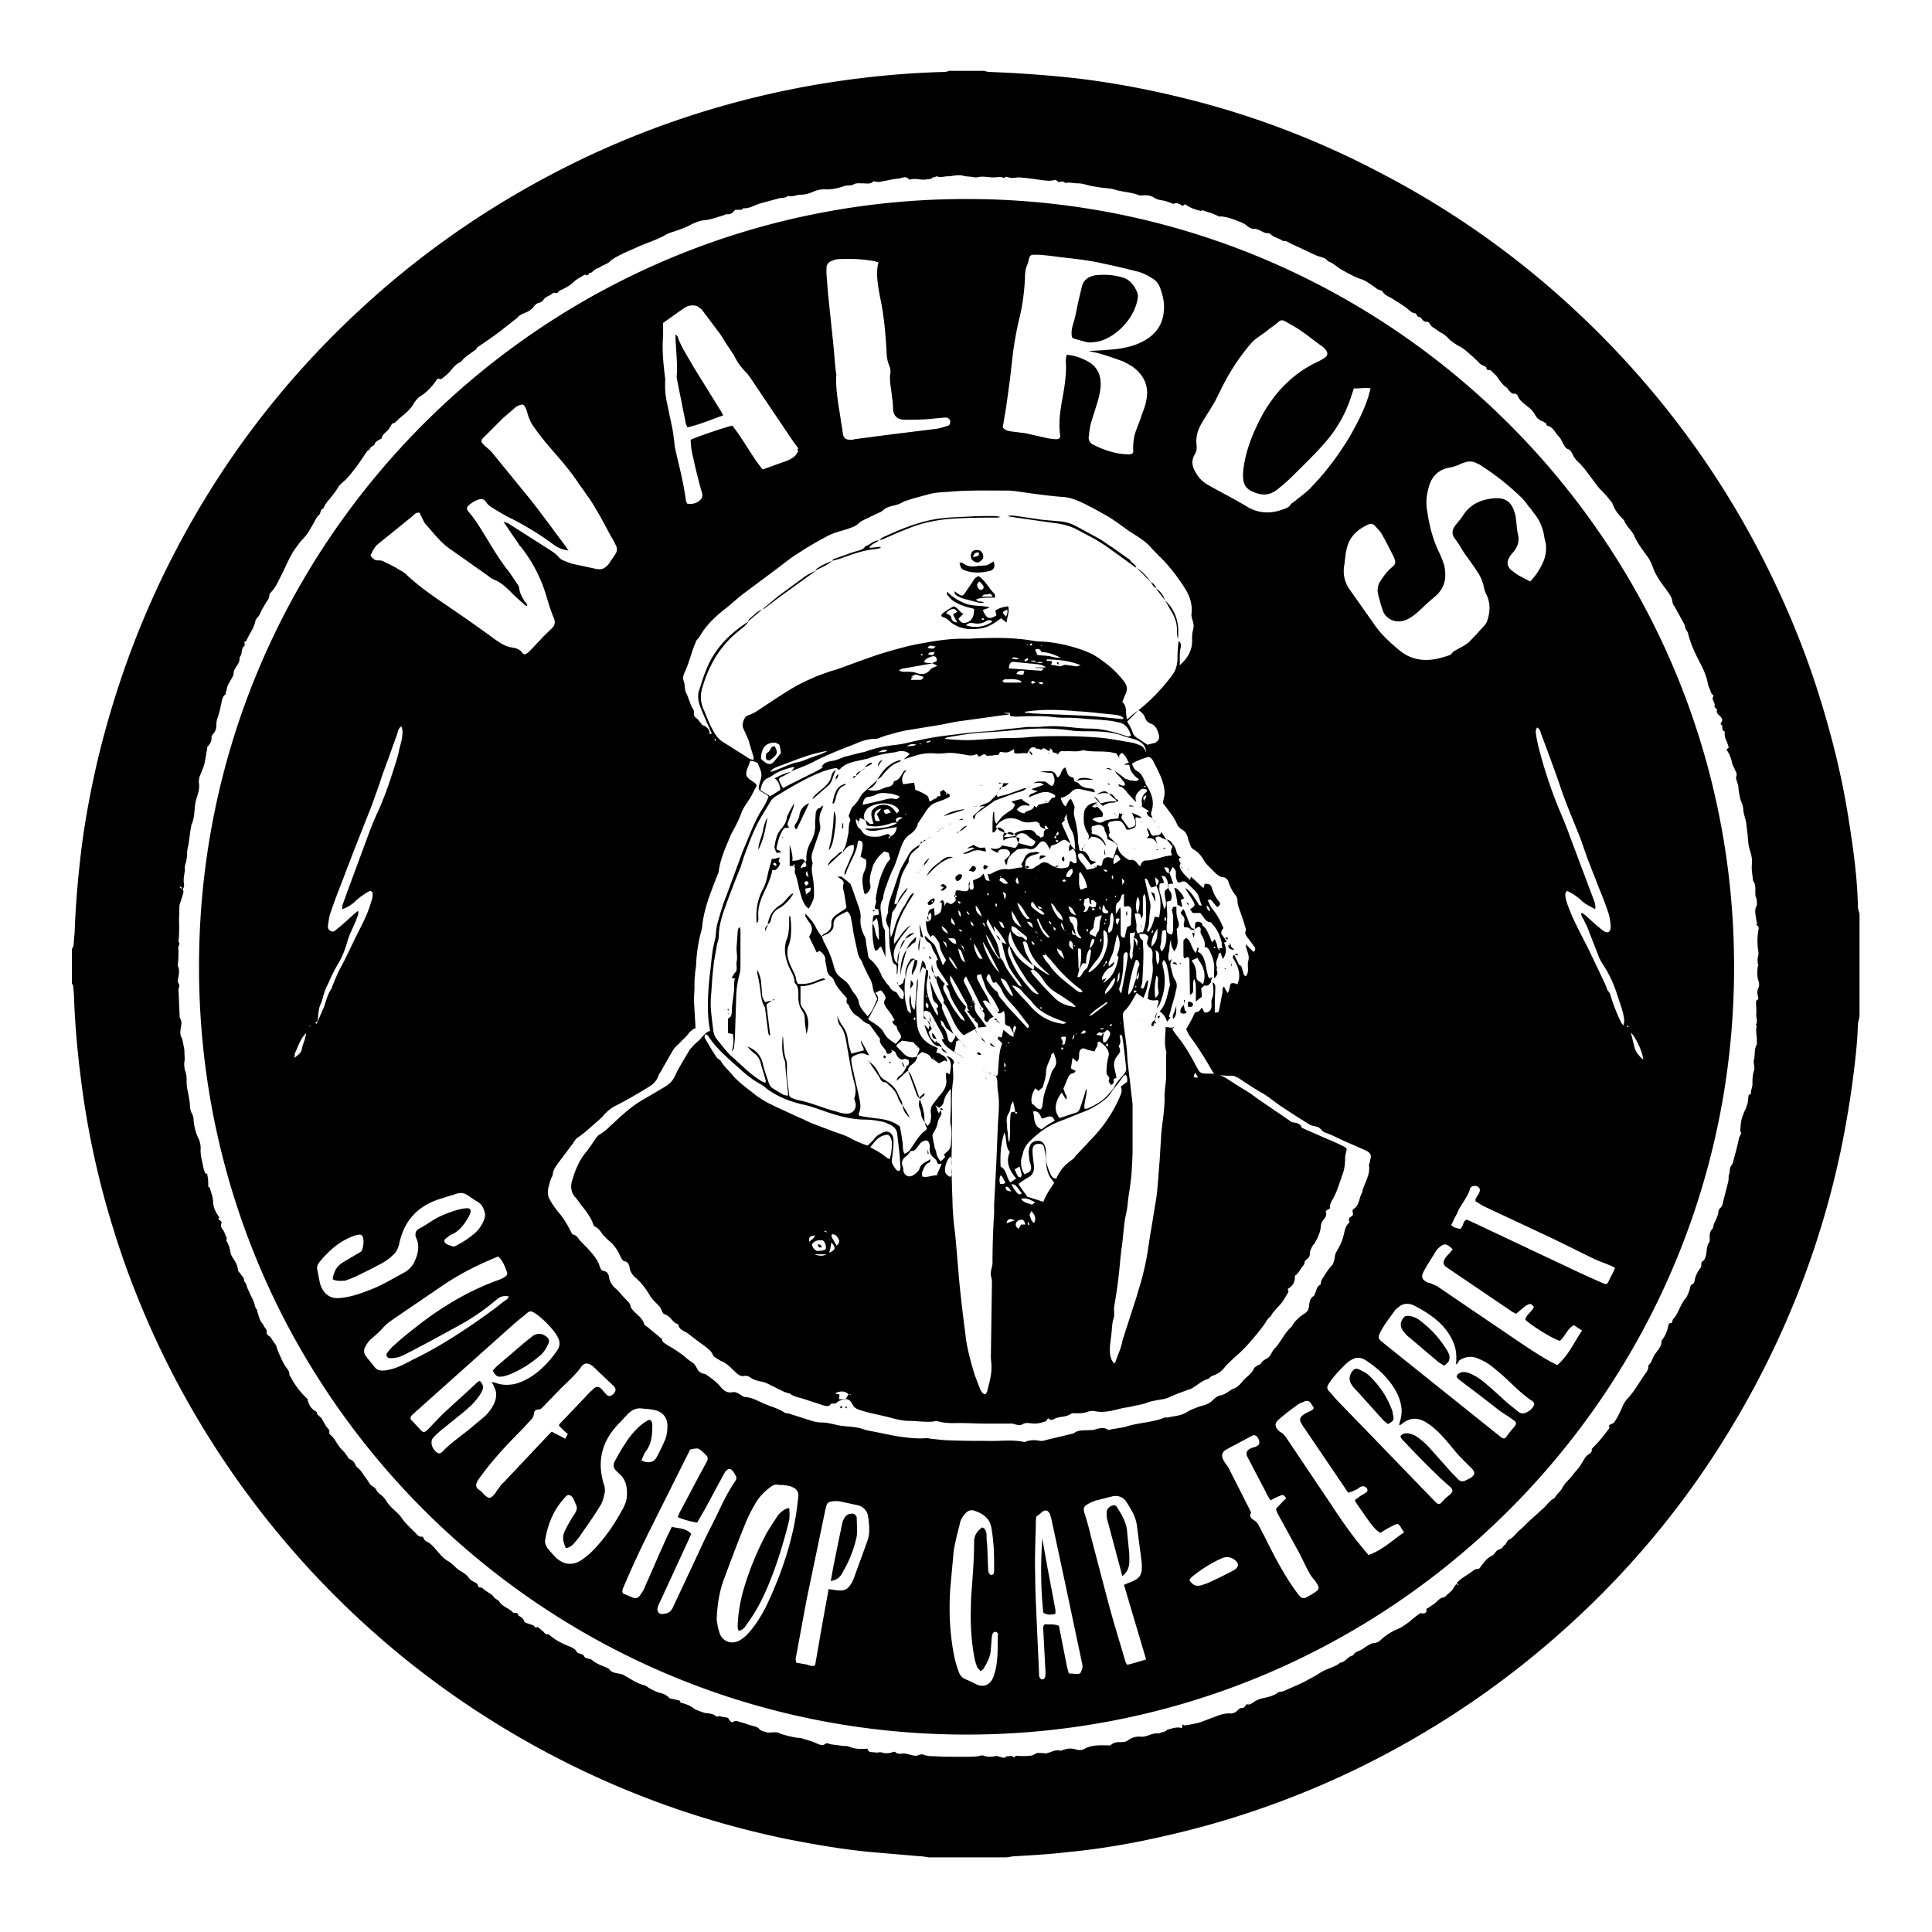 <svg xmlns="http://www.w3.org/2000/svg" viewBox="0 0 357.2 357.2"  xmlns:v="https://vecta.io/nano"><path d="M13.3 181.8v-6.3c.1-.3.3-.5.3-.8l.2-2.3c.2-5.6.7-11.1 1.4-16.6.8-5.8 1.9-11.4 3.3-17.1 3.3-13.1 8-25.6 14.3-37.5 8.7-16.5 19.9-31.1 33.6-43.8C79.2 45.5 93.5 36 109.3 28.6c13.4-6.2 27.3-10.5 41.9-13 7.8-1.3 15.6-2.1 23.4-2.3.3 0 .6-.1.9-.2h6.5c.3.1.6.2.9.2 5.4.2 10.9.6 16.3 1.2 6.6.8 13 2 19.5 3.6 12.7 3.1 24.8 7.7 36.4 13.8 16.6 8.6 31.3 19.8 44.1 33.4 10.8 11.5 19.8 24.3 26.9 38.3 4.1 8.1 7.6 16.5 10.3 25.2 2.4 7.7 4.3 15.4 5.5 23.4.8 5.1 1.5 10.2 1.6 15.4 0 .5.2.9.3 1.4v18.9l-.3 1.4c-.1 3.9-.6 7.7-1.1 11.5-.9 6.4-2.1 12.7-3.7 18.9-4.6 17.9-12.1 34.6-22.3 50.1-7 10.6-15.2 20.3-24.5 29-12.5 11.7-26.4 21.2-41.8 28.6-10.9 5.2-22.3 9.2-34.1 11.9-6 1.4-12.1 2.5-18.3 3.1-3.4.4-6.7.6-10.1.8-.6 0-1.1.2-1.7.2h-14.3c-.5-.1-1-.2-1.5-.2l-9.3-.8c-5.2-.5-10.3-1.4-15.4-2.4-15-3.1-29.4-8.2-43-15.3-16.5-8.6-31.2-19.7-44-33.3a166.25 166.25 0 0 1-27-38.4c-4.1-8.1-7.5-16.4-10.2-25-3-9.5-5.1-19.1-6.3-29-.6-4.7-1-9.4-1.2-14.1 0-.9-.1-1.8-.2-2.8.1.2-.1 0-.2-.3zm43.6 76.9v.3c.2.4.3.9.6 1.2.3.4.7.6 1.1.9v.3l.4.4c.2.2.4.3.5.5.4.7.7 1.4 1.3 2 .1.1.1.3.1.4-.1.3.1.5.2.6.9.7 1.3 2 2.2 2.8a6.42 6.42 0 0 1 1 1.3.78.78 0 0 0 .4.4c.6.2.9.7 1.1 1.2.1.2.4.4.6.6.3.3.5.6.7.9.4.6.9 1.2 1.3 1.9.3.4.9.5 1.2 1.1.2.5.8.8 1.2 1.2.5.5.8 1.2 1.3 1.7.7.8 1.6 1.4 2.2 2.3.7 1 1.6 1.8 2.5 2.7.3.3.6.8 1.2.7.1 0 .2.1.3.2.1.6.7.7 1.1 1 1.3 1 2 2.5 3.4 3.3.9.5 1.5 1.4 2.4 1.9.5.3 1 .6 1.4 1.1a2.36 2.36 0 0 0 .9.8c.4.2.8.3.9.9 0 .1.2.2.4.2.3 0 .4.1.6.3.5.4 1 .7 1.6 1.1h0c.2.2.3.4.5.6.3.2.7.4.8.6.6 1 1.8 1.2 2.5 2 .1.1.5.1.8.1.1.2.2.3.3.5h-.1v.1l.1-.1c.4.3.8.4 1 1 0 .2.3.3.5.4l.9.3c.2.1.4.1.5.3.2.3.4.2.6.1h0c.4.3.7.6 1.1.9h0c.1.1.2.3.4.4s.4 0 .6.1c1 .9 2.1 1.5 3.3 2 .7.3 1.5.5 1.9 1.3a.76.76 0 0 0 .4.2c.4.1.8.2 1 .7.1.1.3.2.5.2.2.1.5.1.7.2.8.7 1.8 1.1 2.8 1.5.2.1.5.2.6.4.4.5 1 .6 1.6.7.3.1.7.1 1 .3 1.3.7 2.5 1.6 3.9 1.9.3.1.5.3.8.5.6.3 1.1.6 1.7.8.8.2 1.5.4 2 1 .1.1.4.2.6.2.4.1.9.2 1.3.3.1 0 .2.2.2.4v.1-.1c.9.2 1.8.5 2.5 1.1.2.2 1.7.7 2 .8.8.1 1.6.1 2.2.7h0-.1c.2 0 .4-.1.6-.1l1.6.3a3.04 3.04 0 0 0 .5.7c.1.1.3.1.4.1.5-.4 1-.1 1.4 0 .8.2 1.5.5 2.3.7.4.1.9.2 1.2.6.4.4.9.4 1.4.6.2.1.5 0 .8 0 .5 0 1-.1 1.4.1.6.3 1.2.4 1.9.6.6.1 1.2.3 1.8.3.4 0 .8.2 1.2.3.7.2 1.4.4 2 .7.6.2 1.1.6 1.7.1.2-.2.7 0 1 .1l2.3.3c.3 0 .7 0 1 .1 1.1.5 2.3.5 3.5.4.1.8.8.6 1.4.7.4.1.8-.1 1.2 0 .6.2 1.2.2 1.9 0 .2-.1.6-.2.7 0 .5.4 1 .2 1.5.2s1 .2 1.5.3c.4.1.8.2 1.2 0 .3-.1.6-.2.9-.1.7.3 1.5.3 2.2.3 1.2.1 2.4.1 3.7.1h2.2c.7 0 1.3 0 2-.1.4-.1.8-.2 1.1-.1.7.3 1.4.2 2.1.1.2-.1.5 0 .8.1.5.1.9.4 1.3-.1.4.1.8-.2 1.2.1.2.2.4 0 .5-.2h0c.9.1 1.8.1 2.7 0 .5 0 .9-.4 1.3-.5.5 0 1 0 1.6.1.1 0 .2-.1.3-.1.8-.2 1.5-.7 2.4-.4.1 0 .2-.1.3-.1 1-.4 1.8-.4 2.7-.1.4.1.9.1 1.3-.1 1.5-.9 3.2-.7 4.9-.7.4-.4.9-.6 1.6-.6.6 0 1.2 0 1.6-.3.8-.6 1.6-.8 2.6-.7 1.1 0 2-.8 3.2-.6.4-.3 1.1-.2 1.5-.7h0c.9-.2 1.7-.6 2.7-.3.1-.3.1-.5.2-.7h0c.1.1.2.2.3.2.9-.1 1.8-.3 2.7-.5.9-.3 1.8-.7 2.7-1 1-.4 2-.8 3.2-.7.3 0 .6-.1.9-.3s.6-.7 1-.7c.5 0 .7-.3.9-.6 0-.1.1-.1.2-.1.7.2 1.1-.5 1.7-.7.2-.1.4-.2.7-.3 1.1-.3 2.3-.4 3.3-1.2.1-.1.3-.1.5-.1.3-.1.6-.1.9-.3 1.3-.6 2.6-1.1 3.9-1.8.9-.5 1.7-.9 2.6-1.5 1.1-.7 2.5-.9 3.6-1.8 1-.1 1.4-1.2 2.3-1.3.3-.5.7-.7 1.2-.9s.9-.5 1.3-.8c.4-.2.8-.5 1.2-.6.7 0 1.2-.3 1.6-.7 1-.9 2-1.5 3.2-2 .7-.3 1.3-.8 1.9-1.2.7-.6 1.4-1.2 2.2-1.7h0c.3.2.5.1.8 0 .4-.2.1-.5.3-.8.5-.2.9-.6 1.4-.9.6-.5 1.1-1.2 1.9-1.2.5-.6 1.3-1 1.7-1.8.1-.3.4-.5.6-.8v.2c0 .1.1.1.1.2l.1-.1c0-.1 0-.2-.1-.2 0-.1-.1-.1-.2-.1.9-1 2.2-1.6 3.2-2.4.2-.2.7-.2 1-.3.7-.9 1.3-1.9 2.4-2.4.2-.1.4-.4.6-.6.1-.1.2-.3.4-.4s.5-.2.7-.3c.2-.2.4-.5.6-.7h.1c.2-.3.4-.8.8-1 .9-.5 1.3-1.3 2.1-1.9.7-.6 1.3-1.3 2-1.9s1.4-1.3 2.1-1.9 1.2-1.5 2.1-1.9c.4-.8 1.2-1.3 1.5-2 .5-.9 1.2-1.4 1.8-2.2.5-.7 1.2-1.3 1.7-2.2.3-.5.6-1 .9-1.4.4-.4 1.1-.5 1-1.3.4-.5.9-.9 1.3-1.4.7-.8 1.3-1.6 1.9-2.4.1-.1 0-.4 0-.6h0c.3-.2.8-.3 1-.6.4-.6.7-1.2 1-1.8.4-.8.7-1.8 1.4-2.5 1.4-1.5 2.3-3.3 3.5-4.9l.3-.6c.1-.2 0-.6.1-.7.6-.5.7-1.3 1.1-1.9.5-.8 1.3-1.5 1.3-2.5a.76.76 0 0 1 .2-.4c.5-.7.8-1.4 1-2.3.1-.4.1-.7.6-.7.1 0 .2-.2.2-.3 0-.3.2-.5.4-.7.3-.4.5-.8.7-1.2.4-.8.7-1.6 1.3-2.3.4-.5.6-1.1.8-1.7.1-.4.1-.9.6-1 .1 0 .2-.3.3-.5.1-.9.5-1.7 1.1-2.5.2-.2.1-.6.2-1.1.7-.3.8-1.1.9-1.8.1-.6.1-1.3.5-1.8.1-.1.1-.3.1-.5 0-.8-.1-1.5.6-2.1.1-1.1.9-1.9 1-3a1.08 1.08 0 0 1 .3-.7c.4-.3.5-.8.6-1.3l.9-3.5c.1-.4.1-.8.1-1.2.1-.3.2-.6.2-.9a1.69 1.69 0 0 1 .3-1c.1-.2.3-.4.3-.6.4-1.5.8-2.9 1.1-4.4.1-.4.3-.6.4-1v.1h.1l-.1-.1c-.1-.3-.2-.6-.1-.9 0-1.2.3-2.3 1-3.7l.3-.9c.1-.5.1-1 .2-1.5 0-.1.2-.1.3-.2h.1c0-.6.2-1.1.3-1.7 0-.9 0-1.8.3-2.7.2-.7-.2-1.3 0-2 .2-.9 0-1.9.5-2.8.1-.1 0-.3 0-.5.1-1-.3-1.9 0-2.9 0-.1-.2-.2-.2-.2h0a.76.76 0 0 0 .2-.4c.1-.5-.1-1-.1-1.5.1-.9-.1-1.8 0-2.6.2-.1.4-.3.4-.3-.1-.7-.3-1.3-.1-1.8.3-.6.3-1.1.1-1.6-.3-.9-.2-1.8-.1-2.7l.1-.1c0-.1 0-.1-.1-.2 0-.4-.1-.9 0-1.3.2-.6.1-1.1 0-1.7-.1-1.1-.1-2.2.1-3.3.1-.4.1-.8-.4-1h0c.3-.3 0-.7 0-1-.1-.9-.4-1.7.1-2.6.1-.3 0-.7 0-1 0-.2-.1-.4-.2-.6-.2-1 .2-2.1-.5-3v-.1c-.1-1-.3-2-.2-2.9s-.1-1.7-.3-2.4c-.4-1.1-.4-2.1-.5-3.2-.1-.5-.1-1-.2-1.5 0-1.1-.6-2.1-.6-3.2 0-.2-.1-.4-.1-.6-.5-1.1-.7-2.2-.8-3.4 0-.3-.1-.5-.2-.8-.1-.4-.3-.8-.2-1.1.2-.5 0-.8-.2-1.2-.2-.5-.5-1-.6-1.5-.2-.9-.5-1.6-1-2.3.1-.1.3-.3.4-.3-.1-1.1-.9-1.8-.7-2.9 0-.1-.1-.2-.1-.2-.5-.2-.3-.7-.4-1.1h0v.1c-.1-.2-.4-.3-.2-.6.4-.4.2-.8-.2-1.2-.3-.3-.8-.6-.5-1.2 0 0-.2-.1-.2-.2-.1-.1-.4-.3-.3-.5.2-.6-.7-1.1-.2-1.8 0 0 0-.2-.1-.2-.5-.3-.4-1-.8-1.5h.1a.76.76 0 0 1-.2-.4c-.2-1.3-.7-2.5-1.3-3.7-1-1.9-1.9-3.7-2.4-5.8-.1-.3-.3-.6-.5-.9h0c0-.2-.1-.4-.1-.6l-1.8-3.3c-.2-.3-.5-.7-.5-1.1-.1-.8-.6-1.4-1-2s-.9-1.2-1.3-1.8c-.5-.8-1-1.6-1.3-2.5-.2-.6-.5-1.2-.8-1.7-.9-1.3-1.9-2.5-2.6-4-.1-.3-.3-.6-.5-.9h0c-.5-.6-1.1-1.3-1.4-2 0-.1-.2-.2-.2-.3-.8-.8-1.5-1.6-1.9-2.7-.1-.3-.3-.6-.6-.9-.6-.8-1.3-1.5-2-2.2l-2.7-3.6c-.3-.3-.6-.7-.9-1-.5-.4-.9-.9-1.2-1.5-.2-.4-.4-.9-1-1.1-.3-.1-.5-.5-.7-.8-.3-.5-.5-1.1-.9-1.5-.7-.7-1-1.7-2.1-2-.2 0-.2-.4-.4-.6h-.1v.1c-.1-.1-.2-.3-.4-.3-.7-.2-1.2-.8-1.5-1.4-.3-.5-.7-.9-1.1-1.2-.7-.6-1.5-1.1-1.9-1.9-.1-.3-.3-.7-.9-.6-.3 0-.6-.4-.8-.6s-.3-.4-.4-.5c-.9-.6-1.4-1.5-2-2.3-.4-.3-.7-.7-1.1-1v-.1h-.1l.1.1c-.4.1-.7 0-.7-.5h0c-.4-.3-1-.4-1.3-.8-.9-.9-1.9-1.8-2.9-2.6-.2-.1-.4-.3-.6-.4-.4-.1-1.8-1.1-2.1-1.4-.4-.5-.9-.9-1.5-1.2-.5-.3-1-.7-1.5-1s-.6-1.1-1.2-1c-.7 0-.8-.8-1.3-.9-.5 0-.4-.7-.9-.7-.6-.1-1-.6-1.5-1-.7-.5-1.5-1-2.3-1.5-.7-.5-1.6-.7-2.1-1.5-.1-.2-.4-.2-.6-.3-.3-.1-.6-.3-.8-.5-.8-.5-1.6-1.2-2.6-1.5-1.2-.4-2.4-1.1-3.5-1.7-.9-.5-1.6-1.3-2.6-1.6-.5-.8-1.4-.7-2.2-1.1-1.4-.6-2.7-1.3-4.1-1.9-.5-.2-.9-.5-1.4-.7-.2-.1-.5 0-.7-.1-.7-.5-1.6-.6-2.2-1.2a.76.76 0 0 0-.4-.2c-.7.1-1.2-.4-1.8-.6-.2 0-.4-.2-.6-.2-.6.1-1.1-.2-1.5-.5-.4-.4-.9-.6-1.4-.8-1.2-.5-2.3-.9-3.6-1h0v.1c-.5-.2-.9-.4-1.4-.6s-1-.3-1.5-.5c-.2-.1-.4-.1-.6-.1h0v.1c-1-.2-1.9-.5-2.8-1.1-.2-.2-.4-.1-.6.2h0c-.6-.4-1.1-.7-1.8-.4h0c-.2-.1-.5-.2-.7-.3-.3-.1-.7-.2-1-.3h0c-.7-.1-1.3-.2-1.9-.6-.5-.3-1-.4-1.6-.4-.4 0-.8.1-1.1 0-1.5-.6-3.2-.6-4.7-1.1-.7-.2-1.5-.2-2.2-.3l-1.9-.3c-.9-.2-1.6-.5-2.6-.5-.7 0-1.3-.2-2-.1h-.3c-.4-.4-.8-.2-1.2-.1 0 0 0-.1-.1-.2h0v.1c-.2-.2-.4-.4-.7-.3-.8.2-1.5.1-2.3 0-1.4-.2-2.8-.4-4.2-.5-.4 0-.9.1-1.3.1s-.8-.2-1.2-.2c-.1 0-.2 0-.2-.1.1 0 .1.1.2.1-.1.1-.2.2-.3.2-.6-.3-1.3-.1-1.9-.1-1 0-2.1-.3-3.1 0h-.4c-.7-.2-1.4-.1-2.1-.3-.3-.1-.6-.1-.9-.1-.7 0-1.3.2-2 .2s-1.3.3-2 0a.76.76 0 0 0-.4.2c-.1 0-.2-.1-.2-.1-.4.5-1 .4-1.5.5-.9.1-1.9-.3-2.8 0-.1 0-.3 0-.3-.1-.5-.6-1.2-.2-1.8-.1-1.1.1-2.3.4-3.4.6-.4.1-.8 0-1.3-.1-.5.6-1.2.4-2 .4-.6 0-1.2-.1-1.7.2s-1.1.1-1.7.3c-1.2.4-2.4.7-3.7.6-.6 0-1.1.1-1.7.3-.9.4-1.7.7-2.7.7-.8 0-1.5.5-2.3.2-.5.5-1.2.3-1.8.5l-3.3.9c-1.1.3-2 1-3.2.9-.3.5-.7.2-1.1.3h-.4c-.4.5-.8.9-1.5.8-.2 0-.4.1-.6.2-1.1.3-2.3.8-3.5.9-.9.1-1.7.4-2.5.8-.7.4-1.5.7-2.3 1s-1.7.5-2.4.9c-1.7 1-3.6 1.5-5.3 2.3-1.5.7-3.1 1.3-4.5 2.2-.1.1-.3.2-.4.3-.6.7-1.6.8-2.3 1.4-.7 0-1 .9-1.7.9-.1.5-.4.4-.7.3-.1 0-.2 0-.3.1-.6.4-1.3.7-1.8 1.2-.6.6-1.3 1-2.1 1.4-.3.1-.6.2-.8.5-.2.4-.7 0-1 .2-.5.5-1.3.6-1.7 1.2-.2.3-.5.5-.9.6s-.7.4-1 .8-.8.7-1.2.9c-.7.3-1.4.5-1.9 1.2-.1.1-.2.1-.3.2l-2.8 2.2c-1.3 1-2.7 1.9-4.1 2.9h-.1v.1c-.1.1-.1.2-.2.3-.9.7-2 1.3-2.7 2.2l-.1.1c-.7.3-1.2.8-1.7 1.4-.5.7-1.2 1.2-1.9 1.8-.3 0-.5-.1-.7-.1-.9 1.3-1.8 2.4-3.1 3.2-.5.3-1 .9-1.3 1.4-.6 1.1-1.6 1.9-2.6 2.7-.5.4-.8 1-1.4 1-.2.4-.4.7-.6 1-.4.6-1.2.9-1.3 1.7 0 .1-.3.2-.5.3-.3.2-.7.4-.8.7-.1.4-.4.4-.6.6-.2.1-.3.4-.4.5s-.3.2-.4.3c-.8 1.1-1.5 2.3-2.4 3.4-.7.9-1.4 1.8-2.3 2.5l-.5.5a14.29 14.29 0 0 1-1.4 2c-.5.7-1.2 1.3-1.5 2.2-.7.2-.4.9-.9 1.3-.4.3-.6.9-.9 1.4-.4.7-.8 1.4-1.2 2-.5.7-1.1 1.2-1.6 1.9s-1 1.3-1.4 2.1c-.6 1.1-1.1 2.3-1.7 3.5-.6 1.1-1 2.2-1.9 3.2-.2.2-.4.4-.4.6 0 .6-.3 1-.6 1.4-.4.7-.8 1.3-1.1 2-.2.6-.8.9-.9 1.5-.3 1.4-1.2 2.4-1.7 3.7h0c-.2-.1-.3 0-.3.2s.1.6 0 .6c-.7.5-.3 1.5-.9 2.1.1.7-.3 1.3-.7 1.9-.2.3-.4.7-.4 1 0 .5-.2.7-.4 1.1-.4.7-.9 1.4-.9 2.2h0a.47.47 0 0 0-.1.6h0c-.5.3-.7.8-.8 1.4-.2.9-.4 1.9-.7 2.8-.2.5-.3 1-.3 1.6s-.2 1.2-.6 1.6c-.1.2-.3.3-.3.5.1.7-.2 1.3-.7 1.8-.1.1-.1.3-.1.5-.2.9-.3 1.8-.5 2.7-.2.8-.6 1.6-.9 2.4-.1.4-.2.9-.1 1.3.1.8-.1 1.5-.3 2.2-.2.5-.3 1-.4 1.5-.2 1.3-.1 2.6-.7 3.9-.1.1 0 .3-.1.5-.2 1.1-.3 2.3-.5 3.4-.1.4-.2.8-.2 1.3 0 .6-.1 1.2-.2 1.7-.2.5-.3 1-.2 1.5 0 .2-.1.4-.1.6-.1.6-.2 1.2-.1 1.8.1.5 0 .8-.3 1.2h.1c.2.3.1.5 0 .9-.2.6-.4 1.3-.6 1.9-.1.8 0 1.6-.1 2.3 0 1.4.1 2.8-.1 4.3 0 .2.1.4.2.6h0c-.2.4-.3.7-.2 1.2 0 .8 0 1.6-.1 2.4 0 .2-.1.3 0 .5.3.7.2 1.3.1 2-.1.4-.2.9 0 1.2.4.5-.1.9 0 1.4.1 1.4.1 2.8.2 4.2 0 .3 0 .7.1.9.4.6.2 1.3.1 1.9s-.1 1.2.2 1.7c.2.4.2.8.3 1.2.1.5.2.9.2 1.4 0 .6.1 1.3 0 1.8-.1.6 0 1.1.1 1.6.2.5.3 1 .3 1.6 0 .5 0 1.2.1 1.7.2 1 .4 1.9.5 2.9 0 .6.1 1.3.4 1.8.2.4.3.8.3 1.3.1 1.1.4 2.3.9 3.3.3.6.4 1.3.4 1.8-.1 1.3.3 2.4.5 3.6.1.4.2.7.4 1.1h.3c.1.6.2 1.2.2 1.7v.7c.1.1.2.1.3.2.2.9.6 1.7.6 2.7 0 .2.1.5.1.7.2.8.6 1.5 1.1 2.1h0c-.3.1-.3.3-.1.4.2.2.4.3.5.5h0c-.2.4-.2.9.1 1.2.4.5.5 1.1.8 1.6v.3c0 .1-.1.3 0 .4.5.7.6 1.6.8 2.4l.3.6c.5.7.9 1.4 1 2.3 0 .2.2.4.4.6.2.4.7.8.7 1.1 0 .5.4.7.5 1.2.1.4.3.8.5 1.2.3.8.8 1.5 1 2.4.1.5.3.7.5 1l-.1.1c0 .1.1.1.1.2.3.8.4 1.7 1.1 2.3 0 .5.7.7.6 1.4-.1.6.7.7.9 1.2.2.4.6.8.8 1.2.2.3.2.7.4 1.1.1.2.1.3.2.5.2.4.4.9.6 1.3s.4.8.7 1.2.6.7.6 1.3c0 .2.2.4.3.6a14.85 14.85 0 0 0 3.1 4zm-23.3-94.6c-.1-.1-.2-.1-.3-.2l-.1.1.3.3c.1 0 .1-.1.1-.2z"/><path d="M178.7 320.7c-78.6 0-142.4-63.9-141.9-142.8.4-78.5 64.5-141.8 143.2-141.1 77.9.7 141.4 64.6 140.6 143.4-.7 77.4-63.7 140.5-141.9 140.5zm13.5-147.1c.1.1.1.2.2.3s.2.2.3.2h0c-.1-.1-.1-.2-.2-.3-.1 0-.2-.1-.3-.2s-.2-.2-.3-.2v-.8l-.9-.9c-.2-1.1-.3-1.2-1.1-1.3.2.6.8.9 1.2 1.3l.3.3c0 .4.2.5.6.6v.5c-.1 0-.2.1-.3.1.1 0 .2.1.3.1 0 .1.1.2.2.3zm-16.6-.8h0c-.1 0-.2-.1-.3-.1 0-.1-.1-.2-.1-.3-.2-.5-.5-.8-1.1-1.2a1.55 1.55 0 0 0 1 1.3l.2.2c.1 0 .2.1.3.1zm34.6-29.8h0c0 .1 0 0 0 0zm-43.1-17.1h0s-.1 0 0 0h0zM185 162c-.1 0-.1.1-.2.1.1 0 .1.1.2.1-.1.2-.2.4-.2.6 1 .7 1 .7 1.6.5-.3-.3-.6-.7-.9-.9-.1-.1-.3-.1-.5-.1v-.3zm6.5.3c0 .1-.1.2-.1.3h.1c-.1-.1 0-.2 0-.3h0zm3.1 18.6h0c-.1-.1-.1-.2-.2-.4-.6-.5-1.2-1-1.7-1.5-1.1-1-2-2.2-2.5-3.7l-.3-.9c-.2-.3-.4-.5-.8-.2.2.6.3 1.3.5 1.8.4.9.9 1.7 1.4 2.5-2.1-1.6-3.7-3.5-4.2-6.3-.4.9-.5 1.7-.1 2.5v.1c-.4.5-.4 1.1-.2 1.7a20.17 20.17 0 0 0 1.8 3.6 32.53 32.53 0 0 0 2.3 2.9c.4.4.8.8 1.4.8h0v-.1c-.2-.2-.4-.5-.6-.7-.5-.6-1-1.1-1.5-1.7-1.3-2.1-2.8-4.1-3.3-6.6.2.3.4.5.6.8.6 1.2 1.6 2.2 2.7 3 .4.3.7.5 1.1.8-.1 0-.3.1-.5.1.2.3.3.5.4.7 1.4 1.6 2.8 3.2 4.3 4.6 1 .9 2.2 1.3 3.7 1.5-.3-.4-.4-.5-.5-.6-1-.7-2-1.4-3-2s-1.9-1.4-2.5-2.4c-.5-.8-1.1-1.5-1.9-2 .4-.2.1-.5.1-.8.3.2.5.4.8.6.6.4 1.3.9 1.9 1.2.2.1.5 0 .8.1-.1.3 0 .5 0 .6zm-1.4-4.7c0 .1 0 .3.1.4-.2 0-.3 0-.5-.1.2 1 1 1.5 1.4 2.2 1.3 1.8 3.1 3 4.8 4.4.2.1.4.3.6.3.1.1.3 0 .6 0-.2-.2-.2-.3-.3-.4-1.5-1.1-2.9-2.4-4.2-3.8l-1.5-1.8c-.3-.3-.6-.6-.8-.9-.1 0-.1-.1-.2-.3l-.1-.1v.1h.1zm-2.5-55.2l.1-.1-.1.1c-.1-.1-.1-.1 0 0-.2-.1-.1 0 0 0zm1.6 70c0-.1.1-.1.1-.2-.1.1-.1.2-.1.2-.1.1-.1 0 0 0-.1 0-.1.1-.1.1l.1-.1zm-12.4-5.8c.1.2.2.3.3.5-.1.6.1 1.2.4 1.7l1.8 2.4c-.5.1-1 .1-1.5.2-.2-.3.1-.8-.4-1h0c-.1-.2-.3-.3-.4-.5 0-.1.1-.2.1-.3-.1 0-.2.1-.3.1-.2-.3-.5-.6-.7-.9-.3-.3-.5-.8-1-.7v-.1l2.3 3.5c-.8.5-1.6.9-2.3 1.3-1.4-1.1-2-2.8-2.7-4.3-.3-.6-.6-1.2-1.1-1.7.2-.3.1-.5 0-.8-.4-.9-.7-1.8-1.1-2.8-.1-.4-.3-.8-.1-1.3h.3c.4.5.8 1 1.2 1.4-.5.5-.3 1.1 0 1.6.5 1 1 2 1.6 3 .4.6.9 1.2 1.3 1.8.1.2.3.2.8.5-.2-.5-.3-.8-.5-1-.3-.4-.6-.8-.9-1.3-.6-1-1.3-2-1.5-3.2v-.1.1c-.2-.4-.4-.7-.6-1.1h.5c-.1-.2-.2-.5-.4-.7-.5-.8-1-1.5-1.5-2.3-.3-.5-.4-.9-.4-1.5 0-.1.2-.2.3-.3h0c-.1-.2-.2-.5-.3-.7-.2-.4-.5-.8-.7-1.3s-.2-.9-.8-1.2c-.3-.2-.7-.7-.6-1.2h0c.5.5 1 .9 1.5 1.4.1.1.3.3.4.5l1.4 3.5h.1l.5-.9c-.5-.9-1.1-1.8-1.2-2.9-.1-.5-.6-1-.9-1.5-.3-.3-.6-.2-.7.2h0c-.7-.9-.9-1.9-.9-3 .2.1.4.1.5.1-.2-2-.1-2.2 1-2.5 0 .5.1.9.1 1.4 1.1-.4 1.2-.7 1.3-1.6 0-.5.1-.9.2-1.4.1.3.1.7.3 1.2.2-.4.3-.5.5-.7.8.5.8.5 1.6-.3 0-.3-.1-.6-.1-.9s.1-.6.1-.9c.8-.3 1.6.4 2.3-.1.3-.5-.1-1.2.3-1.6 0 .3 0 .6-.1.8 0 .4.2.7.4.7.3 0 .5-.3.4-.7 0-.3-.1-.7-.1-1 .7-.4 1.6-.5 1.9-1.3h0c.2.4.3.8.5 1.2.1.1.4.1.7.2-.2-.5-.3-.9-.4-1.3.2 0 .4.1.5 0l1.2-.6c.6-.2 1.2-.4 1.9-.3.8.1 1.7-.3 2.6-.3.4 0 .2-.4 0-.6.2-.3.4-.6.5-.9.3-.8.8-1.3 1.7-1.3.2 0 .4-.1.6-.1s.3.1.7.2c-.6.2-.9.3-1.3.4-1.2.4-1.6 1-1.4 2.4.6.2 1.2.3 1.8-.2.2-.2.6-.3.8-.5.6-.5 1.2-.5 1.9 0 .5.3 1.1.6 1.6.7s1 0 1.5-.1c.6-.1.4-.8.7-1.2.4 0 .6.8 1.2.2-.2-.8 0-1.8-.7-2.5-.3.2-.5.3-.7.5-.1-.7-.1-.7.2-1.4l-.2-.2c-.8-.6-.8-.8-2 0-.4.3-.9.4-1.4.6 0 .1-.1.3-.2.7-.1-.3-.2-.5-.3-.6-.5-1.1-1.2-1.3-1.9-.3-.5.7-1.1 1-1.9.7-.3-.1-.6 0-.8 0-.4.1-1 0-1.3.3-.8.7-1.7 1.3-1.7 2.5 0 .1-.2.2-.2.2-.1-.3-.2-.5-.3-.8l.8-.8c.3-.3.3-.6.1-.9-.3-.4-.7-.4-1.1-.4-.5 0-.9.1-1 .7-.4-.2-.7-.3-1-.5-.2-.1-.3-.3-.4-.4h0c.8.2 1.6.3 2.2-.5.8.2 1.6.3 2.4.5.5-.5.7-1.1.8-1.9-1.1-.2-2.1-.1-3 .5h0v-.7c.8.2 1.6-.1 2.4-.2-1.1-.9-1.3-.9-2.1 0-.1.1-.2.2-.4.3.1-.4.2-.7.3-1.2-.3-.3-.7-.6-1.1-.6-.5.2-.5 1-1.1.9 0-1.2 0-2.3.1-3.5 0-.2.2-.3.2-.4.1.8-.1 1.5.4 2.3.5-.5.8-1.1 1.3-1.5s1.1-.8 1.7-1.2c.2-.2.3-.5.5-.8-.3-.3-.5-.4-.7-.6h0c.5-.1 1-.3 1.5-.4.2 0 .5-.1.5 0 .3.5.9.6 1.3.9.1 0 0 .2 0 .3h0c-.9-.2-1.7-.2-2.3.7.6.5.6.5 1.4.7.4-.7 1.6-.4 1.8-1.4.2.1.4.2.5.3.1-.2.2-.5.3-.5.6-.2 1.2-.3 1.9-.4h0-.1c.2-.3.5-.6.7-.9h0c.3 0 .6.1.6-.4-.9-.8-2-.8-3.1-.4-.6.2-1.2.5-1.8.7h0c.1-.4.3-.6.7-.7.3-.1.6-.3 1-.4-.4-.1-.7-.2-1.2-.4l2.3-.8c-.7-.6-1.3-.3-1.9-.3h0c.6-.4 1.2-.3 1.8-.3.7-.1 1 .8 1.7.8.6-.8.4-1.6-.1-2.4-.6 0-1.2-.1-2.2-.2.6-.1 1-.1 1.3-.1.9-.1 1.5.1 1.8 1 0 0 .1.1.2.1.7-.4.5-1.5 1.4-1.8.5 1.6.5 1.6 1.5 1.9 0 .2.1.4.2.7.3.1.6.2.7.3.6.8 1.4.9 2.3 1 .4 0 .7.2.7.7h0l-2.7-.6c-.6-.1-1.1 0-1.6.5s-1.2 1-2 1.1c.2.7.4 1.2.9 1.6.4-.5.4-1.1 1-1.4l.3.6c.2.3.3.7.4 1h0c-.2.6-.2 1.2 0 1.9.3 1.3.6 2.6.6 4 0 .7.2 1.4.3 2.1 1.3-.1 1.6.9 2 1.7.4.2.8.3 1.1.4-.3.2-.7.3-1 .5-.5-.6-.9-1.2-1.4-1.8-.2-.3-.6-.5-1-.1 0 1.2 1.2 1.7 1.6 2.8.6-.1 1.2-.2 1.7-.4.1 0 .2-.3.3-.5.6.3.8.3.9-.3.1-1 .8-1.3 1.6-1 .1 0 .3.1.4.1.3-.8.5-1.6.8-2.3-.4-.8-1.2-.9-1.9-1.3.1-.6-.3-1.1-.5-1.7v-.3c-.5-.7-1.2-.7-1.9-.4h-.3c-.4.4 0 .9-.2 1.3l.2.2c1.4.2 2.1 1 2.5 2.2h0c-.1-.1-.3-.2-.3-.3-.5-.9-1.3-1.4-2.4-1.4-.3.3-.6.5-.8.8h0c.4-.5.4-1 .1-1.5-.7-1-.8-2.2-.7-3.4 0-1 .6-1.8 1.6-2.1.3-.1.6-.1.9-.2h0c-.3.3-.6.5-1 .8.2.1.4.2.5.2.2 0 .4-.2.5-.1.3.2.5.5.8.8.2.3.3.6.1 1-1.6.2-1.6.2-1.8.6.2.1.4.1.5.2.6.4 1.1.4 1.7 0 .3-.2.7-.2 1-.3.5-.1 1-.1 1.6-.2 0-.4.1-.7.1-1h0c.2.3.4.1.6.1h0c-.1.4-.3.8 0 1.1.4.5.8 1.1 1.2 1.6.1 0 .3 0 .4-.1.9-.3 1-.4.7-1.4-.1-.4-.3-.8-.5-1.3.6.2 1 .4 1.4.6.2.1.3.3.4.4h0c-.4-.1-.7-.1-1.1-.2 0 .2-.1.3-.1.3.3 1.5.2 1.6-1.2 2h-.4c-.2-.3-.3-.7-.5-.9-.2-.3-.5-.7-.8-.7-.6-.1-1.3 0-1.9.2-.1 0-.3.5-.3.6.4.4.2.9.4 1.4h0c-.3.3-.3.6 0 .8l1 1c.2.2.4.3.4.5.1 1.2.9 1.9 1.8 2.5.2.1.4.3.6.2.6-.1 1 .2 1.3.7l.5.5c.2-.7.5-1.1 1.1-1.1.7 0 1.5-.2 2.2-.4.8-.2 1.5-.5 2.4-.5l.2-.2c-.5-.7.1-1.2.2-1.9.2.4.5.8.6 1.3.1.6.4.9.9 1.2h0c-.4 0-.5.2-.4.5l.3.6c-.3.3-.2.7 0 1 .4.8 1.1 1.4 1.7 2 .1-.2.1-.3.2-.6.8.7 1.5 1.4 2.3 2.1.1-.3.2-.5.2-.8h0c.5 0 1.1 0 1.3.6.3 1 .7 1.9 1.4 2.7.3.3.2.8-.4 1-.3-.4-.6-.7-.9-1.1-.2-.2-.4-.5-.8-.1.3.5.5 1.2.9 1.6.9 1.1 1.5 2.3 2 3.5h0c-.4.4-.5.8-.3 1.3h-.1l.1-.1c.3.4.6.8.9 1.3h0c-.1.1-.3.1-.5.2.5 1 .5 2-.2 3-.3-.7-.5-1.3-.7-2h.6c-.1-.3-.1-.6-.1-.9-.3-1.3-.8-2.5-1.7-3.5 0-.1.1-.1.1-.2 0 .1 0 .1-.1.2-.1-.1-.3-.4-.4-.4-.7 0-1.1-.6-1.4-1.1-.2-.2-.3-.4-.5-.6h-1.4c-.2-.3-.3-.5-.5-.7.1 0 .1-.1.2-.1.8-.6.8-.6.4-1.4l-1.5-2.4c.2.1.4.2.5.3.8.7 1.3 1.6 1.9 2.5.1.2.2.5.7.4-.4-.8-.5-1.8-1-2.4s-1.2-1.2-1.8-1.8c-.2-.2-.5-.3-.9-.2-.7.3-.8.2-1-.5-.1-.3-.1-.6-.1-.9.1-.6-.2-1-.6-1.3-.2.4-.4.8-.6 1.1.3.7.5 1.3.7 2h0-.5c-.5.1-.6.4-.4.8.1.1.1.3.2.4.5.6.5 1.2.3 1.9-.3.1-.6.2-.8.2 0 .9.1 1.7.1 2.6 0 .8-.1 1.6-.1 2.4 0 .7.1.9 1 1.1.1-.4.2-.7.2-1v-2.2c0-.5-.1-1-.3-1.4.3-.1.2-.3.2-.5.2 0 .4 0 .7-.1v.9c0 .4.1.9.2 1.3.1.6.6 1.3-.1 1.9-.1.1 0 .3 0 .5 0 .5.1 1 .1 1.4a3.1 3.1 0 0 1-.6 2.3c-.2-.4-.4-.7-.5-1.1-.1-.3-.1-.7-.1-1.1a6.28 6.28 0 0 0-.3 1.9c-.1.7-.4 1.3 0 2.1.2-.2.3-.3.5-.4h0c-.3.5-.4 1-.2 1.6.2.7.3 1.6.7 2.2.5.7.4 1.4.2 2.1-.2 1.1-.6 2.2-.9 3.4-.1.5-.3 1-.4 1.5h0v-.1c.1 0 .2.1.3.1h0c-.2.3-.4.5-.6.8-.5-1.2-.7-1.4-1.4-1.9h0c1.3-1.4 1.4-3.2 1.9-4.8v-.2c-.1-.9-.2-1.8-.4-2.7-.1-.6-.2-1.2-.7-1.8-.4.4-.3.7-.2 1.2.6 2.3.4 4.5-.5 6.7-.1.4-.4.7-.6 1h0c0-.5.5-.9.2-1.5-1.1.1-1.1.1-1.9-.2h0c.1-.6.1-1.2.3-1.8.3-1.5.8-3 .6-4.6-.1-.7 0-1.4 0-2 0-.4-.1-.8-.5-1.1-.6-.4-.6-.9-.4-1.5.1-.2.1-.4.1-.5-.5-.8-1.1-.4-1.6-.6-.1.7.2 1 .6 1.3h0c0 .8.1 1.5.1 2.3 0 1.8-.1 3.5-.2 5.3 0 .4-.2.8-.3 1.1v.1c0 .1 0 0 0-.1.1.1.3.1.4.2.5-.4.3-1.2 1-1.6-.1 1.2-.4 2.2-.9 3.3-.5-.4-.9-.6-1.2-.9-.1 0-.1 0-.1.1-.7 1.1-1.2 2.3-2.2 3.2-.2.2-.3.5-.3.8 0 .4.1.8.1 1.2.2 2 .6 4.1.7 6.1.1 2.2.5 4.4.7 6.6.1 1 .3 2 .3 3v7.7c0 1.6-.1 3.1-.2 4.7-.1 1.3-.3 2.6-.5 3.9-.2 1.2-.2 2.3-.5 3.5-.5 2.2-.5 4.5-.9 6.8v.1c-.2 1.6-.3 3.2-.5 4.8-.2 1.8-.5 3.7-.8 5.5-.1.7.1 1.5-.1 2.1-.3.9-.3 1.9-.4 2.8-.1 1-.3 2-.3 3 0 .9.1 1.8.8 2.6.1-.2.3-.3.3-.5.4-1.2 1-2.4 1.2-3.6a12.59 12.59 0 0 1 .3-1l1.8-5.6c.3-.9.6-1.8.8-2.6.7-2.1 1.2-4.2 1.6-6.3.3-1.7.5-3.3.8-5l1-6.1c.3-2.3.4-4.6.6-6.8l.3-4.9c.2-2.4.7-4.8.6-7.2 0-.4.1-.9.1-1.3.1-.8.2-1.5.2-2.3v-3.6c0-.3.1-.7 0-1-.4-1.4-.1-2.9-.1-4.4.4 0 .7.1 1.1.1h0c.3.5.6 1 1 1.5 1.4 1.7 2.5 3.6 3.5 5.5.8 1.5.8 1.5 2.5 1.5 1.2 0 2.2.3 3.2.9 1.2.8 2.5 1.6 3.8 2.4.7.4 1.3.9 2 1.4l6 4.1a.76.76 0 0 0 .4.2c.7.1 1.4.2 1.7 1 0 .1.3.1.4.2l4.1 1.8a42.33 42.33 0 0 1 3.1 1.4c.3.1.5.3.7.5-.1.6-.3 1.1-.3 1.6 0 1.1-.1 2.1-.5 3.2-.6 1.6-1 3.2-1.9 4.7-.3.5-.5 1-.4 1.5-.3.2-.5.3-.8.5.2.6.1 1-.3 1.5-.4.4-.6.9-.6 1.4-.1 1.1-.6 2.1-1.1 3-.1.2-.3.3-.4.5-.2.4-.5.9-.5 1.3 0 .6-.2 1-.7 1.3-.1.1-.3.3-.3.5 0 .4-.3.6-.5.9-.4.5-.6 1.1-1.2 1.5-.1.1-.1.3-.1.4 0 1-.5 1.6-1.3 2.1 0 .3.2.5.1.6-.5.8-1 1.8-1.7 2.5-.5.5-.9 1-1.3 1.5-.1.2-.2.4-.3.5-.7.5-.9 1.2-1.4 1.8-.9 1.2-1.9 2.4-2.9 3.5-.8.9-1.7 1.7-2.6 2.5-.5.5-1.1 1-1.5 1.5s-.8.9-1.3 1.2c-.6.4-1.3.4-1.7 1-1.2.3-2 1.1-3 1.7-.3.2-.7.3-1 .4-.7.3-1.4.5-2.1.8-.8.3-1.6.8-2.5.9-1 .2-2 .3-3 .7-.5.2-1.1.3-1.6.4-.9.2-1.7.4-2.6.5-1.7.4-3.5 1-5.3.6-.4-.1-.9 0-1.3.1-.7.3-1.5.3-2.2.3-.3 0-.7-.1-.9.1-1 .7-2.2.4-3.2 1-.4.2-.8.1-1-.2-.2.2-.3.5-.5.6-.7.2-1.3.4-2 .4-.8 0-1.5-.3-2.2.1-.8.5-1.6-.2-2.3-.1H182c-1.5 0-3-.1-4.4-.1s-2.7.1-4.1-.3c-.3-.1-.6-.1-.8 0-1.6.2-3.1-.1-4.7-.1-1.1 0-2.3-.3-3.4-.6-1.9-.5-3.8-.8-5.6-1.4-.6-.2-1-.4-1.3-.9-.1-.2-.2-.3-.3-.5-.3-.5-.8-.7-1.3-.6-.4.1-.8.2-1.1.4s-.5.5-1 .4c-.1 0-.4 0-.4.1-.5.6-1 .3-1.5.2-1.1-.4-2.2-.7-3.3-1.1-.9-.3-1.9-.4-2.7-1-.1-.1-.4-.1-.6-.2-.4-.1-.8-.3-1.2-.5l-1.8-.9c-.6-.3-1.2-.6-1.9-.7-.6-.1-1.2-.3-1.7-.6-.4-.3-.8-.5-1.3-.4-.6.1-1.1-.2-1.5-.6-.8-.7-1.5-1.6-2.6-2.1-.3-.1-.6-.3-.9-.5s-.7-.4-.8-.7c-.3-.8-1-1.2-1.6-1.7-1-.7-1.9-1.4-2.8-2.1-.7-.6-1.8-.7-2-1.8 0-.1-.3-.2-.4-.2-.3-.2-.5-.4-.7-.6-.4-.5-.8-.9-1.4-1.1-.3-.1-.5-.5-.6-.8-.2-.5-.5-.8-.8-1.1-.5-.5-1-1-1.3-1.5-.7-1.2-1.5-2.3-2.5-3.2-.7-.6-1.2-1.2-1.3-2.1-.1-.5-.3-1-.9-1.1-.4-.1-.5-.4-.7-.7-.5-1.2-1.2-2.3-2.2-3.1-.4-.3-.7-.7-1-1-.5-.5-.8-1.3-1.6-1.6-.1 0-.2-.2-.3-.4-.4-1.2-1.2-2.3-2-3.3-.5-.6-.9-1.3-1.4-1.8-.9-1.1-.8-2.3-.4-3.4.5-1.7 1.2-3.3 2.3-4.7.8-.9 1.4-2 2.1-2.9.1-.2.3-.4.5-.5 1.2-.7 2.1-1.7 3.1-2.6 1.4-1.3 2.9-2.6 4.5-3.6l4.6-2.7c.8-.5 1.4-1.1 1.8-2 .8-1.7 1.8-3.2 2.7-4.8.2-.3.5-.5.7-.8.4-.4.9-.8 1.3-1.2.5-.6 1-1.3 1.8-1.5-.1-.4-.1-.8-.2-1.1-.4-3-.2-6 .1-9 .2-1.4.3-2.9.5-4.3.1-1 .4-2 .6-3 .1-.8.1-1.5.3-2.3.5-1.8 1-3.6 1.7-5.3l2.8-7.6c.4-1.1.9-2.2 1.3-3.2.7-1.7 1.4-3.4 2.4-5 .5-.8 1-1.6 1.3-2.6a9.13 9.13 0 0 0-1.3-.8c-.4-.2-.6-.6-.5-1 .1-.5.3-1 .4-1.5.1-.4.1-.8 0-1.2-.1-.5-.4-1-.6-1.6-.4-.2-.9-.5-1.4-.4-.2.6-.4 1.1-.6 1.6-.3 1-.1 1.4.8 2 .4.3.9.5 1 1-.3.5-.6 1.1-.9 1.7-.6 1.1-1.4 2-1.9 3.2-.3.9-.7 1.7-1.1 2.5-.3.6-.6 1.1-.9 1.7-.9 2.2-1.9 4.3-2.2 6.6 0 .3-.2.6-.3.9-1.2 3.1-2.5 6.2-2.8 9.6 0 .2-.1.3-.1.5-.6 2.1-.9 4.2-1 6.3 0 .6-.2 1.3-.2 1.9-.1.7-.1 1.4-.1 2.2 0 .9-.1 1.8-.1 2.6l.3 5.1c-.6.2-1 .6-1.4 1.1-.4.6-1 1-1.5 1.6-.4.4-.8.7-1.1 1.1-.8 1.3-1.5 2.6-2.3 4-.2.4-.5.7-.6 1.1-.3.8-.9 1.4-1.5 1.8-2.1 1.3-4.3 2.6-6.5 3.7a7.87 7.87 0 0 0-2.2 1.8c-.2.3-.5.5-.8.8-1.3 1.1-2.5 2.3-4 3.3-.3.2-.4.5-.6.7-.1.2-.2.4-.4.6l-2.4 3.2c-.5.7-1 1.3-1.1 2.2 0 .3-.3.7-.4 1-.2.7-.4 1.3-.5 2 0 .5 0 1.2.3 1.6.5.9 1.1 1.8 1.8 2.6 1 1.2 1.7 2.5 2.4 3.9.6.1 1 .5 1.3 1 .6.7 1.3 1.3 1.9 2 .7.8 1.4 1.6 1.8 2.7.2.6.3 1 .9 1.1.5.1.8.5.9 1.1.1.9.6 1.6 1.3 2.2.5.4.9 1 1.4 1.5.5.6 1.2 1 1.3 1.8 0 .2.2.3.3.5.7.9 1.8 1.4 2.2 2.7.1.3.5.4.8.7.8.7 1.6 1.3 2.4 2 .1 0 .1.1.1.2.1.5.6.7 1 1 .9.5 1.7 1 2.5 1.6.6.4 1.2 1 1.8 1.4.5.3.9.7 1.1 1.2.3.6.7 1 1.4 1.1.1 0 .2.1.3.1 1 .7 2 1.4 2.8 2.4.5.6 1.2 1.1 2.1.9.5-.1.9.1 1.4.4.3.2.7.5 1.1.5 1.1.1 2 .6 2.9 1 1.4.7 3 1 4.3 1.9.2.1.4.1.6.1l4.4 1.4a6.28 6.28 0 0 0 1.9.3c.6 0 1.1.1 1.6.2.4.1.9.2 1.3.3 1.5.3 3.1.2 4.6.7.8.3 1.7.4 2.6.6 1.6.3 3.2.7 4.9.9 1.4.2 2.9.3 4.3.2.2 0 .5 0 .7.1 1.2.1 2.5.3 3.7.3 2.3.1 4.6.1 6.9.1 2.2.1 4.5-.3 6.7.2h.2c.9-.4 1.9-.4 2.8-.2h.5c1.9-.5 3.8-.9 5.7-1.4.9-.7 2-.5 3.1-.6.3 0 .6 0 .8-.1.8-.2 1.6-.5 2.4 0 .1.1.3.1.5 0 1-.2 2.1-.3 3.1-.6 2.3-.7 4.7-.7 6.9-1.6.1-.1.3 0 .5 0 1.2-.3 2.5-.3 3.6-1 .8-.5 1.7-.8 2.5-1.1.9-.2 1.7-.5 2.3-1.1.4-.4.9-.8 1.4-.9 1.1-.2 1.7-1 2.6-1.3.7-.3 1.2-.9 1.7-1.5.6-.7 1.5-1.2 1.9-2.1.1-.3.5-.5.8-.7.2-.1.5-.2.6-.4.3-.6 1-.7 1.4-1.1s.6-1.1 1-1.5c1.2-1.2 1.8-2.9 3.2-4.1.6-1.1 1.5-1.9 2.5-2.5.4-.3.6-.6.7-1.1.1-.8.1-1.6.9-2.1a.76.76 0 0 0 .2-.4c.3-.6.3-1.3 1-1.7.1 0 .1-.1.1-.2 0-.7.5-1.1.8-1.7.4-.6.8-1.2 1.3-1.7.2-.2.3-.7.4-1 .1-.4.1-.9.3-1.3.5-.9 1-1.7 1.3-2.8.3-.9.3-2 1.1-2.7.1-.1.1-.3 0-.5-.1-.6.5-.6.7-.9.2-.4-.3-.9.2-1.2.7-.5.9-1.2 1.1-1.9.1-.5.4-.9.5-1.4.4-1.6 1.5-3 1.2-4.8 0-.2.2-.5.2-.8.3-1 .2-1.4-.8-1.9l-4.1-1.8c-1.1-.5-2.2-1.1-3.4-1.5-.6-.2-.8-.8-1.3-1s-1.1-.2-1.6-.5c-1.8-1.1-3.5-2.2-5.3-3.4-1.2-.8-2.2-1.7-3.4-2.4-1.5-.8-2.9-1.8-4.3-2.7-.5-.3-1-.6-1.7-.5-.7 0-1.4-.1-2.2-.1-.4 0-.7-.1-.9-.5-.1-.2-.2-.3-.3-.5-1.2-2.1-2.5-4.2-4-6.2-.3-.4-.5-1-.7-1.3.5-.9 1-1.7 1.4-2.6.1-.3.3-.6.5-.6.6 0 .7-.5 1-.8.2.3.3.6.5.9h.3c.7-.1 1-.6 1-1.3 0-.4-.1-.9.1-1.3.4-1 .2-2 .1-3h0c.5.3.5.7.5 1.2-.1 1.5-.1 2.9-.1 4.4.6 0 .7 0 .8-.5l.6-3.1c.1-.4-.1-.9.3-1.2h0c.2.4.4.8.7 1.2.3-.5.3-.9.4-1.3.1-.5.3-.6.8-.5.2 0 .4.1.6.2.1-.5.3-.8.3-1.2.1-1.2-.3-2.3-.9-3.3-.2-.3-.5-.6 0-1 .2.5.4.9.6 1.3.1.2.2.5.3.6.6.2.5.7.7 1.2.1.3.1.7.5.9.8-.8.2-1.9.5-2.9s-.4-1.9-.5-3c.6.5 1 1 1.5 1.4.4-.4.3-.7.1-1-.4-.5-.8-1.1-1.2-1.6-.3-.4-.6-.7-.4-1.3.1-.2 0-.6-.1-.8-.3-1-.6-2-1-3-.2-.6-.4-1.1-.4-1.7 0-.4-.1-.8-.4-1.1-.5-.7-.9-1.4-1.2-2.2-.1-.5-.4-1-1-1.1-.8-.1-1.2-.5-1.7-1l-1.2-1.2c-.3-.3-.5-.6-.7-.9-.5-.9-1.1-1.6-2-2.1-.2-.1-.3-.3-.4-.4-.2-.6-.5-1.2-.6-1.8-.2-.6-.5-1.1-1-1.4-.6-.3-.9-.8-1.1-1.3-.5-1.1-1.3-2-2-3-.2-.2-.3-.4-.5-.6.1-.8.4-1.5.3-2.3-.2-2-1.2-3.7-2.1-5.5-.2-.4-.7-.9-1.1-.7-.9.3-1.9.6-2.8 1.2.2.6.4 1.1 1 1.4.4.2.7.6.9.9.3.6.6 1.2.8 1.9-.1 0-.2-.1-.2-.1h-.3v.2c.1 0 .2 0 .3-.1.1 0 .1-.1.2-.2.9 1.5 1.5 3 .9 4.8-.2.5 0 .8.2 1.2-.6-.1-1-.4-1.1-1.1h0c.1 0 .2 0 .3.1 0-.1.1-.3 0-.3-.4-.3-.8-.5-1.2-.8h0c0-.2.1-.4 0-.6-.1-.9.2-1.6.9-2.1 0 0 0-.1.1-.3-.4-.3-.9-.4-1.3 0-.7.6-1.1 1.2-.7 2.2-.5-.4-.9-.9-1.3-1.3-.6-.6-.9-1.4-1.8-1.6-.1 0-.2-.2-.2-.4h0c.4.1.7.4 1.2.2-.1-.2 0-.5-.2-.6-.4-.6-.9-1.1-1.4-1.6-.1-.2-.2-.4-.4-.6h0c.7.6 1.5 1.1 2.2 1.7h0v-.1c.3.1.6.3.9.3.5 0 1 .3 1.5-.2-1-.7-1.7-1.5-1.8-2.7h-.9v-.1c.3-.1.5-.2.8-.3-.4-.7-.6-1.4-1.3-1.8-.6.4-.6.8-.3 1.3h0c-.2-.4-.4-.7-.7-1.2-.3-.1-.6-.1-.9-.2-1.7-.3-3.5 0-5.2-.4h-.1c-1.1.4-2.1.1-3.2.2-.5 0-1.1-.2-1.3.5h-.3c-.1-.4-.8 0-.8-.6 0-.1-.2-.2-.5-.5v.5c-.3.1-.5-.1-.7-.3-.2-.1-.6-.2-.6-.1-.4.5-.8-.2-1.1.1-.3-.4-.8-.4-1.1-.2s-.4.6-.7 1c-.8-.2-1.6.2-2.4-.1v-.7c-1.2.7-1.2.7-2.6.5-.3.6-.3.6-.8.6-.3 0-.6.1-.8.1h-.3c-.2 0-.5.1-.6 0-.3-.3-.5-.3-.8-.1l-.6.3c-.2-.2-.3-.3-.4-.5.1 0 .1-.1.2-.1-.1 0-.1.1-.2.1-.8.4-1.5.3-2.3.1-.9-.1-1.7-.3-2.6-.3s-1.8.2-2.7.1c-1.3-.1-2.5 0-3.7.4-.7.2-1.4.4-2.2.7h0c.3-.3.7-.6 1.1-1-.6-.5-1.3-.6-2-.5-.3.1-.5.1-.8.2-1.6.2-3.3.5-4.8 1.1-.2.1-.5.1-.8.2-1.6.4-3.3.5-4.5 1.8-.1.1-.2.1-.3.1h0c-.1-.1-.3-.3-.4-.3-.7.1-1.4.3-2.1.5-3.3 1.2-6.2 3-9.2 4.8-.3.2-.6.5-.8.8l-2.1 3.5c-1.2 2.2-2 4.5-2.9 6.9-.2.6-.4 1.3-.6 1.9a184.69 184.69 0 0 0-2.6 6.7c-.7 1.9-1.4 3.9-1.4 6 0 .6-.3 1.2-.4 1.9-.2 1.3-.5 2.5-.6 3.8-.2 1.6-.3 3.3-.4 4.9-.1.8-.1 1.6-.1 2.4.1 1.5.3 3 .5 4.6.1.5.3 1 .6 1.4 1 1.2 1.9 2.5 3.1 3.5.4.3.7.7 1.1 1 1.3 1.2 2.6 2.4 4.1 3.3.2.1.5.2.7.3 0-.2.1-.3.1-.3-.3-1.2-.7-2.3-1-3.5-.2-.6-.5-1.2-1.1-1.6-.5-.4-.9-.8-1.3-1.3h0c1.4.5 2.4 1.5 2.8 3 .2.8.4 1.6.7 2.4.8 2.4.4 1.8 2.6 3.2.2.1.4.2.5.3.2.1.5.1.9.2 0-.5 0-.8-.1-1.2-.1-1.4-.3-2.9-.4-4.3 0-.4 0-.8-.2-1.2-.5-1.4-.4-2.8-.3-4.3.1.2.1.4.1.5.1 1.4.1 2.7.6 4 .1.4.1.8.1 1.2-.1 1.7.2 3.4.4 5 0 .4.2.6.5.7s.5.2.8.3c.9.2 1.8.4 2.7.7 1.6.5 3.1 1.1 4.7 1.5.6.2 1.3.4 2 .4 1.2 0 1.9-1.1 1.5-2.2-.1-.3-.2-.6-.1-.8.3-1 .2-1.9-.1-2.9-.6-2.2-.9-4.4-1.3-6.6-.2-1.3-.4-2.7-1.3-3.8-.3-.4-.4-.9-.5-1.7.4.8.6 1.3 1 1.8.5.7.8 1.4.9 2.2.1.6.2 1.3.4 1.9.1.3.2.7.3 1l2.3-.6c0-.7-.6-1.1-.5-1.8l1.5 2.7c-.2 0-.3-.1-.5-.1-.8-.5-1.6-.1-2.3.2-.4.2-.6.5-.5 1 .1.7.2 1.3.4 2 .3 1.5.7 3 1 4.5.2 1 .5 2 0 3.1-.1.1 0 .4.1.5 1.2.2 2.3.4 3.4.5 1.5.2 2.9.5 4.1 1.5.1.8.3 1.6.4 2.5.2.8 0 1.7.4 2.5.8-.2 1.1-.8 1.5-1.4.7-1 1.3-2.1 2.4-2.9a1.38 1.38 0 0 0 .3-.4c-.4-.6-.5-1.3-.5-2s-.2-1.4-.4-2.1c-.6-1.8-1.2-3.6-1.9-5.3-.1-.4-.3-.8-.8-1.2-.7.6-1.3 1.2-2 1.8 0-.5.4-.8.7-1 .5-.5.9-1 1.1-1.7.5-.3.5-.3.4-1.1-.7-.3-.7-.3-1.1-.1-.6 0-1-.5-1.2-1-.1-.4-.4-.6-.7-.7-.1-.1-.1-.1-.2-.1 0 0-.1 0-.1.1.1 0 .2 0 .3.1-.1.1-.2.3-.3.4-.4.2-.7.2-.8-.1-.2-.9-1.4-1.4-1.2-2.5 0-.1-.1-.2-.2-.3l-1.6-2.2c-.1-.1-.2-.3-.4-.3-.9-.3-1.4-1.1-2.1-1.5-.8-.5-1.2-1.2-1.5-2 0 0 0-.1-.1-.1-.4-.3-.3-.7-.2-1.1-.9-1.1-1.9-2-2.4-3.3-.1-.3-.3-.5-.5-.7-.7-.4-.8-1.1-.9-1.9-.1-.4-.2-.8-.2-1.2 0-.8-.5-1.3-1.1-1.7-.2.1-.3.2-.5.3l-1.4-2.9.3-.6c.4-.8.2-1.5-.3-2.1l-.6-.9c-.1-.1-.1-.3-.1-.7.8.9 1.5 1.6 1.9 2.5.3.6.7 1.2 1.1 1.7.2.4.3.8.5 1.2.8 1.4 1.4 2.9 1.8 4.5.2.7.5 1.3 1 1.7.5.5 1.1.8 1.5 1.3.5.5.7 1.3 1.2 1.8.4.5.8 1.1.9 1.8.2 1 1 1.7 1.6 2.5 1-1 1.3-2.2 1.8-3.2-.3-.7-.7-1.3-.8-1.9-.1-.8-.3-1.5-.7-2.1-.4-.8-.8-1.6-1.1-2.3-.1-.3-.2-.6-.4-.9-.4-.5-.6-1.1-.7-1.7l-.6-2.8c-.2-1-.3-2-.5-2.9-.1-.6-.2-1.2-.8-1.6-.5.3-1 .5-1.5.8-.6.4-1 .8-1 1.6.1.8-.4 1.3-1 1.7-.4.2-.9.4-1.3.6.2-.2.4-.5.7-.6.8-.4 1.3-1 1.2-1.9 0-.5.2-.9.5-1.2.4-.4.8-.6 1.2-.9s.9-.4 1.1-.9c-.2-1-.3-2-.5-2.9-.1-.4-.2-.7-.1-1.2.2-.4 0-.9-.5-1.1-.1-.1-.2-.2-.6-.4.4 0 .7-.1.8 0 .5.4 1.1.8 1.6 1.3.1.1.1.3.2.4l1.2 3.4c.3.8.6 1.7.5 2.6-.1 1.2.2 2.2.7 3.2.2.4.3.7.3 1.1.1.9.3 1.7.4 2.6 0 .2.2.5.3.6 1 .8 1.7 1.8 2.2 3.1.1.4.5.7.7 1.1.2.3.4.5.6.7.3.5.6 1 1.3 1.2.2 0 .3.4.5.6.2.4.4.7.9.7.2-1.2.2-1.2-.5-2-.2-.2-.3-.4-.5-.6h0c.4.3.6-.2.9-.3.1 0 .1-.4.2-.6l.3-.6a16.95 16.95 0 0 0 0 4.5c.1.6.3 1.2.4 1.7.1.2.3.3.6.6.1-1.1-.6-2.1-.1-3.4.3 1-.1 2 .8 2.7 0-.3.1-.5.1-.7l.3-4.1c0-.4.1-.7.2-1 0 .7 0 1.5-.1 2.2-.3 1.8-.2 3.6-.1 5.4 0 1.9.7 3.5 2.3 4.5.5.3 1.1.5 1.6.8-.1.2-.2.4-.3.8.3.1.6.1.8.3.6.3 1.2.6 1.2 1.4h0c-.2-.1-.4-.3-.5-.2-.3.1-.6.3-1 .5l-1.1-.8c0-.1.1-.1.1-.2l-.1-.1v.3c-.1 0-.3-.1-.3-.1-.3-.8-1.1-1-1.8-1.2-.3.3-.6.5-.9.8.1-.3.2-.5.3-.7.3-.7.3-.8-.4-1.3h0c-.2-.2-.4-.5-.5-.6-.8-.1-1.4-.2-2.1-.3-.3.3-.8.4-1.1 1l1.1 1.1c.8.9 1.7 1.3 2.8.8-.1.8-.6 1.2-1.1 1.6-.6.5-.7.8-.5 1.4l1.2 3.3c.2.5.3 1 .7 1.4l.5-.5c.2-.1.3-.3.5-.4.1.2 0 .4-.1.5-1 .6-1.1 1.5-.7 2.5.1.3.2.6.2.9.1.9.7 1.5 1.2 2.2.2-.3.4-.5.5-.7.1-.5.2-1.1.1-1.7a2.27 2.27 0 0 1 .5-1.8l1-1.3c.9-1 1.6-2 1.3-3.4v-.8c0-.1.1-.1.2-.2.1.1.3.2.4.3.1 0 .1-.1.1-.1.2-1.1.5-2.2-.5-3.1v-.2c.5.3 1.2.5 1.3 1.3h0c-.4.4-.2.8-.2 1.2 0 .7.1 1.5 0 2.2-.3 2-.2 4.1-.2 6.1v4.3c0 1.8-.1 3.6-.1 5.4v.4c.1 1.9.1 3.9.2 5.8 0 1.2.1 2.5.2 3.7s.3 2.4.4 3.6l.5 5.9c.2 2.6.5 5.1.8 7.7l.6 4.8c.3 2 .8 3.9 1.4 5.9.3 1.1.8 2.2 1.2 3.3.2.4.4.9 1 1 .1-.2.2-.3.3-.5.4-1.6.9-3.2.8-4.9 0-.5-.1-1-.1-1.6l.2-13.9c0-.5-.3-1.1-.2-1.6 0-.6.3-1.2.3-1.8a141.33 141.33 0 0 1 .3-9.2v-1.6l.4-7.6.3-7.2c.1-1.8.3-3.6.1-5.4-.1-.7-.2-1.4-.2-2.2 0-.6-.1-1-.3-1.4h0c.4 0 .4-.3.4-.6.2-1.8.1-3.7.8-5.4l-.9-.9.3-.3c.2 0 .3.1.5.1l.3-1.4c.7.5 1.2 1.1 1.9 1.3v-.5c.2-.4.3-.8.5-1.2-.1-.1-.2-.3-.4-.4.1 0 .1-.1.2-.1l-.1-.1v.2c-.4.5-.3 1-.1 1.6-.3-.4-.5-.9-.8-1.4-.9-.3-.9-.3-.9-1.3 0-.5 0-1-.2-1.6-.4.3-.8.7-1.2.3.3-.1.4-.4.2-.7-.4-.7-.7-1.4-1.2-2.1s-1.1-1.4-1.3-2.2c-.2-.7-.5-1.3-.7-2.1-.2.1-.6.1-.7.2s-.1.5 0 .7c.1.3.3.6.5 1 .6 1.2 1.4 2.2 1.8 3.5-.4-.1-.6-.8-1.3-.4.3.5.5.9.8 1.3.4.6.8 1.1 1.2 1.6h0c-.5.2-.9.5-1.1 1h0c-.5-.1-.7-.5-.6-1 .1-.4 0-.8-.4-1.1.5-.4 0-.6-.2-.8-.9-1.9-1.9-3.8-2.8-5.6-.5.7-.5.7-.3 1.2.5.9.9 1.8 1.4 2.8.1.2.1.4.1.6l.1.1c0-.1 0 0 0 0zm24.8 4.7c.2-.1.3-.2.5-.2.1 0 .2 0 .3-.1.1 0 .1-.1.1-.2-.1 0-.2-.1-.3 0s-.1.2-.1.3c-.2 0-.3.1-.5.2h0zm-13.8-3.1h0zm18.9-46.7l.3-.3c.2-.1.3-.2.5-.3.1 0 .1-.1.2-.1 0 .1-.1.1-.1.2-.2.1-.4.1-.5.2a1.38 1.38 0 0 0-.4.3s-.1 0 0 0c-.1 0 0 0 0 0zm-35.9 34l.1.1-.1-.1c-.1-.1 0 0 0 0zm28-5.8c.2 0 .4-.1.7-.1 0 .1-.1.1-.1.2v.1-.3c-.2-.2-.4-.3-.6-.5.7.1.7.1.8-.8-.3-.2-.5-.7-1-.4 0 .3.1.5.1.7h0c-.7-.2-.1-.9-.6-1.2-.2.1-.5.2-.7.3 0 .4-.2.9-.1 1.1.5.5.1.8-.1 1.2.9.1.8-.7 1.1-1.1l.6.3c0 .1-.1.3-.1.5zm-24.1 6.5l-.2-.2c0 .1 0 .2.2.2.1.3.2.6.4.8 0 .1.1.2.1.3l.1-.1-.2-.2c0-.4-.1-.7-.4-.8zm-24.8 53h0c-.2-.1-.4-.2-.5-.3 0 .1 0 .1-.1.2.3.1.4.1.6.1zm43.3-34.2v-.5c.2 0 .5.1.6-.2.1-.4.1-.8.2-1.2-.9-.1-1.1 0-.7.7.2.3.1.5-.1.7v.5c0 .1-.1.1-.1.2s.1.2.2.3c.1-.1.2-.2.2-.3-.1-.1-.3-.1-.3-.2zm8.1-15.4c.2-.1.4-.3.1-.6-.1.2-.2.4-.1.6a.78.78 0 0 0-.4.4l.1.1c.1-.1.2-.3.3-.5zm-25.5 8.3v-.3c-.1-.2-.1-.4-.2-.6-.4-.8-.9-1.6-1.3-2.4-.5-.9-1-1.8-1.7-2.9 0 .5-.1.8 0 1 .7 1.8 1.5 3.4 2.9 4.8-.2.7-.2.7.6.8-.1-.1-.2-.3-.3-.4zm13.9-18.5h0c-.3-.1-.4-.5-1-.4.2.2.3.3.4.5-.7-.1-.8-1-1.4-1.4-.3.5-.2.9.2 1.2.5.4 1 .8 1.5 1.1.1.1.3.1.5.1 0-.1.1-.1.1-.2-.3-.3-.7-.6-1-.9h.7zm5.8 23.2c-.1.3-.2.5-.4 1 .6-.4.4-.7.4-1h.5v-.1c-.1 0-.3.1-.5.1zm-3.4-36.7c.6-.2.6-.2.4-.8-.2.3-.4.6-.4.8-.2.1-.2.2-.3.4.1 0 .2.1.3.1.2-.1 0-.3 0-.5zm-8.5-22.7h-1v.1c.4 0 .7.1 1.1.1-.4.1-.7.2-1.1.2l-8.7 1.2c-1.2.2-2.4.5-3.7.7l-5.5.9c-1.3.2-2.5.6-3.7.9-.7.2-1.4.5-2 .7h-.3c-1.3 0-2.5.4-3.6.9-2.6 1-5.2 2-7.7 3.3-1.3.7-2.8 1.2-4.2 1.8.2-.2.4-.5.6-.7-.1 0-.2-.1-.3-.1-1.3.4-2.6.7-3.8 1.6-.2.1-.3.2-.5.3-1.2.4-1.5 1.3-1.7 2.4.6.4 1.2.7 1.8 1.1.7-.4 1.3-.8 1.9-1.2-.2-.9-.3-1.6-1.1-2.1 1-.5 2-1 3.1-1.2-.4.2-.8.4-1.3.7-.3.2-.8.2-1 .7.2.5.4 1.1.8 1.6.4-.2.7-.4 1.1-.6l4.8-2.4c.6-.3 1.1-.6 1.7-1h.1s-.1 0-.1.1h-.5c.4-.8 1.2-1 1.8-1.1.9-.1 1.7-.5 2.5-.8.9-.2 1.9-.5 2.8-.7.3-.1.6-.1.9-.2 1.6-.6 3.3-1 5-1.2.9-.1 1.7-.2 2.6-.4 2.5-.6 4.9-1.1 7.4-1.4 2.6-.3 5.3-.7 7.9-.8 1.5-.1 2.9-.4 4.4-.5l2.8-.3h1.8c.6 0 1.2-.1 1.8-.1 2.7-.2 5.3.4 7.9.4 2.2 0 4.4.6 6.5 1.3.3.1.7.3 1.1 0-.3-1.1-.9-2.1-2.1-2.4l-1.4-.3c-1.6-.2-3.3-.3-4.9-.4-1-.1-2.1-.2-3.1-.2-.9 0-1.8 0-2.6-.1-2.4-.3-4.7-.2-7.1-.1-.4 0-.7-.1-1.1-.1-.1-.4-.1-.5-.1-.6h0zm4.9-9.3c.4 0 .7.2 1.2 0-.5-.2-.8-.1-1.2 0-.2-.3-.5-.5-1.1-.3a8.11 8.11 0 0 1 1.1.3zm32.1 46l.1.1s-.1 0-.1-.1c0-.4-.1-.8-.6-1.1 0 .6.2.9.6 1.1zM192 126.3c0-.1 0-.1-.1-.2l-.1.1c.1 0 .2 0 .2.1.3.1.6.4.9 0-.3-.3-.6-.2-.9 0zm-17 48.9h0c0-.9 0-.9-.7-1.2.3.4.5.8.7 1.2zm36.5-27.1c0 .1 0 .2-.1.3h.1v-.3c.1-.3.5-.6.4-1.1-.6.4-.6.4-.4 1.1zm-37.9 57.7c.1.2.2.3.3.5-.2.4-.4.7-.5 1.1-.1.7-.4 1.4-.8 2-.1.2-.2.4-.2.6.1.7.3 1.5.4 2.2.1.3.3.6.3.9.1.6.4 1.1.8 1.6.3-.2.5-.4.7-.6s.1-.4-.1-.6l.4-.4c.6-.4.9-1 .9-1.6.1-1.1.2-2.2 0-3.4-.1-.3-.1-.6-.1-.8 0-1 .1-1.9.1-2.9v-3.1c-.6.7-1.1 1.4-1.3 2.3-.1.6-.4.9-.9 1.2-.1-.1-.3-.2-.7-.5.5.7.3 1.1.7 1.5zm23.2-33.8l.2.2c0-.2-.1-.2-.2-.2-.1-.5-.3-1-.6-1.4-.1.6.2 1 .6 1.4zm-11.1-.4h0c-.1-.3-.2-.7-.4-1-.1-.1-.3-.1-.6-.3.3.8.4 1.2 1 1.3zm-32.9 60.3h-2.2c.8.3 1.5.4 2.2 0 .2-.1.3-.2.5-.3 1.2-.5 1.3-.9.4-1.9-.1.7-.2 1.3-.4 1.9-.1.1-.3.2-.5.3zm9.5-92.8c.6-.1 1.3.1 1.8-.4-.8-.1-.8-.1-1.8.4-.1.1-.2.1-.3.1.1 0 .2-.1.3-.1zm41.5 51.9c-.6-.2-.6-.2-1.1.3.3.1.6.1.9.2.1 0 .2-.2.2-.3.1-.1.2-.1.3-.2-.1.5-.3 1.1-.1 1.7.2 0 .4 0 .5-.1.3-.4.5-.7.7-1.2.2-.4-.1-.8-.5-1-.2.2-.4.3-.5.5-.1 0-.3 0-.4.1zm-6.3-23.4h0c.3.6.3 1.4 1.5 1.6-.6-.7-.6-1.5-1.5-1.6zM177 179.2h0c-.2-.6-1-1.9-1.5-2.3 0 .3 0 .5.1.6.5.6.7 1.3 1.4 1.7zm18.4-3.9h0c.1.9.7 1.5 1.4 2-.2-.5-.3-1-.6-1.5-.3-.2-.6-.3-.8-.5zm-16.9 2.7h0c-.3-.7-.5-1.5-.8-2.2 0-.1-.3-.2-.6-.5.3 1 .4 1.7.8 2.2.1.2.4.3.6.5zm5.9-1.1c.1.4.4.3.7.3.1.2.3.4.4.6.6 1.5 1.6 2.7 2.5 3.9.2.3.4.6.9.7-.2-.4-.3-.7-.5-.9-.5-.7-1-1.3-1.4-2-.8-1.2-1.1-2.6-1.5-4-.1-.4-.2-.9-.3-1.3.3.1.5.2.9.4-.5-1.1-1.8-2.9-2.4-3.4.1.5.2.9.3 1.3-.4-.8-.9-1.6-1.4-2.6-.1.4-.2.6-.2.8.3.7.7 1.4 1.1 2.1.3.6.7 1.2.9 1.8.3.9.4 1.8.6 2.7l-.5-.5c-.8-1.2-1.2-2.7-2.2-4 .2 1.1 1.1 2.8 2.1 4.1zM168.6 125c-.3.1-.1.2 0 .2-.1.2-.1.4-.2.5h-.1c-.1 0 0 0 0 0h1.8c.3 0 .6-.2.6-.6-.5-.1-1-.3-1.4-.4-.2.1-.5.2-.7.3zm20.3 1c-1-.6-2.1-.4-3.1-.4-.2 0-.3.2-.5.3.2.1.3.3.4.3h3.1c-.1-.1 0-.1.1-.2zm-32 131.8c.1 0 .3.1.4.1v-.1h-.4c-.7-.7-1.5-.6-2.3-.3-.1 0-.1.1-.1.2.2 0 .4.1.7.1 0 .3 0 .5-.1.9.5 0 .9 0 1.3-.1.1-.2.3-.5.5-.8zm52.7-84.4c.1.3.3.5.4.8.1.2.1.5.2.8.2-1.3.2-1.3-.6-1.6.1-.3.3-.7.2-1.1-.1.1-.6.3-.9.2 0 .8 0 1.6.1 2.4s-.5 1.6.2 2.5c.3-.5.2-.9.2-1.3.2-1 .2-1.8.2-2.7zm-20.7-.2c.3.2.6.5.9.7.1-.3.1-.6 0-.7-.6-.5-1.3-1-1.9-1.6h0c-.2-.1-.5-.3-.8-.4-.2.5-.1.9.2 1.2.4.4.8.8 1.4.8.1.1.2 0 .2 0h0zm10-.3c.3.3.5.6 1 .6 0-.2 0-.3-.1-.3-.6-.6-.7-1.3-.6-2.1v-.4c0-1-.4-1.3-1.6-1.2.2.4.2.8.4 1 .4.3.5.8.6 1.2.2.4.2.8.3 1.2-.2-.3-.5-.6-.7-1 0 .9 0 .9.7 1zm2.6 2.5c.3-.4.6-.8.8-1.3.1-.3 0-.6-.4-.5-.2.6-.4 1.2-.4 1.8-.6.8-.7 1.8-.7 2.8-.4-.2-.6-.2-.8.2-.2.3-.3.6-.5 1 .1-.5.3-.9.3-1.4.1-.7.1-1.4.1-2.2 0-.4-.3-.5-.6-.4 0 1.2.1 2.3.1 3.4 0 .2.1.4.1.6l-.3 1.2c.5.2.6-.2.8-.4.2-.3.3-.7.6-.9.5-.3.6-.8.7-1.3.2-.7.3-1.3.4-2 .1-.2-.1-.4-.2-.6zm-13.8 30.1c0 .2-.1.4.2.4.1 0 .1-.2.2-.3-.2 0-.3 0-.4-.1-.1-.5-.2-1.1-.4-1.9-.2.4-.3.6-.4.7-.1.5-.1 1.1-.4 1.5-.5.8-.4 1.5-.3 2.3 0 .4 0 .7.1 1.1.1.7 0 1.4.3 2 .3-1.8 0-3.7.3-5.5.3-.1.5-.1.8-.2zm9.2-82.6l2.1.3c.2 0 .4-.1.8-.2-2.1-.9-4.2-1-6.2-1.1 0 0-.1.1-.1.3h.6c.5 0 .5.1.2.7l1.8.3c.2-.1.5-.2.8-.3zm13.2 57.8c0 .1.1.3.1.5.4-.5.4-1 .4-1.5-.2.4-.3.7-.5 1 .1-.8.2-1.6.6-2.4v.2-.2c-.2-.3-.1-.9-.7-.8-.7 1.8-1.5 5.5-1.4 6.4.7-.5.9-1.3 1.1-2 .1-.3.3-.8.4-1.2zM153 138.8c-1.4.3-2.8.6-4.2 1.1-1.6.5-3.2 1.2-4.9 1.8-.5.2-1.1.4-1.5 1 .2 0 .4-.1.5-.1 1.4-.5 2.8-1.2 4.2-1.6.5-.1 1-.2 1.5-.4 1-.4 2-.8 3-1.1.5-.2 1-.4 1.4-.7h0zm62.2 24.4c-.3.1-.5.1-.8.2-.1 1.1-.1 1.1.2 2.1.2.6.3 1.3.5 2 0 .2.1.3.2.6.7-1.2-.2-2.3.1-3.4.2-.3.7-.4.6-1s-.2-1.2-.6-1.6c-.1-.1-.4-.1-.7-.2.3.5.4.9.5 1.3h0zm-42.9-40.6c.3-.1.6-.2.9-.4 0-.2 0-.4-.1-.6 0-.1-.1-.1-.2-.2-.1 0-.2-.1-.3-.1-.4.1-.8.2-1.1.4-.3.1-.3.1-.7.7.5.2 1 .2 1.5.2 0 0-.1.1-.2.1l-5.1.9c-.3 0-.5.2-.8.3 0 0 .1 0 .1.1v.1-.1c.3.2.7.2 1 .2.6 0 1.2 0 1.8.1h0c1 .4 2 .6 2.9-.5.2-.3.7-.4 1.3-.7-.5-.3-.8-.4-1-.5zm24.4 28.8c.2 0 .2.2.1.3l-.5.5c.4 1.1.9 2 1.3 3 .2.4.3.8.5 1.2.1.2.3.3.7.7-.1-1.3-.1-2.4-.6-3.4-.5-.9-.9-1.8-1-3.2-.3.6-.4.8-.5.9zm-3.3-28h0c-.5-.4-1-.5-1.6-.6-.4 0-.7-.1-1.1-.1l-3-.3c-.8-.1-1 .1-1.2 1.1.1 0 .1.1.2.1 1.9.1 3.8.3 5.8.4.1 0 .2-.1.5-.4-.7-.1-1.2-.1-1.6-.1v-.1h2zm16.9 45.5c.3-.8.5-1.7.3-2.6-.1-.2-.2-.3-.3-.5-.3 1.1-.4 2.1 0 3.1h-.5c.1.7.2 1.3.3 1.9s-.2 1.2.3 1.8l.6-.3c.2.2.3.1.4-.2.4-1.1.5-2.2.5-3.3 0-1 0-1.9-.1-2.9 0-.1-.1-.3-.2-.7-.2.4-.3.6-.3.8v3.1c0 .2-.1.4-.2.7-.3-.3-.1-1-.8-.9zm-4.3 8.9h0c0 .6-.4.9-.8 1.1-.3.2-.5.3-.7.6-.3.3-.5.7-.7 1.1-.1.1 0 .3-.1.6.3-.1.5-.2.9-.4-.3.4-.4.6-.6.8 0 .1 0 .1-.1.2l.1-.1c1.8-1 2.4-2.8 2.8-4.7 0-.1-.2-.3-.3-.4h0c.5-1.2.8-2.3.1-3.8-.2.5-.3.8-.3 1.1-.2.7-.3 1.4-.5 2.1s-.6 1.3-.8 2c-.1.1 0 .3 0 .7.5-.5.8-.7 1-.9zm-21.2 6.5c.4.5.9 1 1.3 1.6v.1c0 .1 0 0 0-.1l3.9 4.2c.4-.3.2-.6 0-.8l-2-2.6s-.1 0-.1-.1c-1-1.2-2.1-2.1-2.7-3.6-.2-.5-.7-1-1-1.4-.2 0-.4.1-.6.1-.1-.3-.3-.6-.4-.9s-.1-.6-.5-.7c-.4.8-.4.8-.1 1.3.5.6.9 1.4 1.7 1.9.2.1.2.4.3.6v.1s.1.1.2.3h0zm23.4-16.7c-.2.1-.4 0-.4-.2v-2.1c-.2.1-.4.1-.4.2-.2.6-.3 1.1-.9 1.5-.1.1-.1.4-.2.6v1.4l.8-1.3c.1.5.1.8.1 1.1v3.6c0 .5 0 .9.7 1 .2-.7.3-1.4.5-2 .3-.2.7-.2.7-.6 0-.9.1-1.8.1-2.6-.1-.5-.5-.8-1-.6zm5.6-3.8c-.3.1-.6.2-1 .3-.1-.3-.3-.6-.4-.8-.1-.3-.2-.7-.6-.9-.1.1-.2.2-.1.3.3 1.5.7 3 1 4.5v.6c0 .3-.1.6-.1.9-.2 1.1 0 2.2-.5 3.2-.1.1.1.3.1.5.8-.9 1-1.9 1.3-2.9.3 0 .6.1.8.1.4-2.1.4-4-.5-5.8.6-.9.6-.9-.2-1.6 0 .5.1 1.1.2 1.6zm-20.5-10.4c-.4-.4-1.1-.3-1.1-1.1 0-.1-.4-.3-.7-.4-.3 0-.5.1-.8.1-.7.1-1.4.1-2.1-.3-.2-.1-.5-.2-.8-.3-1.5-.4-2.9.2-3.7 1.5.8 1 2 1.1 3.1 1.5.7-.6 1.5-.8 2.2-.9.8-.1 1.7-.2 2.2.8.2.3.7.2.7.6.2-.1.4-.2.6-.2.2-.5-.1-1 .4-1.3.2-.1.4-.1.6-.1-.3-.2-.2-.7-.8-.6.1.2.1.4.2.7zm16.8-16.6h0c-.9-.3-1.8-.5-2.6-.8-2-.7-4.2-.8-6.3-.8-1 0-1.9 0-2.9-.1-3.2-.5-6.5-.5-9.7-.2-2.1.2-4.2.4-6.4.5-2.3.1-4.6.5-6.9.9-.2 0-.3.1-.7.3 2.1.2 3.9.3 5.6.2l4.5-.3c1.8-.1 3.5 0 5.3-.2 2.1-.2 4.2-.2 6.4-.2a84.28 84.28 0 0 1 7.1.3c2 .2 3.9.6 5.8.9.5.1 1 .3 1.5.5s.8.6 1.1 1.3c-.1-1.4-.9-1.9-1.8-2.3zm48.6 126.7s0 .1 0 0c0-.3.1-.6.2-.9.2-.8.3-1.6.2-2.4-.2-1.4-.7-2.6-1.5-3.8-1.3-2-3.1-3.6-5.1-4.9-.9-.6-1.8-.6-2.6-.1-.6.3-1.1.8-1.6 1.3-1 1-1.9 2-2.6 3.1-.4.6-.4.9 0 1.4.6.6 1.1 1.3 1.7 1.9l6.3 6.5 11.7 12.1c.5.5.8.5 1.2 0s.9-.9 1.4-1.3c.7-.6.7-1 0-1.6-.8-.7-1.7-1.5-2.5-2.3-2.1-2-4.1-4.1-6.1-6.2-.2-.2-.3-.4-.5-.7.3-.5.7-.6 1.2-.6s1 .2 1.5.4a13.12 13.12 0 0 1 2.8 2.4l3.3 3.7c.6.7 1.2 1.3 1.8 1.9.4.5 1 .6 1.5.3.4-.2.7-.3 1.1-.6.6-.5.6-.9.1-1.5l-2.3-2.3c-1-1.1-1.9-2.3-2.9-3.4-.8-.9-1.7-1.8-2.7-2.5-1.9-1.4-3.5-1.5-5.3 0-.2.1-.3.1-.3.1zM97.5 112c-.2 0-.3 0-.4-.1-.8-.7-1.6-1.4-2.4-2.2-1-1-2-2-3.3-2.5-.4-.2-.8-.4-1.1-.7l-6.8-4.8c-1.1-.7-2-1.6-2.9-2.6l-2-2.3c-.3-.4-.5-1-.8-1.5-.1-.2-.1-.3-.2-.5-.7-.1-1 .3-1.3.6l-6.3 5.1c-.8.6-1.1 1.4-1.5 2.2.4.6.9 1 1.5.9.4 0 .8.1 1.1.3.8.4 1.7.8 2.5 1.3.5.3 1.1.6 1.5 1 2.2 2.1 4.8 3.9 7.3 5.6 3.1 2.1 6.1 4.2 9.1 6.4 1 .7 1.9 1.3 3.1 1.5.7.1 1.4.3 1.9.9.4.6.7.4 1.3-.1.7-.7 1.4-1.5 2.1-2.2.7-.8 1.5-1.5 2.2-2.2.5-.5.6-1.1.3-1.8-.5-1.2-.9-2.5-1.3-3.8a27.03 27.03 0 0 0-4.8-9.4c-.2-.2-.4-.4-.5-.7-.9-1.2-1.7-2.5-2.7-3.9.8.1 1.2.5 1.7.8l6.9 4.4c.6.4 1.1.7 1.6 1.3.3.4.8.6 1.3.8s1 .4 1.5.5l4.2.9c1 .2 1.7-.2 2.3-1l1.2-1.8c.4-.6.3-1.2 0-1.7-.2-.4-.4-.9-.7-1.3-1-1.8-1.9-3.6-3-5.4-.5-.9-1.1-1.8-1.7-2.6-.5-.8-1.1-1.5-1.6-2.3-1.3-1.9-2.7-3.6-4.2-5.3s-2.9-3.4-4.2-5.3c-.3-.5-.5-1-.7-1.5-.2-.6-.3-1.2-.6-1.7-.2-.5-.5-.6-1-.4-.4.1-.7.3-1 .6L93 77.3l-3.6 3.6c-.5.5-.5.8 0 1.3s1.1.9 1.6 1.5l7.1 8.7c2.2 2.8 4.3 5.7 6.4 8.5.2.2.3.5.6.9-1.1-.2-1.9-.5-2.6-1-2.4-1.8-5-3.4-7.7-4.8-1.3-.6-2.6-1.4-3.9-2.2-.3-.2-.7-.5-.9-.8-.5-.8-1-.9-1.9-.5-.5.2-.9.5-1.3.8-.6.5-.6.8-.1 1.4.6.7 1.2 1.5 1.7 2.3 1.9 2.9 3.5 6 5.7 8.7.5.7 1 1.5 1.5 2.2.2.3.4.6.4.9.1.9.6 1.7 1 2.4.3.2.4.5.5.8h0zm34.1 23.6c0 .1 0 .1 0 0 0 .1 0 .1 0 0-.7-1.5-1.4-3.1-2-4.6-.4-1-.7-2.1-.4-3.2.5-1.5.9-2.9 1.5-4.3 1.3-3.1 3.4-5.5 6.1-7.5.5-.4 1-.7 1.6-1.1h0c-.5.8-1.3 1.3-2 1.9-1.5 1.2-2.7 2.6-3.8 4.2a23.05 23.05 0 0 0-2.7 6c-.5 1.5-.4 2.8.2 4.2.5 1.1.9 2.3 1.5 3.4.5 1 1.1 2 2.1 2.6l4.9 3.1c.2.1.4.1.7.2 0-.3.1-.5 0-.6l-.9-3c-.3-.8-.7-1.6-1-2.3s.2-2.1.8-2.3 1.2-.5 1.7-.8c2.3-1.5 4.6-3.1 7-4.5 1.2-.7 2.6-1.3 3.9-1.9 1.3-.5 2.7-1 4.1-1.4 2.8-1 5.6-2.1 8.5-3 2.4-.7 4.8-1.4 7.3-1.8 2.7-.5 5.4-.9 8.1-.8.8 0 1.6-.1 2.4-.1 2.9-.1 5.8-.1 8.7.3.8.1 1.6.3 2.4.3 2.7.1 5.3.7 7.9 1.6.8.3 1.5.6 2.2 1 2.1 1.3 4 2.9 5.5 4.9.5.7.6 1.4.2 2.2-.2.5-.4.9-.6 1.5 1 .8.5 2.1.9 3.2.6-.5 1.1-1 1.7-1.4 2.5-1.9 4.6-4.1 6.5-6.6.8-1 1.1-2.1 1.1-3.4 0-1 .1-2.1.2-3.1h0c.4.3.5.7.4 1.2-.3 1.1-.1 2.1-.2 3.3 1.6-1.4 2.4-2.9 2.3-4.9 0-.6 0-1.1.2-1.7.1-.5.1-.9 0-1.3-.1-.5-.4-1.1-.3-1.7.2-1.8-.4-3.4-1.4-4.9-1.1-1.7-2.3-3.3-3.7-4.8-.9-.9-1.8-1.8-2.7-2.8-1.3-1.3-2.9-2.1-4.3-3.1-1.1-.8-2.3-1.7-3.5-2.4-1.6-.9-3.2-1.8-4.9-2.6-.9-.4-2-.8-3-.9-2.8-.2-5.6-.6-8.4-1-.7-.1-1.4-.2-2.1-.2-3.5 0-7.1-.1-10.6.2-1.2.1-2.5.1-3.7.4-1.4.4-2.8.7-4.2 1.2-.5.1-1 .4-1.4.6-1.1.5-2.4.4-3.3 1.4 0 .1-.2 0-.2.1-.8.4-1.5.7-2.3 1.1-.6.3-1.4.6-1.9 1.1-.6.6-1.3.7-2 1-1.3.4-2.6.7-3.7 1.3-1.9 1-3.8 2.1-5.6 3.3-1.3.8-2.5 1.8-3.7 2.7l-6.3 4.7c-1.2.9-2.3 2-3.5 2.9-1.8 1.4-3.4 3-4.5 4.9-.2.4-.7.7-.8 1.2-.3.7-.6 1.5-.8 2.2-.3.9-.6 1.9-1 2.8-.3.7-.7 1.4-.4 2.1s.1 1.6.5 2.3c.5 1 .7 2.1 1.3 3 .1.2.1.4.1.6-.1.5.2.8.6 1.1.3.2.4.6.7.8.1.2.2.4.4.4.6.2.9.6 1.2 1.1-.2.5.1.6.4.4zm65.6-70c1.4.1 2.5.5 3.5 1 1.9.9 2.8 2.3 2.8 4.4 0 1.2-.3 2.3-.6 3.4l-1.2 3.8c-.2.8-.3 1.7-.4 2.5s.3 1.3 1 1.6c1.4.7 2.8 1.2 4.3 1.5.6.1 1.3.2 1.9.2.9 0 1.1-.1 1-1 0-1 .1-2 .4-3 .3-.9.7-1.8 1-2.7.3-1 .8-2 1-3.1.6-2.7-.3-4.8-2.5-6.4-.6-.4-1.2-.7-1.8-1-1.4-.5-2.8-1-4.2-1.4-.6-.2-1.3-.3-2.1-.5 1.9-.1 3.6-.2 5.4-.4 2.1-.3 4.2-.9 5.9-2.2s2.5-3 2.6-5.1c.1-1.5-.3-2.9-.8-4.2a3.25 3.25 0 0 0-1-1.3c-1-.7-2-1.2-3.1-1.5-2-.5-4-1-6-1.4-1.7-.4-3.5-.7-5.2-.9l-2.5-.3c-1.1-.1-2.2-.3-3.4-.4-.7-.1-1.4-.1-2-.1-.7 0-.8.2-1 .9-.1.3-.1.6-.2.8-.4.8-.5 1.7-.5 2.6-.1 2.3-.4 4.7-.9 6.9a61.85 61.85 0 0 0-1.5 8.6c-.3 2.8-.7 5.7-1.1 8.5l-.6 3.6c.4.6 1.1.7 1.8.8l2.4.3 4 .9c.5.1 1.1.2 1.7.2s.8-.3.7-.8c-.3-2.2 0-4.4.4-6.6.4-2.1.7-4.1.7-6.2-.1-.9 0-1.4.1-2zm85.7 41.9c1.1-1.1 1.9-2.4 2.5-3.8.5-1.3.6-2.7.2-4-.1-.3-.1-.7-.2-1.1-.3-1.3-.8-2.5-1.7-3.6-.4-.5-.7-1-1.1-1.4a11.51 11.51 0 0 0-1.4-1.7c-2.3-2.2-4.8-4.2-7.5-5.9a.76.76 0 0 0-.4-.2c-.8-.5-1.7-.6-2.5-.3-.4.1-.8.3-1.2.5-.4.1-.8.3-1.3.4-2.3.3-3.7 1.7-4.2 3.9-.4 1.4-.5 2.9-.2 4.4.4 2.7 1.1 5.3 2.3 7.7.3.7.6 1.4.8 2.1.5 2.2.2 4.2-1.7 5.8-1.1.9-2.1 1.9-3.1 2.8-.8.7-1.6 1.3-2.5 1.6-1.8.6-3.6-.3-4.1-2-.1-.4-.3-.8-.4-1.3-.2-.7-.4-1.4-.5-2.1 0-.5.1-1.1.3-1.5.6-1 1.3-2 2.2-2.8.9-.7.9-1 .5-2-.7-1.4-1.4-2.8-2.2-4.2-.3-.6-.8-1-1.2-1.5s-.9-.5-1.4-.3c-1.9.9-3.4 2.2-3.9 4.4-.3 1.1-.3 2.2-.5 3.3-.2 1.5.1 2.9.9 4.1l5 7.1c1.2 1.6 2.7 3 4.3 4.3a7.47 7.47 0 0 0 4.5 1.8c1.6.1 3.1-.3 4.6-.8.3-.1.5-.2.7-.5.3-.4.8-.5 1.2-.8.6-.3 1.3-.7 1.8-1.1 1-1 1.9-2 2.9-3.1.3-.3.5-.7.6-1 .5-1.6.6-3.2-.2-4.8-.2-.4-.3-.7-.4-1.1a7.89 7.89 0 0 0-1.2-3c-.7-1.1-1.5-2.2-2.3-3.3-.7-1-1.2-2-1.9-2.9s-.5-1.7.1-2.5c.5-.6 1-1.2 1.4-1.8 1.2-1.9 3-2.8 5.1-3.1 2.7-.4 4 .5 4.6 3.2.2 1.2.2 2.4.5 3.6.2 1.1-.1 2-.7 2.8-.3.4-.6.7-.8 1-.6.9-.7 1.8.2 2.6.4.3.9.7 1.4 1 .6.3 1.3.7 2.1 1.1zm-32.6-35.7c-.1.4-.2.7-.3.9-1 3.4-2.7 6.5-5 9.1-1.8 2.1-3.8 4-5.8 6a33.29 33.29 0 0 1-2.8 2.5c-1.6 1.4-3.2 1.4-5 .5-.8-.4-1.4-1-1.5-2-.2-1.1 0-2.3.2-3.4.6-3.1 1.8-5.9 3.3-8.7 2.4-4.3 5.8-7.8 10.4-9.9a12.75 12.75 0 0 0 1.2-.7c.5-.4.5-.8.2-1.3-.2-.3-.5-.6-.8-.8-1.3-.9-2.5-1.9-3.8-2.8-1-.7-2-1.2-3-1.8-.4-.2-.8-.3-1.2.1-.7.6-1.5 1.1-2.2 1.7-1 .8-2.2 1.4-3 2.4-2.3 2.7-4.2 5.7-5.7 8.9-.4.7-.7 1.5-1.1 2.1-.7 1.2-1.5 2.4-2.2 3.6s-1.1 2.4-1 3.8c.1.7.1 1.4-.3 2-.7 1.2-.5 2.3.2 3.4.6 1.1 1.4 1.8 2.5 2.4 2.3 1.3 4.7 2.5 7 3.9 2.4 1.4 4.8 1.3 7.3.2.2-.1.4-.2.5-.3.3-.6.9-.8 1.3-1.2 1-.8 2-1.5 2.8-2.4 2.7-2.8 5-5.9 7-9.2 1.3-2.3 2.6-4.7 3.4-7.2.2-.6.3-1.1.5-1.8-1.2-.2-2.1.1-3.1 0zM147.6 82.9c-.5-.7-.9-1.2-1.3-1.8l-7.2-10.7c-.4-.6-.8-1.2-1.3-1.7a11.02 11.02 0 0 1-2-2.8c-.1-.3-.3-.5-.5-.8-.5-.8-1-1.5-1.5-2.3-.2-.4-.5-.8-.7-1.1l-3.3-4.4c-.3-.3-.6-.5-.9-.7-1-.3-1.8-.1-2.6.5-1.2.8-2.4 1.7-3.7 2.6V62c-.2 2.5 0 4.9.3 7.3 0 .3.1.6.1.8-.1 1.5 0 2.9.3 4.3l.9 4.3c.2.9.3 1.7.4 2.6.1.5.1 1 .2 1.5.7 3.2 1.6 6.4 2 9.7 0 .2.2.4.2.6 1.1.2 1.9-.1 2.5-.7s.3-1.3.1-1.9c-.5-1.9-1-3.8-1.4-5.7-.3-1.2-.5-2.3-.5-3.5 1-.5 6.9-2.5 7.7-2.6 2 2.5 3.5 5.5 5.6 8.1l4.2-1.5c1.1-.4 2-.9 2.4-2-.3-.1-.2-.2 0-.4zm14.8-34.4c-.3-.1-.5-.1-.7-.2-2.1-.4-4.3-.5-6.5-.4a3.08 3.08 0 0 0-1.3.3c-.7.2-1.1.7-1.1 1.4v1l.3 3.8.9 8.6c.2 1.8.3 3.6.5 5.4 0 .4.2.7.1 1.1-.1 2.6.4 5.2.8 7.8.1.9.3 1.7.4 2.6.1 1 .4 1.4 1.4 1.4.3 0 .6 0 .8-.1l6.9-.9 8.1-1c.8-.1 1.6-.4 2.3-.6.3-.1.4-.5.4-.8-.1-.4-.3-.6-.7-.7h-.4l-3.1.3c-1.4.1-2.8.1-4.2.1-1.5 0-2.2-.8-2.2-2.3 0-.7-.1-1.4-.2-2-.1-1.4-.5-2.8-.3-4.2.1-.5 0-1.1-.2-1.5-.4-1-.5-2-.5-2.9-.2-3.3-.5-6.6-1.2-9.8-.4-2.2-.8-4.3-.3-6.4zm-71.5 207c.4.1.6.1.8.2.9.3 1.7.4 2.6.3 1.4-.1 2.6-.7 3.8-1.4 2-1.3 3.6-3 4.9-4.9.5-.7.6-1.5.2-2.3-.3-.7-.8-1.3-1.3-1.9-.9-1-1.9-2-3-2.7-.6-.4-.9-.5-1.5 0-.8.7-1.6 1.3-2.4 2l-5.6 5-13.2 11.8c-.4.4-.4.8 0 1.1.5.5 1 1.1 1.5 1.6.5.6.8.6 1.4 0 .9-.9 1.7-1.8 2.6-2.7 2.1-2 4.3-3.9 6.4-5.9.2-.2.4-.3.6-.4.6.6.8 1.2.4 1.9-.3.7-.8 1.3-1.3 1.9-.6.7-1.3 1.3-2 1.9l-3.7 3c-.7.5-1.3 1.1-1.9 1.7-.2.2-.4.5-.4.8-.1.8.3 1.4.8 1.9.4.4.8.4 1.2 0 1.6-1.7 3.6-3 5.4-4.5.8-.7 1.7-1.4 2.5-2.1.7-.7 1.3-1.5 1.7-2.4.4-1 .5-1.9 0-2.9-.1-.2-.2-.5-.5-1zm178.3-3.2c.1-1.3.1-2.4-.3-3.6-.5-1.4-1.2-2.5-2.2-3.6-1.5-1.6-3.3-2.7-5.2-3.7-1.2-.6-2.3-.4-3.2.5-.4.3-.7.8-1 1.2-.8 1.1-1.6 2.2-2.2 3.4-.3.7-.3.9.3 1.5l22.1 17.7c.5.4.8.3 1.1-.2.4-.5.8-1.1 1.3-1.6.6-.7.5-1-.3-1.5-.8-.6-1.7-1.1-2.5-1.7-2.4-1.9-4.8-3.7-7.3-5.6-.2-.2-.4-.4-.5-.6.1-.1.1-.2.1-.3.7-.7 1.5-.6 2.3-.3 1.2.5 2.2 1.2 3.1 2 1.3 1.1 2.5 2.2 3.8 3.4.7.6 1.4 1.1 2.1 1.7.5.4 1 .4 1.6.1.4-.2.8-.5 1-.8.5-.6.5-1-.2-1.4-1.5-1-2.8-2.3-4.1-3.5-1-1-2.1-1.9-3.2-2.8-.9-.7-1.9-1.2-3-1.6-1.1-.3-2.1-.1-3.1.6 0 .3-.3.5-.5.7zM127.6 268l-7.2 14.4c-1.8 3.6-3.5 7.2-5.1 11-.1.2-.2.4-.2.6-.1.3 0 .6.3.7.5.2 1.1.5 1.7.7.5.2.9 0 1.2-.4.4-.6.8-1.1 1-1.8 1.2-2.6 2.3-5.3 3.5-7.9.4-1 .9-1.9 1.4-3 1.3.3 2.6.2 3.6 1.3-.2.4-.3.7-.4.9l-5.3 11.5c-.2.4-.4.8-.5 1.2-.2.7.2 1.3 1 1.2s1.4-.3 1.8-1.2l3.1-6.6c1.3-2.7 2.5-5.5 3.9-8.2 1.5-2.9 2.7-5.9 4.5-8.5.3-.4.3-.7.1-1.1-.2-.3-.3-.6-.5-.8-.5-.6-.9-.5-1.4.1-.1.1-.1.2-.2.3l-3.5 6.5c-.5.9-1 1.7-1.5 2.6-1.3-.2-2.4-.5-3.6-1 .2-.5.4-1 .7-1.5l3.5-6.6c.4-.7.8-1.5 1.2-2.2.2-.4.2-.8-.1-1.1-.5-.5-.9-1-1.6-1.3-.6 0-.9.1-1.4.2zm-9 2c1.1.6 2.2.4 2.7-.4.6-1.1 1.2-2.3 1.7-3.5.3-.8.4-1.6.4-2.5 0-1.5-.9-2.6-2.4-2.9-.8-.2-1.6-.2-2.4-.3-1-.1-1.8.3-2.5 1-.5.5-1 1.1-1.5 1.6-3.2 3.2-4.3 6.9-3 11.3a3.21 3.21 0 0 1 .2 1.7c-.2.9-.4 1.8-.9 2.5-1.2 2-2.6 3.9-3.9 5.8-.3.4-.7.8-1 1.2-.4.4-.9.7-1.4.7-.6-1.5-.7-2.2 0-3.5a27.55 27.55 0 0 1 1.7-2.9c.3-.5.5-1 .2-1.6-.2-.4-.3-.7-.5-1.1s-.5-.7-1-.7c-.1.1-.2.1-.2.1-2.3 2.3-3.5 5.1-4 8.2-.1.5.1 1 .4 1.5.5.6 1 1.2 1.6 1.8 1.4 1.3 3 1.5 4.6.5a14.75 14.75 0 0 0 3.2-2.9c1.7-1.9 3.1-4 4.3-6.2.5-.8.9-1.7 1-2.7.1-1.6-.1-3.1-1.4-4.2l-.6-.6c-.5-.5-.6-1.1-.2-1.8.6-1.1 1.2-2.2 1.9-3.2a14.29 14.29 0 0 1 3-3.5c.4-.3.8-.6 1.2-.8.3-.2.6 0 .7.3.1.2.1.4.1.6 0 1.7-.1 3.3-1.1 4.7-.4.5-.6 1.1-.9 1.8zm-57.1-33.5c.2-1.3.7-2.4 1.9-3.1.8-.5 1.7-1 2.5-1.5.5-.3 1-.4 1.1-1 .2-.7.3-1.4.1-2.1-.1-.5-.5-.6-.9-.5-.2 0-.3.1-.5.1-2.7.9-4.8 2.7-6.6 4.9-.4.5-.6 1-.4 1.6.2.9.3 1.9.6 2.8.5 1.3 1.5 2.4 3.3 2.3.5 0 1-.1 1.6-.2 1.5-.3 2.9-.8 4.4-1.4 2.1-.8 4-2 5.9-3 1-.5 1.8-1.3 2.2-2.3.6-1.3.9-2.7.3-4.1 0-.1-.1-.2-.1-.2-.2-.7-.1-1.3.7-1.7s1.5-.9 2.3-1.4c1.4-.9 3-1.5 4.6-2 .5-.1 1.1-.3 1.7-.3.7-.1 1 .3.7 1 0 .1-.1.2-.1.3-.8 1.4-1.7 2.8-3.2 3.5-.3.1-.6.3-.8.5-.3.2-.8.5-.6.9.1.3.5.5.8.6l.9.3c1.4-.6 3.3-1.9 4.2-2.8.6-.6 1.1-1.4 1.4-2.2.1-.3.2-.7.2-1-.2-.9-.5-1.8-1.4-2.3-.7-.4-1.3-.9-2-1.3-.6-.4-1.2-.4-1.9-.2-.8.3-1.7.5-2.5.8-4.4 1.2-7.2 4-8.1 8.5-.2.8-.5 1.5-1.1 2a9.51 9.51 0 0 1-2 1.5c-1.6.9-3.3 1.7-4.9 2.5-.7.3-1.4.6-2.1.8-.9 0-1.5.1-2.2-.3zm71 63c.1.5.2 1.4.5 2.3.5 1.7 2.3 2.4 3.9 1.4.6-.4 1.1-.8 1.5-1.3 1.3-1.4 2.3-3.1 3.2-4.8 2.7-5.7 4.8-11.6 5.7-17.9l.3-2.5c.1-.9-.4-1.5-1.2-1.8-.4-.2-.8-.2-1.3-.3-.4-.1-.9 0-1.3-.1-.5-.1-.9.1-1.3.4-1.1.8-2.1 1.8-2.8 3s-1.4 2.5-1.9 3.8c-1.4 3.4-2.7 6.9-4 10.4-.8 2.2-1.2 4.6-1.3 7.4zm75.3-6.5c.4-.1.7-.3 1-.4 1.9-.7 2.4-1.3 2.3-3.4v-.2l-.9-6.9c-.2-1.7-1.1-3.1-2-4.5-.6-.9-1.7-1.2-2.7-.9-.9.2-1.9.5-2.8.7-.7.2-1.3.5-1.9.9-.3.2-.5.6-.4.9 0 .3.1.6.2.8.4 1.4.8 2.7 1.1 4.1l3.1 11.8c1 3.8 2.2 7.6 3.3 11.4.1.2.2.3.3.5a45.95 45.95 0 0 0 3.5-1l-4.1-13.8zm-54.6.8c.5.1.9.1 1.3.2 1.7.2 2.3-.1 3.1-1.6.1-.2.2-.4.3-.7l2.5-6.9c.5-1.4.3-3 .1-4.4-.1-1.1-1-1.9-1.9-2.1l-2.8-.6c-.7-.2-1.4-.2-2.1-.1-.5.1-.8.3-.9.8-.1.2-.1.5-.2.7l-1.1 5.3-2.4 11.5-2 10.8c0 .2.1.4.1.7l1.7.3c.6.1 1.1.5 1.8.2l1.2-6.9 1.3-7.2zm28.1 15.2c-.2-.3-.5-.5-.6-.7a9.83 9.83 0 0 1-.5-1.6c-.6-3.1-.8-6.2-.7-9.4 0-1.3.1-2.7.2-4 .2-2.7.4-5.5.4-8.2 0-1.2.5-2 1.5-2.7.6.2.7.7.8 1.3 0 .6 0 1.1.1 1.7.1 1.5.1 3.1.2 4.6 0 .4 0 .9.5 1.2.5 0 .6-.4.6-.8 0-1.5 0-3.1-.1-4.6-.1-1.1-.2-2.2-.4-3.3-.3-1.8-1.6-2.7-3.2-3.2-.6-.2-1.1 0-1.5.4-.5.5-.9 1.1-1.1 1.8-.2 1-.5 1.9-.7 2.9-.2.9-.4 1.7-.5 2.6l-.6 6.6c-.3 4.4-.1 8.7.8 13 .2.9.5 1.8.8 2.6a2.1 2.1 0 0 0 1.3 1.3c.7.3 1.3.6 1.9.9 1.2.6 2.4.2 3-1 .2-.4.3-.7.4-1.1.7-2.3.5-4.7.6-7.1 0-.1 0-.3-.1-.3-.1-.1-.2-.2-.4-.2a.76.76 0 0 0-.4.2c-.1.2-.2.4-.2.6-.1.7-.1 1.4-.2 2.2 0 1.4-.6 2.6-1.3 3.7 0 .2-.3.3-.6.6zm-89.2-76.7c-.5.2-.9.4-1.4.6-3.1 1.3-6.1 2.9-8.9 4.8l-9.1 6.2c-.7.5-1.4 1-1.9 1.6-.6.7-1.3 1.3-2 1.9-.5.4-.9.9-1.2 1.5-.4.6-.4 1.3.1 1.9.5.7 1.1 1.3 1.6 2 .4.5.9.6 1.5.6.4 0 .9-.1 1.3-.2 1.4-.3 2.7-1 4-1.7 5.2-2.5 9.9-5.6 14.6-9 1-.7 1.9-1.5 2.9-2.2.2-.1.3-.3.5-.6-.9-.2-1.6 0-2.2.5-2 1.7-4.1 3.2-6.4 4.5-3.4 1.9-6.9 3.8-10.4 5.6-.6.3-1.2.6-1.8.7-.4.1-.9.1-1.3.1-.5-.1-.7-.6-.4-1 .4-.5.9-1.1 1.4-1.5 1.3-1.2 2.7-2.3 4.1-3.4 4.6-3.6 9.6-6.6 15.2-8.6a4.67 4.67 0 0 0 1-.5c.4-.2.6-.6.4-1-.4-1-.7-2-1.6-2.8zm176.5-1.3c-1.4-1.4-1.8-1-2.8-.1-.1.1-.2.2-.3.4-.8 1.3-1.6 2.5-2.3 3.8-.5 1-.3 1.5.7 2 .2.1.5.1.7.2.4.2.7.3 1.1.5l10.6 7.2c3.3 2.2 6.6 4.6 10.1 6.6.5.3 1 .5 1.5.8 2.1-1.8 3.1-4.2 4.6-6.4-.6-.4-1.1-.7-1.5-1-1.3.7-1.6 2.1-2.6 2.9-1.2-.3-5.1-2.7-6.4-3.9.2-1 1.3-1.5 1.6-2.4-.5-.5-.5-.5-.8-.5-.3.1-.5.2-.7.3l-1.8 1.5c-.4-.2-.6-.3-.9-.5l-11.5-7.8c-.2-.1-.4-.3-.6-.4-.5-.5-.5-.8-.2-1.4.2-.4.5-.7.8-1 .2-.2.4-.5.7-.8zm-19.3 45c-.2-.3-.4-.5-.5-.7l-7.8-11.5c-.9-1.3-1-1.8.8-2.7.4-.2.9-.3 1.1-.8-.1-.2-.3-.5-.5-.8-.3-.5-.7-.6-1.2-.4s-1 .4-1.4.7c-1.1.8-2.2 1.6-3.2 2.5-1 .8-1 1.4-.1 2.3.1.1.2.2.3.2.5.3.9.8 1.2 1.3l8 11.9c1.9 2.9 3.9 5.8 6.1 8.4.3.4.6.7.9 1.1 2.6-.9 4.4-2.7 6.6-4.2-.3-.4-.5-.7-.7-1.1-.4-.5-.5-.5-1-.3l-1.2.6-1.5.9c-.9-.5-1.4-1.3-2-2-.8-1.2-1.7-2.4-2.5-3.6-.1-.1-.1-.3-.2-.5.4-.2.7-.5 1-.7s.7-.4 1-.6c.2-.1.4-.4.3-.6 0-.2-.2-.4-.4-.5-.3-.2-.6-.1-.9 0-.7.6-1.4.8-2.2 1.1zm-14.4 1.4c-.3-.5-.6-.9-.8-1.4-.8-1.6-1.7-3.2-2.5-4.8-.3-.6-.7-1.3-1-1.9-.3-.7-.1-1.1.6-1.5.4-.2.8-.2 1.1-.4.2-.1.5-.3.5-.5.1-.5-.1-.9-.4-1.3-.3-.3-.7-.3-1-.1l-4.5 2.4c-1.1.6-1.2 1.3-.5 2.4.3.5.7.9.9 1.4l3.8 7.5c.1.2.2.4.2.5-.4.7.1 1.1.6 1.4s.7.7.9 1.1c.3.5.5 1 .8 1.5 1.8 3.6 3.6 7.2 6 10.5.3.4.5.7.8 1s.7.3 1 .2c.7-.4 1.3-.7 2-1.2.4-.3.5-.6.3-1s-.4-.7-.6-1c-.9-.9-1.4-2.1-2-3.3l-.9-1.8-4-7.3c-.1-.2-.2-.5-.3-.8.6-.7 1.2-1.3 1.9-2-.1-.1-.2-.3-.3-.4a.76.76 0 0 0-.4-.2c-.9.3-1.5.6-2.2 1zm-131.6-13.9c.4-.5.7-.8 1-1.1l4-4.2c.4-.5.9-.9 1.4-1.4s1-.5 1.5 0c.3.3.5.6.8.9.2.2.4.4.6.4.5 0 .9-.4 1.1-.8.2-.3.1-.7-.2-1-.7-.7-1.5-1.4-2.2-2.1-.6-.5-1.1-1.1-1.7-1.6-.9-.7-1.6-.7-2.2.2-1.1 1.5-2.5 2.7-3.8 4l-3.2 3.3c-.2.2-.5.5-.7.5-.8-.1-1 .5-1 .9-.1.6-.4.9-.8 1.3-.5.5-.9 1-1.4 1.5-2.8 2.8-5.5 5.7-7.8 8.9-.2.3-.4.5-.5.8-.3.6-.2 1 .3 1.4.3.2.6.4.8.7 1.2 1.3 1.5.9 2.4-.2.1-.2.2-.4.4-.6.3-.4.6-.9 1-1.2l8.3-8.8.6-.6c.8.4 1.6.8 2.5 1.3.2-.3.3-.6.5-.9-.6-.4-1.1-.9-1.7-1.6zm88.3 16.9c-.1.7-.1 1.4-.1 2-.1 3.1-.2 6.2-.1 9.3 0 2.9.2 5.9.3 8.8l.4 8.7c0 .3 0 .7.1.9s.3.4.5.4.5-.2.5-.4c.1-.3.1-.6.1-.9l-.4-7.6c0-.4-.2-.9.3-1.3.8.1 1.7-.1 2.6.3 0 .2.1.4.1.6l1.4 7.1c.1.3.2.7.3 1.1.6 0 1.2.1 1.7.1.3 0 .5-.2.6-.5.2-.4.3-.8.2-1.3l-3.3-15.6-2.4-11.2a12.59 12.59 0 0 0-.3-1c-.4-.7-.7-.8-1.4-.4-.3.3-.7.6-1.1.9zm107-46l-.8-.4c-1.2-.5-2.4-.9-3.6-1.5l-6.9-3.4-12.8-6c-.6-.3-1.2-.7-1.7-1v-.4c.2-.4.4-.7.6-1 .3-.6.3-1-.2-1.3s-1.3-.1-1.4.4c-.4 1.3-1.2 2.3-1.9 3.5-.3.5-.5 1.1-.8 1.6s-.5 1.1-.8 1.6c.5.5 1.1.6 1.7.7.6-.5.4-1.3 1.1-1.7.3.1.6.2.8.3l17.8 8.4c2.3 1.1 4.5 2.1 6.8 3.1.5.2.7.1.9-.4l.6-1.2c.2-.3.4-.8.6-1.3zm-6.3-65.5c.1 0 .1-.1.2-.1.2.1.4.3.6.4.9.8 1.7 1.6 2.6 2.3a4.44 4.44 0 0 0 1.1.8c.4.2.8 0 .9-.4.1-.3.1-.6.1-.8-.1-.8-.2-1.7-.5-2.5-.6-1.9-1.4-3.7-2.1-5.5-.3-.9-.7-1.7-1-2.6-.7-1.7-1.3-3.5-1.9-5.2-1.3-3.4-2.8-6.7-3.9-10.1-1.1-3.2-2.3-6.4-3.5-9.6-.1-.4-.2-.8-.7-1.1-.3.4-.3.9-.2 1.3.1.8.3 1.7.5 2.5.9 3.5 2 6.9 3.3 10.2.8 2 1.7 4 2.4 6l4.4 11.7c.2.6.5 1.2.3 1.9-.8-.5-1.6-.8-2.3-1.4a9.99 9.99 0 0 0-2.9-2c-.1.2-.3.4-.3.6 0 .4.1.9.2 1.3 1 3.1 2.6 5.9 4.1 8.9l2.2 4.6c.4.9.9 1.8 1.2 2.7.1.4.5.7.6 1 .5 1.8 1.2 3.5 2 5.2.1.2.2.3.5.6 0-.4.1-.6.1-.8-.1-1.8-.9-3.5-1.4-5.2-.6-1.8-1.4-3.6-2.5-5.2-.3-.5-.6-1-.8-1.5l-2.1-5.4c-.2-.5-.5-1-.7-1.5-.3-.4-.4-.7-.5-1.1zM58.5 189.3c.5-1 .9-2 1.3-2.9.5-1.2.7-2.6 1.5-3.6v-.1c.6-1.5 1.2-3 2-4.4.9-1.7 1.7-3.5 2.6-5.3 1-2 2.1-4 2.7-6.2.2-.5.3-1 .3-1.5 0-.3-.1-.5-.5-.6-1.1.6-2.1 1.3-3 2.2-.6.5-1.3.9-2.1 1.2v-.7l.9-2.5 3.4-9.2c.7-1.9 1.4-3.8 2.3-5.7 1.4-3.1 2.4-6.2 3.4-9.4.2-.7.4-1.3.5-2 .3-1.2.7-2.3.6-3.6 0-.2-.1-.4-.2-.7-.5.3-.6.8-.7 1.2-.5 1.5-1.1 3-1.6 4.5-.6 1.6-1.2 3.2-1.7 4.8l-1.5 4.2-3.4 8.6-2.1 5.5c-.7 1.8-1.4 3.6-2 5.4-.3.7-.4 1.5-.5 2.2-.1.5-.2 1.1.4 1.4.6.4 1-.2 1.4-.5.8-.6 1.5-1.3 2.3-2 .4-.4.9-.8 1.4-1.2.2.7-.2 1.1-.3 1.6-.6 1.5-1.4 2.9-1.8 4.5-.4 1.3-.9 2.6-1.6 3.7-.7 1.2-1.3 2.4-1.8 3.6-.3.6-.6 1.2-.8 1.9-.2.6-.3 1.3-.6 1.9-.5 1-.4 2.2-.6 3.2-.5.3-.4.4-.2.5zm101.9 22.5c.5-.5.9-.8 1.2-1.2.4-.6 1-.9 1.6-1.2.9-.4 1.6-.1 1.9.8.1.3.1.6.1.8 0 .9-.1 1.8-.2 2.6 0 .4-.2.9-.1 1.3s.4.8.6 1.1.4.6.9.4c0-.2.1-.4.1-.6-.1-.8-.1-1.7-.2-2.5-.1-1.2-.3-2.4-.4-3.6-.1-.8-.5-1.3-1.2-1.7-.5-.2-1-.5-1.5-.6-1-.2-2.1-.4-3.1-.4-2.5 0-4.9-.6-7.2-1.4-1.5-.5-3-1.1-4.5-1.4-2.2-.5-4.3-1.3-6.2-2.6-.5-.3-.9-.8-1.5-1.1-1.3-.7-2.5-1.6-3.6-2.6-2.2-2-4.5-3.8-6.2-6.4-.1-.1-.2-.2-.5-.3-.1.3-.2.6-.1.7.7 1.2 1.4 2.4 2.2 3.6.2.3.6.4.8.7.5.9 1.3 1.6 1.9 2.3 1.2 1.5 2.8 2.6 4.3 3.8 2 1.6 4.4 2.5 6.7 3.6.6.3 1.3.6 2 .9.5.2 1 .5 1.5.7 1.4.6 2.9 1.1 4.4 1.7.9.3 1.8.6 2.7 1 1.2.7 2.4 1.2 3.6 1.6zm29 5.3c1.3-.5 1.4-.8 1.1-2-.1-.3-.2-.6-.2-.9-.1-.8-.2-1.5.1-2.3.1-.3.3-.6.7-.8 1.1-.5 2 0 2.2 1.2.1.6.1 1.2.1 1.8 0 1 .4 2 .8 2.9.2.4.4.9 1.1.9.6-1.4 1.5-2.5 2.8-3.4.3-.2.5-.4.7-.7.9-1 1.8-1.9 2.7-2.9 2.3-2.3 4.1-4.9 5.4-7.8.3-.7.7-1.4.3-2.2l1.2-.9c0-.4.1-.9-.3-1.3-.2.1-.4.2-.5.4-.5.7-1 1.4-1.6 2.1-.5.6-.9 1.4-1.5 1.9-1.2 1-2.5 1.8-4 2.4-1.6.6-3.2 1.3-4.8 1.9-2.1.8-3.8 2.1-5.4 3.7a4.32 4.32 0 0 0-1.2 2.2c-.1.4-.2.7-.3 1.1-.1 1.1.1 1.9.6 2.7zm9.5-19.1c-.2.2-.3.4-.4.4-.8.1-.9.6-1.2 1.2l-.7 1.7c.1.1.2.5.3.8s.5.6.2 1.2l-.8-1.3c-1.3 1.7-1.5 3.4-.4 4.7 1-.3 2.1-.7 3.1-1 .2-.1.5-.3.6-.6.4-1.1.8-2.3 1.1-3.4.1-.2.1-.3.2-.4.1 1.2-.5 2.4-.4 3.7.3 0 .5 0 .7-.1 1.3-.6 2.6-1.3 3.6-2.4.3-.4.7-.8 1-1.2s.5-.9.8-1.3c.4-.5.8-.9 1.2-1.4.3-.4.5-.7.4-1.2-.2-1.9-.4-3.8-.7-5.7 0-.1-.1-.2-.2-.4-.1.1-.3.1-.3.2.1.6.3 1.2-.1 1.8-.1.1 0 .3 0 .3.4.7.1 1.1-.3 1.6-.6.7-.8 1.6-.5 2.5l.3 1.4v.2c-.2.1-.4.1-.5.2 0 .5.1.9-.5 1.1-.2-.4-.6-.6-.3-1.1 0-.1 0-.3-.1-.4-.4-.4-.5-.8-.4-1.3 0-.8.1-1.5.3-2.3.3-.9-.1-1.5-.6-2.1-.2-.2-.5-.4-.7-.6-.3-.4-.5-.1-.7-.1.2.7-.4 1.1-.5 1.7-.5-.1-.9-.2-1.3-.3s-.7-.4-1.1-.2c-.9.5-.1 1.7-.9 2.4-.3-.2-.5-.5-.8-.7l-.3 1.9c.2.2.5.3.9.5zm-4 20.7c-.3-.5-.7-.9-.9-1.3-.2-.5-.4-1-.5-1.6-.1-.7-.1-1.5-.2-2.3l-.3-1.5c-.1-.3-.4-.5-.7-.5-.9-.1-1.4.3-1.4 1.2 0 .8.1 1.5.2 2.3.2 1.1.1 2.1-1 2.7-.6.3-1.1.7-1.8 1.2.5.8 1.1 1.6 1.6 2.3 0 .1.1.1.2.1l2.8.9c.5-1.3 1.2-2.3 2-3.5zm-21.7-1.4c.3-.8.6-1.4.9-2.1-.3-.1-.6.2-.8-.2-.1-.3-.2-.6-.5-.8-.6-.5-1-1-.9-1.8v-.6c-.1-.9-.6-1.2-1.4-.7-.2.1-.4.3-.5.5-.5.5-.7 1.3-1.6 1.2-.1 0-.2.2-.2.3-.2.2-.4.5-.7.7-.7.5-.9 1.1-.6 1.9.1.2.1.4.1.6.1 1 1 1.5 1.8 1 .5-.3 1-.7 1.2-1.2.3-1.1 1.3-1.2 2-1.8 0 .2 0 .5-.1.6-.9.3-1.1 1.1-1.4 1.8-.1.2 0 .5 0 .8.8.3 1.7-.2 2.7-.2zm-12.7-28.9c.3.3.6.5 1 .7.7.5 1.5 1 1.9 1.8.5 1 1.3 1.5 2.2 2.1.4-.4.7-.8 1-1.2 0-.8-.8-1.2-.8-2 0-.1-.4-.2-.5-.4-.1-.1-.3-.3-.3-.5 0-.1.2-.2.4-.3-.1-.2-.3-.5-.4-.7-.3-.5-.6-.9-1-1.4-.4-.6-.8-1.1-.3-1.8.1-.1 0-.4-.1-.6-.1-.3-.3-.5-.5-.8-.1-.1-.2-.1-.3-.2-.3.1-.6.3-1 .5.8.7.6 1.3.2 2-.5.9-.9 1.8-1.5 2.8zm59.4 103.8c.8 1 1.2 1.1 2.2.9l.9-.3c1.2-.5 2.4-1.1 3.6-1.7.6-.3 1.2-.6 1.7-.9.7-.5.8-1.1.1-1.7s-1.6-.8-2.5-.4c-2 .9-3.9 2.1-5.6 3.5-.2.2-.3.4-.4.6zm-7.7-154.5c.3-.1.7-.2 1.1-.3h.1c.6-.2 1-.8.9-1.3-.2-.9-.5-1.9-1.5-2.3-.5-.2-.9-.5-1.1-1.1s-.6-1-1.2-1.4l-2.1 2.1c.4.7.8 1.3 1 2 .2.6.6.9 1.1 1.2s1 .7 1.7 1.1zm-20.8 63.5c-.5.9-.9 1.8-.6 2.9.6.2.8 1 1.6 1 .4-.4.3-.8.4-1.2.1-.6.1-1.1.3-1.7.3-1 .7-2 1-2.9.2-.6.3-1.2.7-1.7.9-1.1.3-2 0-3-.2.2-.3.2-.4.3-.2 1.2-1.1 2.2-1 3.6 0 .2-.1.4-.1.6-.1.6-.3 1.1-.5 1.9-.2.2-.5.4-.8.7-.2-.2-.4-.3-.6-.5zm-1.9-69.6c0 .1-.1.1 0 .1 0 0 .1 0 .1.1.4 0 .8 0 1.2.1l9.4.4c2.3.1 4.6.4 6.8.6.3 0 .6.2.7-.2-.6-.5-1.3-.5-2-.6-2.2-.2-4.4-.5-6.6-.6-3.2-.3-6.5-.4-9.6.1zm-28.6 80.5c.7.4 1.3.7 1.9 1.1.6.3 1 .9 1.7 1.1.3-1 .4-2 .4-2.9 0-.4-.1-.7-.2-1-.3-.6-.6-.7-1.2-.5-1.2.3-1.8 1.2-2.6 2.2zm27 5.8c-1.3-1.5-2-3.1-1.2-4.9-.9-1.1-.5-2.5-1-3.6-.7 2.1-.8 4.2-.7 6.3 1.2.6 1 2 1.8 2.9.4-.2.7-.5 1.1-.7zm-.8-35.7c.3.4.6.8.9 1.1.8.9 1.6 1.7 2.4 2.6 1.6 1.9 3.6 3.1 6.2 3.4.1 0 .3-.1.6-.2-.5-.2-.7-.3-1-.4-2.2-.8-4.2-1.7-5.6-3.7l-.3-.3c-.5-.5-1-1-1.4-1.5-.5-.6-1.1-.9-1.8-1zm-46.4-41.9c.2.2.4.4.7.6.7.5 1.2.5 1.8-.2l1.2-1.5a19.71 19.71 0 0 0-.3-1.5c-.3-.2-.7-.4-.8-.4-2 0-2.5 1.3-2.6 2.8v.2zm54.3 66.9c-.6-1.5-1.6-.4-2.4-.4-.3-.6-.5-1.5-1.6-1.3.3 1.2 0 2.7 1.6 3.3.7-.6 1.5-1.1 2.4-1.6zm9.2-35.2c-.1 0-.1.1-.2.1v.7c.2 1.7-.1 3.3-1.2 4.7-.5.6-.9 1.1-1.3 1.7-.1.1-.2.3-.3.5.2 0 .3.1.3 0 .2-.1.4-.3.6-.4 1.4-1.2 2.2-2.7 2.6-4.5.2-.8.1-1.6-.1-2.4l-.4-.4zm-15.8-16.1l2.3.6c.3-.2.7-.4.7-1-.5-.3-1-.6-1.4-1-.6-.5-1.2-.6-1.8-.2-.3.2-.4.5-.2.8 0 .3.3.6.4.8zm19.9 20.1c-.1.1-.3.1-.4.2-.1.2-.2.5-.2.8 0 1.9-.1 3.7-.7 5.5-.1.2-.1.5 0 .7 0 .1.2.3.3.5l.9-4.7.3-2.1v-.6c-.1-.1-.1-.1-.2-.3zm-5.8-6.4c-.1.6-.3 1.1-.3 1.7s-.9.7-.7 1.4c.3.2.7.3 1.1.5.1-.4.2-.7.4-.9.3-.3.2-.6.3-1 0-.3 0-.6.1-1a8.11 8.11 0 0 0 .3-1.1l-1.2.4zm99 21.3c.3 1 .5 2.1.8 3.1.3.7.8 1.3 1.5 1.9 0-1.1-1.3-4.1-2.3-5zm-125.8 26.7c.5-.6.2-1.2.2-1.8s.2-1.3-.2-2c-.7.8-.9 1.6-1 2.4 0 .7.2 1 1 1.4zm-25.6 12.5c.1.3.2.6.4.8s.5.4.7.4c.5-.1 1.1 0 1.5-.4 0-.4 0-.7-.2-1.1-.1-.2-.3-.5-.5-.5-.7 0-1.4 0-1.9.8zm64.7-54.2c.9-1.1.9-2.4.8-3.7 0-.1-.1-.2-.2-.3-.2.1-.4.2-.5.2-.1.7-.2 1.3-.2 1.9s-.5 1.2.1 1.9zM201 164.1c-.2-1.1-.6-2-1.3-2.9-.1.2-.2.3-.2.4.1.9-.2 1.9.3 2.9.4-.1.7-.3 1.2-.4zM54.4 195.6c1.2-.9 1.3-1 1.5-2.1l.3-.9c.2-.5.3-1 .4-1.6-1.1 1.1-1.5 2.5-2.1 3.8 0 .3 0 .5-.1.8zm137-75.5c.1.4.3.7.4 1 .7.1 1.4.1 2.1.2s1.4.4 2.2.3c-1.2-.6-2.6-1.1-3.5-1-.2-.4-.5-.8-1.2-.5zm-9.7 54c.3 1.8 2 4.9 3.1 5.7-1.1-2-1.9-3.9-3.1-5.7zm23.3-1.6c.5-.4.6-.4.7-1 .1-.9.4-1.8-.1-2.8-.6.8-.2 1.7-.5 2.4-.2.4-.3.9-.1 1.4zm9-.8c-.8 1-1.2 2.5-1.1 3.3 1.1-.9 1.1-2.1 1.1-3.3zm-26.8 12.5c0-.1.1-.2.1-.2-.4-.8-.7-1.6-1.2-2.4-.2-.4-.6-.6-1.1-.7.4 1.2 1.5 2.8 2.2 3.3zm26.4.3c.5-.4.7-.8.6-1.2-.2-.8-.1-1.5-.1-2.2 0-.2 0-.5-.3-.7-.3 1.3-.4 2.6-.2 4.1zm-24 41.9c-.3-.8-.4-.9-.7-.9-.4 0-.8.2-1 .5-.2.5-.1.8.4 1.2.2-.3.3-.5.5-.8h.8zm6.9-56.2c-.1-.9-.6-1.4-1-1.8s-.5-1.1-1.2-1.4c.3 1.1.8 1.9 1.4 2.7.1.1.4.2.8.5zm-5.1 52.1c-1.3-.7-1.6-.8-2.6-.7.4.8 1.2.8 1.9 1.1.1.1.4-.2.7-.4zm-3.3-55.4c.2 1.1 1.1 2.5 1.8 3 .1 0 .2 0 .5-.1-1-.9-1.2-2.2-2.3-2.9zm-1.1 1.5c.1 1.6.6 2.5 1.9 3-.8-1-1.1-2-1.9-3zm-6.9 6c-.1.9.5 2.3 1 2.8.1.1.3 0 .6.1l-1.6-2.9zm26.1 6.6l-.2-.2c-.3.4-.7.9-.9 1.3-.3.5-.8.8-.8 1.7 1-.8 1.7-1.7 1.9-2.8zm-4.9 6.9c.2-.1.5-.2.7-.3l2.7-2.1v-.3c-1.2.9-2.4 1.5-3.4 2.7zm-46.6 42.4c.3-.3.6-.7.4-1.1-.3-.5-.5-1-1.2-1-.1 0-.1.2-.2.2.2.7.6 1.2 1 1.9zm32.9-14.1c.2.5.4.9.6 1.3.1.1.3.1.5.2.1-.2.2-.3.2-.5-.1-.4-.2-.8-.3-1.3 0-.1-.1-.1-.2-.2-.2.2-.5.3-.8.5zm1.1 4.6l.2-.2c-.4-.5-.7-1-1.2-1.5-.1-.1-.4-.1-.7-.2.3.8.8 1.4 1.3 1.9h.4zm2 3.1c-.2.4-.4.7-.3.9.2.4.2 1 .8 1.3.4-.8.2-1.4-.5-2.2zm1.2-54.1l-.2.2c.5 1.2.9 2.5 2 3.3.1.1.2 0 .4 0l-1.3-1.6c-.3-.6-.6-1.3-.9-1.9zm14-10c.5-.3.9-.6 1.3-.9-.3-.3-.3-.8-.9-.9-.4.6-.5 1.1-.4 1.8zm-21 59.1c.4 0 .7.1 1-.3-.4-.4-.4-1-.9-1.3-.3.6-.2 1.1-.1 1.6zm13.3-58.3c-.7.3-1 .8-1.1 1.5.7.1.7.1.8-.1.3-.4.6-.8.3-1.4zm15.4 15.1c.3.8 0 1.7.4 2.6.5-.6.3-1.2.3-1.7 0-.4-.2-.7-.7-.9zm-25.7-51.1c.5.1.9.2 1.3.1.1-.2.1-.4.2-.6-.5-.2-1.1-.2-1.5.5zm-12.6 48.9c.5.5.8 1 1.5 1-.1-1-.2-1.1-1.5-1zm6.2-4c-.2-.9-.6-1.5-1.1-2.1 0 1.1.1 1.2 1.1 2.1zm22.6-2.1h-.2c0 .3-.1.6-.1.9 0 .4.3.5.7.6a.76.76 0 0 0 .4-.2c.1-.3-.2-.3-.4-.5s-.2-.5-.4-.8zm-6.3 6.5c-.3.9-.2 1 .6 1.7-.1-.7.2-1.3-.6-1.7zm-26-3.6c.4-.3.4-.7.4-1.1 0-.1-.1-.3-.2-.5-.7 1-.7 1-.2 1.6zm-22.2 59.3c.4-.4.9-.6 1.1-1.2-1.1.2-1.1.2-1.1 1.2zM173 119.5c-.5.1-1.1-.5-1.5.3 1.1.2 1.1.2 1.5-.3zm33.5 62.2c.7-.7.4-1.4.5-2-.4.5-.3 1.2-.5 2zm-33.7-61.2c-.4.2-1-.1-1.2.5.9.2 1 .2 1.2-.5zm34.2 49.4c-.2-.1-.3-.1-.4-.1s-.2.1-.3.1c0 .6 0 .6.3 1.1.2-.4.3-.8.4-1.1zm-31.1-.2c-.1.9-.1.9.7 1.4-.1-.5-.3-.9-.7-1.4zm40.2-8.2c.1-1 0-1.2-.9-1.1.3.4.4.9.9 1.1zm-28.5 64.1c-.8-.3-.9-.3-1.3 0-.1.1-.1.3-.2.6.6-.3 1.1-.4 1.5-.6zm-2.2-60.7c.2.6.2.9.4 1.4.3-1.1.3-1.1-.4-1.4zm1.6 55.4c-.3-.4-.4-.6-.5-.7a.76.76 0 0 0-.4-.2c-.1 0-.2.2-.2.2.1.2.1.4.3.5.1.1.3.1.8.2zm1.4-98.5c-.5-.2-.9-.4-1.4-.1.4.1.9.3 1.4.1zm-.3 41.6c.1 0 .2-.1.3-.1a8.11 8.11 0 0 1-.3-1.1c-.5.6-.3.9 0 1.2zm19.4.2c.5-.7.5-.7-.1-1.2.1.5.1.9.1 1.2zM167.6 138c.6-.1 1.1 0 1.8-.3-.8-.3-1.3 0-1.8.3zm10.1 31.5c-.1-.4 0-.8-.5-1.2 0 .5 0 .9.5 1.2zm43.3 28.8c-.4.8-.4.8 0 .9.1.1.3 0 .5 0-.2-.3-.3-.6-.5-.9zm-30.9-76.5c-.1-.1-.1-.1-.2-.1-.2.1-.3.2-.5.3l.1.3a.76.76 0 0 0 .4-.2c.2-.1.2-.2.2-.3zM180 171.2c-.1-.5-.1-.5-.6-.9.1.4.1.8.6.9zm23.4 2.9h.2c0-.2 0-.4.1-.5h-.2c-.1.2-.1.4-.1.5zm-3.6 17c.4 0 .6 0 .8-.1.1 0 .1-.2.1-.4-.1 0-.3-.1-.3-.1-.2.1-.3.3-.6.6zm-8.7-16.4l.2-.2-.5-.5-.1.1c.1.3.2.5.4.6zm.4-48.5c-.3-.2-.4-.3-.6-.3-.1 0-.2.2-.3.3.1.1.2.2.4.2 0 0 .2-.1.5-.2zm-9.3 45.2c-.2-.7-.2-.7-.6-.8.2.3.3.5.6.8zm-10.9-34.3c0 .1 0 .1.1.2.2 0 .4-.1.6-.2v-.2c-.3.1-.5.2-.7.2zm6.4 35.2l.2-.2c-.2-.1-.3-.2-.5-.3 0 .1-.1.2-.1.2a1.38 1.38 0 0 1 .4.3zm37.6-2.7v.5c0 .1.1.1.2.2.1-.2.1-.4.1-.6 0 0-.2-.1-.3-.1zm-12-1.4c.1-.1.2-.1.2-.2s-.1-.3-.1-.4c-.1 0-.2.1-.2.1a.9.9 0 0 1 .1.5zm-17.6 29.2c.3-.3.4-.6-.1-.9.1.4.1.6.1.9zm24.5-14.1c-.2-.1-.3-.2-.4-.2s-.2.1-.2.2.1.2.1.3c.1-.1.2-.1.5-.3zm-31.3-14.8c-.1 0-.1.1-.2.1.1.2.2.4.4.5.1 0 .1-.1.2-.1-.2-.1-.3-.3-.4-.5zm-1.9-2.8c-.2-.1-.3-.2-.5-.2 0 0-.2.2-.1.2.1.1.2.2.3.2 0 0 .1-.1.3-.2zm20.1-2.8c-.1-.2-.2-.3-.3-.3a.76.76 0 0 0-.4.2c.1.1.1.2.2.2.2 0 .3 0 .5-.1zm6.9-2.1c.2.2.2.3.3.3.2.1.6 0 .4-.1-.1-.2-.3-.2-.7-.2zm-11.5-41.5l-.1.1h.1c.1 0 .1 0 .2-.1-.1.1-.1 0-.2 0zM190.2 226h-.2c0 .2.1.4.1.5h.2c0-.2-.1-.4-.1-.5zm14.5-33.2c-.1.2-.2.3-.2.4s.1.2.2.3c.1-.1.2-.1.2-.2s-.1-.2-.2-.5zm-27-25.9a1.38 1.38 0 0 1-.4-.3c-.1 0-.2.1-.2.2l.3.3s.1-.1.3-.2zm-8.4 21.4c-.1-.1-.1-.2-.2-.2-.1.1-.2.2-.2.3l.2.2c.1-.1.1-.2.2-.3zm15-21.2h-.3c0 .2.1.3.1.5h.2v-.5zm6.6-48c-.1-.1-.2-.2-.3-.1-.1 0-.1.1-.2.2l.2.2c.1-.1.1-.2.3-.3zm4 52.3c-.1 0-.1.1-.2.1.1.1.1.3.2.4 0 .1.1.1.2.1 0-.1.1-.2.1-.3-.1-.1-.2-.1-.3-.3zm6 .8h.2c0-.1.1-.2.1-.2 0-.1-.1-.2-.2-.3-.1.1-.1.3-.1.5zm-5.2-16.7c-.1-.1-.2-.2-.3-.2l-.2.1c0 .1.1.2.1.3.2 0 .3-.1.4-.2zm-1.5 15.4c.1 0 .1-.1.2-.1-.1-.2-.2-.3-.3-.5-.1 0-.1.1-.2.1.1.2.2.3.3.5zm-62-34.3c-.1.1-.1.1-.1.2s.1.1.1.2l.2-.2-.2-.2zm38.2 1c0-.1 0-.1 0 0-.1-.1-.3-.1-.4-.1v.1h.4zm22 48.6c0 .1-.1.1-.1.2.1 0 .1.1.2.1s.1-.1.1-.2-.1-.1-.2-.1zm13.2-23.7h.2v-.6h-.2c-.1.3 0 .4 0 .6zm-16 2.2h-.1v.4h.1v-.4zm-7 .9c.1-.1.2-.2.2-.3s-.1-.2-.1-.2c-.1.1-.2.1-.2.2s.1.2.1.3zm23.8.1c-.1 0-.1-.1-.2-.1 0 0-.1.1-.1.2.1 0 .1.1.2.1 0-.1 0-.1.1-.2zm-6.4.6c-.1 0-.3-.1-.3-.1-.1 0-.1.2-.2.2.1 0 .2.1.3.1 0 0 0-.1.2-.2zm4.6-.1c-.1 0-.1.1-.2.1 0 0 0 .1.1.2.1 0 .1-.1.2-.1 0-.1 0-.1-.1-.2zm0 3.8c-.1 0-.1-.1-.2-.1 0 .1-.1.1-.1.2 0 0 .1.1.2.1.1-.1.1-.1.1-.2zm-34-49c-.1 0-.1-.1-.2-.1s-.1.1-.2.1l.2.2c.1 0 .2-.1.2-.2zm42.5 51c-.1.1-.1.2-.2.3 0 0 0 .1.1.2.1-.1.2-.2.2-.3.1 0 0-.1-.1-.2zm-8.7-1.3c-.1 0-.1-.1-.2-.1 0 .1-.1.1-.1.2 0 0 .1.1.2.1 0 0 .1-.1.1-.2zm5.6 11.9c0-.1.1-.1.1-.2s-.1-.1-.1-.2c0 .1-.1.1-.1.2s.1.2.1.2zm-15.5-36.4c0-.1 0-.1 0 0v-.2c-.1 0-.1.1 0 .2-.1-.1 0-.1 0 0zm-5.4-24.1c0-.1 0-.1 0 0 0-.1-.1-.1-.1 0-.1-.1 0 0 .1 0-.1 0-.1 0 0 0zm-19.8.4h0zm29.5 52.4c0-.1-.1-.1-.1-.2l-.1.1c0 .1.1.1.1.2 0 0 0-.1.1-.1zm-19.2-1.2c0-.1-.1-.1-.1-.2h-.2c0 .1.1.1.1.2h.2zm.1 12.4c-.1 0-.1-.1-.2-.1 0 0-.1.1 0 .1 0 .1.1.1.1.2 0 0 0-.1.1-.2zm31-10.6h0c.1-.1.1-.1 0-.2h-.1c.1.1.1.2.1.2zm-3.6 13.8h0c.1-.1 0-.2 0-.2h-.1c.1.1.1.2.1.2zm-149.7.4c-.1 0-.1 0-.2-.1v.1c0 .1.1.1.1.1l.1-.1zm243.5-.1c0 .1-.1.1-.1.2s.1.1.2.1c0-.1.1-.1.1-.2-.1 0-.1-.1-.2-.1zm-97.4.5v.2h.5v-.2h-.5zm-16.9 2.7c-.1 0-.1-.1-.2-.1l-.1.1c0 .1.1.1.1.1.2 0 .2 0 .2-.1zm-33.1 36.5l-.1-.1-.1.1h.2c0 .1 0 0 0 0zm3.1-45.7c-.1 0-.1 0 0 0v.2-.2zm33-57.7h0zm9.8 43v.1-.1zm-16.8-36.7s0-.1 0 0l-.1-.1c0 .1 0 .1.1.1zm22.5 32.6h0-.1.1zm-57-23.4h0zm24.9-4.7h0zm27.6 51.6h0c.1-.1 0-.1 0-.1v.1zm13.1-28.2c-.1 0-.1 0 0 0-.1 0-.1.1 0 0-.1.1 0 .1 0 0zm-46.4 29.1s0-.1 0 0c-.1-.1-.1 0-.1 0h.1c0 .1 0 0 0 0zm31.6-21.1h0zm-.2-10.3c0-.1 0-.1 0 0-.1-.1-.1-.1 0 0-.1 0-.1 0 0 0zm-12.6 35.7c0-.1.1-.1 0 0 .1-.1 0-.2 0-.2-.1 0-.1 0 0 .2-.1-.1 0-.1 0 0zm11.7-20.7c-.1 0-.1 0 0 0-.1-.1-.1 0-.1 0 0 .1 0 .1.1 0-.1.1-.1.1 0 0zm-12 25.3c0-.1.1-.1.1-.2l-.1-.1-.1.1c0 .1.1.2.1.2zm16.2-28.5s0 .1 0 0c0 .1.1.1 0 0h0zm-12-50.5c-.1 0-.1 0-.2.1l.1.1c.1-.1.1-.1.1-.2zm9.5 1.5h.1c0-.1 0-.1-.1 0 0-.1 0 0 0 0zm1.5.5h-.2v.1c.1-.1.2-.1.2-.1zm12.6 50h0l.1-.1s-.1 0-.1.1zm-1.4-23h0zm3.7 22.6c0-.1-.1-.1-.1-.2l-.1.1s.1.1.2.1c-.1 0 0 0 0 0zm-16.3-2.4s.1-.1 0 0c.1-.1 0-.2 0-.2v.2c0-.1 0-.1 0 0zm-9.4-.6h0zm.7-4.4h0zm4.8-8.3c.1-.1.1-.1 0 0 .1-.1 0-.1 0-.1 0-.1 0 0 0 .1 0-.1 0-.1 0 0zM33.1 174.9c.1 0 .1-.1 0 0 .1-.1.1-.1 0 0zm8.6-46.1s0 .1-.1.1c.1 0 .1 0 .1-.1zm259.2-30c0 .1 0 .1.1.2v-.1c-.1 0 0 0-.1-.1h0zM45.3 119.1h.2c0-.1-.1-.1-.2 0 .1-.1.1 0 0 0zm-4.8 106.4v-.1.1zm167.6 95.9c0 .1 0 .1 0 0-.1.1-.1.1 0 0-.1 0 0 0 0 0zm116.4-142.7v.3-.3z"/><path d="M324.2 171.4h0zM172.3 33.1l.1-.1-.1.1zm42.4 4.4v.1-.1zm1.8.6h0c-.1-.1 0 0 0 0zm1.8.4h0zM68 83.6v.1-.1zm-5 6.3h-.1l.1-.1zm247.9 26.8v.1-.1zm13.1 73.1s-.1 0 0 0c-.1 0 0 0 0 0zM41.8 128.2s0-.1 0 0c0-.1 0 0 0 0zm-2.6 7.9h0zm279.5 2.9s0 .1 0 0c0 .1 0 0 0 0zM41 226.4v-.1.1zm.9 3.1v-.3.3zm5.5 13.3v-.3.3zm256.5 11.1zm-247 5.1v-.3.3zm1.6 2.4v-.3.3zm238.6 2.3v.1-.1zm-206.4 31zm171.8 3.6h-.1.1zM99 300.7l-.1.1.1-.1zm1.5.9h0z"/><path d="M100.1 301.6h.4c-.4-.1-.4 0-.4 0zm118.5 17.1h0zm-2.8.9c-.1 0-.1 0 0 0-.1 0-.1 0 0 0-.1 0 0 0 0 0zm-28.2 4.9zm-31.7-167c0-.1-.1-.3 0-.3.6-.9.7-2 .9-2.9.2-.8 0-1.7.4-2.6.1-.2-.2-.5-.3-.9.3-.6.4-1.4.9-1.8.5-.5.9-1 1.2-1.6.2-.3.4-.7.7-.9l2.5-2.3c-.3.8-.8 1.4-1.8 1.8 1 .3 1.8.2 2.6-.1.4-.2.7-.3 1.1-.4.5-.1.9-.2 1.1-.8 0-.1.1-.3.2-.3.9-.2 1.2-1.1 1.7-1.8.1-.1.3-.2.5-.2-.6.7-1.1 1.5-.6 2.6l2-.3c.1.5.2.9.2 1.3.7.3 1.5.6 2.2 1.1.3.2.3.7.5 1.1.2-.1.4-.2.7-.4.2-.1.6-.2.6-.3 0-.5.5-.1.7-.4 0-.1-.1-.4-.1-.7.2-.1.4-.2.6-.4l.6.6c0 .1-.1.1-.1.2s.1.1.1.2c0-.1.1-.2.1-.2 0-.1-.1-.1-.1-.2.1.1.3.1.4.2.3.2.3.4 0 .6s-.6.3-.8.4l-1.6.6c-1 .4-1.5 1.1-2 1.9l-1 1.5c-.1.2-.3.3-.3.5-.2.9-.8 1.5-1.5 2-.9.6-1.4 1.6-1.7 2.6-.5 1.3-.8 2.6-1.4 3.8s-1 2.5-1.5 3.8l-.3 1.2c0 .2 0 .4-.1.6-.7 1.1-.3 2.2-.2 3.4.1.7.1 1.4.5 2.1.2.3.1.7.1 1.1.1 1.3.1 2.7.1 4.1-.2-.7-.5-1.3-.8-2-.5.1-.5.9-1.1.7-.5-1-.7-4.9-.3-6.4.3-.1.6-.1 1-.2 0-.3-.1-.7-.1-1-.3 0-.5 0-.6-.1-.2-.6.4-1.1.1-1.7.3-2.2.8-4.4 1.9-6.4.2-.4.5-.7.8-1.1-.1-.3-.2-.7-.3-1.1-.2-.1-.5-.2-.8-.3-1.1.9-2 2-2.3 3.4-.3.9-.5 1.8-.3 2.8.2.7-.3 1.3-.8 1.7-.2-.1-.3-.1-.3-.1-.3-1.4-.6-2.7 0-4.1.3-.6.5-1.4.3-2.2-.3-.1-.6-.3-1-.5.1-.3.1-.6.2-.9.1-.4.2-.9.2-1.3s-.2-.8-.7-.8l-.2.2c-.2 2.2-1.6 3.9-2.2 5.9 0 .1-.1.1-.3.2.1-1 .7-1.8 1-2.7s1-1.7.7-2.8c-1 .1-1.5.7-1.9 1.3h0zm2.7-4.6c0-.3.1-.7.1-1 0-.1-.2-.2-.3-.4-.1 0-.1.1-.2.1.1.5.2.9.4 1.3.2.2.5.4.7.7.7 1.2 1.9 1.1 2.9 1.1.7 0 1.3-.4 2-.5.1 0 .3.2.4.3-.1.1-.2.3-.4.4.1 0 .1.1.2.1.1-.1.2-.3.3-.4.7-.3 1-.9 1.1-1.7l-4 .7c-.6 0-1.2.1-1.9-.4h1.2c1.6-.1 3.3-.1 4.7-1 .1-.2.2-.4.4-.6.1-.1.3-.2.7-.4-.6-.2-1-.1-1.3.3.1.3.2.5.3.7-.5-.2-.9-.1-1.4.1-1.3.4-2.7.7-4.2.3l-.3-1c.3.2.5.5.8.7.2.1.4 0 .7 0-.2-.6-.3-1.1-.4-1.6 0-.2 0-.6.1-.8 1.1-1.5 3.3-1.5 4.3.1a1.38 1.38 0 0 1 .3.4c.5-.5.5-.5.2-.9-1.2-1.5-4.8-1.1-5.8.2-.4.6-.7 1.2-.3 1.9-.3-.1-.5-.2-.9-.4-.1.4-.2.7-.4 1 .1.2 0 .5 0 .7zm.9-4.1l3.5-.8c.8-.2 1.5-.5 2.4-.3.4.1.8-.1.9-.5-.7-.2-1.3-.5-2-.5-.8-.1-1.7-.2-2.5.3-.3.2-.7.2-1 .3-.8 0-1.2.5-1.3 1.5zm1.7 21.8c.8.9.4 2.2 1.3 3.2 0-1.5 0-2.8-.4-4.1-.2.3-.5.6-.9.9zm1.7-21.1c-1.2.3-1.5 1.1-1 2.3h.8c-.2-.5-.4-.9-.6-1.3.3-.3.6-.6.8-1zm1.8.7c-.5-.7-.5-.7-1.3-.4.2.8.2.8 1.3.4zm2.9.3c-.1 0-.1-.1-.2-.1 0 0-.1.1 0 .1 0 .1.1.1.1.1l.1-.1zm-.6-.9s0-.1 0 0c-.1-.1-.1 0-.1 0h.1zm-18.1 9.8a.76.76 0 0 0 .2-.4c-.1-1.3.3-2.5.9-3.5.5-1 .8-2.1.7-3.2 0-.6.1-1.3.1-1.9.1-.4.2-.9.7-1 .2 0 .4-.4.7-.5-.1.2-.1.5-.2.7-.5.9-.6 1.8-.4 2.8.1.5.1.9-.1 1.4l-1.1 3.2c-.3.8-.5 1.5-.2 2.4 0 .1.1.2 0 .4-.3 1.1.1 2.2.2 3.3.1.8.1 1.6.1 2.4 0 .4-.1.8-.3 1.2-.2.5-.4.9-.7 1.3-.9-.7-1.2-1.7-1.5-2.8-.4-1.2-.5-2.5-1-3.7-.2-.4.2-1-.2-1.3.1-.1.1-.2.2-.3-.1 0-.2-.1-.2-.1-.1.1-.1.2-.2.3h-.6v-3.9c.3 1 .6 1.9.5 3 .4-.1.8-.1 1.2-.2a.78.78 0 0 1 1.2.4h-.3c-.1.4-.7.7-.5 1.2h-.1c.1-.1.2-.1.3-.2.9-.2.9-.2.6-1zm.6 2.8h0l-.3-1.2c-.3.7-.3.7.3 1.2zm-.8 1l.3.6c.2-.3.7-.3.4-.7-.2-.3-.5-.2-.7.1l-.1.1c.1 0 .1-.1.1-.1zm.3 2.2c.3-.3.6-.4.8-.7.1-.1.1-.4.1-.6-.4.1-.7.1-1 .2 0 .3.1.7.1 1.1zm-1.4-5.5v-.1h-.1c.1 0 .1.1.1.1zm2.3 6.4c-.1-.1-.1-.1 0 0l-.1-.1c-.1 0-.1.1.1.1-.1 0-.1 0 0 0zm22 23.3l-.5-1.1c-.1-.1-.3-.1-.6-.2-.1-2.9 0-5.9.4-8.9v-.2c.1.1.4.2.4.4 0 .4 0 .8-.1 1.2-.5 2.1.1 3.9 1.1 5.7.2.5.5.9.8 1.4-.2 0-.3 0-.5-.1.1 0 .3 0 .4.1.2-.5.1-1-.2-1.4h0c.5-.3.4-.7 0-1-.7-.5-.7-1.2-.8-2l-.4-2.2.3.6c.5 1.4 1.1 2.7 2 3.9-.2.6.2 1.1.4 1.7l1.7 3.7c-.4-.4-.9-.7-1.3-1.1s-.4-1.1-1.1-1.5c.1.5.1.9.3 1.1.7.7.9 1.6 1.1 2.5.1.4.4.5.7.5l.5-.8h.1c-.1-.2 0-.3 0-.5h0c.2.3.5.6.7.9-.2.1-.3.2-.5.2-.1.7-.2 1.4-.4 2h0c-.9-.6-1.8-1.2-2.3-2.3.1 0 .2-.1.4-.1l-.3-.9-2.2-4c-.1-.1-.3-.1-.4-.2h0c-.5-.2-.7-.2-.8.2 0 .3 0 .6.2.9.3.3.5.6.8.9h0c.1.1.1.4.1.6zm-.3-3.2c.1-.7.1-.7-.4-1-.1.5-.1.8.4 1zm-.3-2.4c0 .1-.1.1-.1.2l.1.1c.1 0 .1-.1.2-.1-.2-.1-.2-.2-.2-.2zm-1.3-27.8c0 .4-.3.6-.6.8-.7.6-1.4 1.2-1.4 2.3 0 .2-.2.4-.3.6-.6 1-1.1 2-1.3 3.1l-1 3.8v.4c.2-.1.4-.1.5-.2h0c-.1.3-.2.6-.4.9-.2.4-.6.7-.6 1.1-.1 1.3-.5 2.7-.2 4.3.6-1.1.7-2.2 1.1-3.1s.8-1.9 1.4-2.7c.6-.9.8-1.9 1.8-2.5-.1.2-.1.3-.2.5-1.4 2.2-2.8 4.5-3.3 7.1-.1.6-.3 1.1-.2 1.9 1.1-1.2 1.7-2.6 3-3.4-.1.2-.3.4-.4.5-.7.9-1.4 1.7-1.9 2.6-.6 1-1 2-.6 3.2.1.4.4.6.7.8-.1.6-.1 1.3-.2 1.9h-.1v-.7c0-.5.1-1-.5-1.2-.1-.1-.2-.3-.3-.5l-.5-2.5c-.1-1.1-.1-2.2-.1-3.2 0-.2 0-.3-.1-.5-.6-1.1-.6-1.5-.2-2.5 0-.1.1-.2.1-.3-.1-1.7.7-3.2 1.2-4.8l.7-2.1c.4-1.4 1.3-2.6 1.9-3.8.4-.8 1.2-1.3 2-1.8zm-34.1 23.6c.3-.2.3-.5.3-.9s-.1-.7 0-1.1c.2-1-.1-1.9 0-2.9l.2-2.8c0-.2.1-.5.4-.7 0 .2.1.3.1.5v6.3c0 .7 0 1.4-.2 2a18.16 18.16 0 0 0-.6 4.6l-.2 6.3c0 .9-.1 1.8-.2 2.6 0 .2-.2.5-.4.7.3-1.1.4-2.1.2-3.2-.3-.1-.5-.1-.9-.2v-2.7c.5-.2.7-.6.7-1.2 0-1.3.3-2.6.4-3.9.1-.7-.1-1.5.2-2.3-.1 0-.3 0-.6-.1.1-.3.4-.7.6-1h0zm10.2-10.4c.2 1.3.2 2.5.1 3.8-.1.6-.2 1.1-.4 1.6-.5 1.5-.1 2.8.6 4.2.3.7.7 1.3.8 2.1 0 .3.2.5.3.8 1.3.1 2.5-.1 3.7-.7l.9-.3c.2 0 .3 0 .5.2-1.5.4-2.9 1.3-4.6 1.2v3c0 .4.2.9.5 1.2 1 1.3 1.2 2.8.6 4.7-.1-.9-.3-1.8-.3-2.7 0-.6-.1-1-.4-1.5-.6-.8-.8-1.7-.8-2.7 0-.9.1-1.8-.6-2.5-.1-.1-.1-.1-.1-.2 0-1.1-.7-2-1.1-3-.7-1.7-1-3.5-.2-5.3.2-.6.2-1.3.3-1.9v-2h.2zm-2-10.9c.1.4-.4.7.1 1 .1.1-.1.5-.2.7-.3.3-.5.9-1.2.6-.3 1.8-1.2 3.4-1.9 5-.5 1.2-.8 2.4-.7 3.7 0 .4.1.8-.3 1.2-.2-2.3.1-4.4 1.2-6.4.4-.8.6-1.5.8-2.4.2-1.1.6-2.2.8-3.1.5 0 .9-.1 1.4-.3zm-1.2 1.3c.2.1.3.2.5.3l.2-.2c-.1-.1-.2-.3-.3-.4-.2 0-.3.1-.4.3zm41.4-12.9c0 .2 0 .4.3.4.6-.2 1.2-.3 1.8-.5l2.8-1c.2-.1.4-.1.6-.1h0c-.5.6-1.3.7-2 .9L184 148c-.1 0-.2.1-.3.2l-2.7 1.9c-.5.3-.8.7-.8 1.4-.4-.3-.4-.6-.1-.8l1.2-1.1c.2-.2.5-.3.8-.5-.6-.1-.9 0-1.2.2.2-.1.3-.3.5-.4.5-.2 1.1-.4 1.6-.7l1.3-1.3z"/><path d="M143.6 157.7c-.2-.4-.4-.7-.4-1.2.2-1.2.4-2.3 1.2-3.2.5-.6 1-1.3 1.1-2.2 0-.2.1-.3.2-.5.3-.7.7-1.3 1.1-2.1 0 .6-.2 1.1-.4 1.6l-.7 1.9c-.2.5-.1.5.2 1-.3 0-.6.1-.9.1-.8 1-1.1 2.2-1.4 3.5-.1.3 0 .6.4.6.1 0 .2.2.5.4-.4 0-.7.1-.9.1zm-.9 27.3l-1 .7.7 5.7h-.2c-.1-.2-.2-.5-.2-.7l-.5-3.9c0-.3-.1-.6-.2-.8-.6-1-.6-2.2-.8-3.4-.1-.9-.3-1.8-.5-2.7v-.6c.4.8.6 1.4.7 2.1l.2 2.4c0 .5.2 1 .6 1.5.4-.2.8-.2 1.2-.3h0zm6.9-36.5l-2.3 4.8c-.1 0-.2-.1-.3-.1 0-.2-.1-.3-.1-.5.1-.3.3-.5.4-.7.2-.4.5-.9.5-1.3.2-1.1.8-1.8 1.8-2.2zm17.2 55.9c-.3-.5-.6-.9-.8-1.5-.3-1-1-1.7-1.8-2.4-.1-.1-.3-.4-.5-.4-.8 0-.9-.6-1.2-1.1l-1.3-1.9-.5-.8c.8.5 1.4 1.3 1.8 2.2.3.6.7 1 1.3 1.3.9.6 1.8 1.3 2.2 2.4.3.8.9 1.3.8 2.2h0zm-24.9-33.5c0-.1.1-.2.1-.3.3-1.5 1-2.5 2.3-3.3.6-.4 1.1-1.1 1.6-1.6.2-.2.4-.5.8-.5-.7 1.2-1.7 2.2-2.6 2.7-.8.4-1.3 1-1.5 1.9-.1.5-.2.9-.7 1.1h0zm11.3-13.7c.3-1.2.6-2.4.7-3.6.2-1.2.2-2.4.3-3.6.4.6.4 1.5.2 3.1-.3 2.4-.6 3.6-1.2 4.1zm29.1.2c-.2 0-.5 0-.7-.1-.8-.2-1.6-.1-2.3.3-.4.2-.8.3-1.3.2l2.1-.9c-.4-.5-.8.1-1.3-.1.5-.2.8-.4 1.2-.6a4.67 4.67 0 0 0 1 .5c.3.1.7 0 1.1 0 .1.2.2.5.2.7zm32.4-3.6l1 1.5c-.4-.2-.8-.3-1.1-.5s-.6-.2-1 .1c.1.3.2.7.4 1.1h0s-.1 0-.1-.1c-.4-.7-.9-1.1-1.9-.9.2-.3.4-.4.5-.6-.2-.4-.3-.8-.5-1.3.5.2.6.6.7.9.2.4.4.6.8.5.5-.1 1.1 0 1.2-.7zm-60.2-11.4l-.8 2.1a3.04 3.04 0 0 1-.5.7l-3 2.6c.1-.4.4-.7.7-1 .4-.3.8-.7 1.2-1 .7-.6 1.4-1.3 1.6-2.3.1-.4.3-.9.8-1.1zm21.7 16.1c-2.1.5-3.5 2-4.9 3.5.5-1.1 1.4-1.9 2.4-2.6.7-.6 1.4-1.2 2.5-.9zm-14-14.4c.5-.7.9-1.4 1.5-2 .8-.8 1.8-1.4 2.9-1.6-.1.1-.2.4-.4.4-1.3.4-2.2 1.4-3.1 2.5-.2.3-.5.5-.9.7h0zm-20.3 7.1c-.4 2-.7 4.1-1.7 5.9 0-.5.1-1 .3-1.6.2-.7.5-1.4.6-2.2.2-.7.3-1.4.8-2.1zm14.5-6.3c-.1.1-.1.3-.2.3-1 .3-1.3 1.1-1.6 2-.1.5-.2 1-.5 1.4-.1-.1-.2-.1-.2-.1.2-.8.3-1.5.7-2.3.4-.7.9-1.1 1.8-1.3zm11.2 30.7l-.9 3.4c-.1.5-.2 1.1-.2 1.5-.1-1.9.2-3.6 1.1-4.9h0zm1.5 1.9h.5c0 .8-.3 1.7-1 2.8-.1-1.1.4-1.9.5-2.8 0-.1 0 0 0 0zm-13.3-20l-2.8 2.6c.3-.8.8-1.3 1.4-1.7.5-.4.8-1 1.4-.9h0z"/><path d="M178.3 149.6c-.1.1-.2.2-.3.2l-3.5 1.1c.7-.6 1.7-1 3.8-1.3h0zm-1.4 13.3c-.3-.4-.4-.7 0-1 .3-.3.6-.4 1-.1-.1.5-.3 1-1 1.1zm-11 4.2c.3-1.2 1.1-2.1 1.9-3-.1.6-.6 1-.9 1.5l-1 1.5zm1.6 13.7c-.3-1.2.1-2.2.7-3.2.2-.4.6-.5 1-.2-.5 0-.7.4-1 .8-.5.8-.7 1.7-.7 2.6zm.1-5.2c.3-.9.9-1.6 1.8-2.4-.1.6 0 1-.6 1.2-.2.1-.3.3-.5.5-.2.1-.5.4-.7.7zm5.2-9.4c.1.6-.6 1.2-1.1 1.1-.1 0-.2-.3-.2-.4.3-.3.6-.6 1-.8 0-.1.2.1.3.1zm-.6.5c.1 0 .1.1.2.1l.1-.1c0-.1-.1-.1-.1-.2l-.2.2zm34.3-18.5c-.2.1-.4.2-.7.2-.7 0-1.3.2-1.9.6-.2-.2-.4-.3-.6-.5h.4a6.72 6.72 0 0 1 2.8-.3h0zm-35.3 31c-.2-.1-.4-.3-.6-.5l-.6 1.4.5-2.5c.7.4.6 1 .7 1.6zm7.9-18.2l.7-.9c.4 0 .7.2.6.6 0 .2-.3.4-.5.5-.2-.1-.5-.2-.8-.2zm19.9-16.6c.2-.2.5-.5.7-.5.9-.2 1.7 0 2.5.3-1 0-2.1-.2-3.2.2h0zm-25.1 19.4c.2-.4.5-.4.8-.2s.4.5.1.7c-.2.2-.4.5-.9.3.2-.2.4-.3.6-.6-.2 0-.3-.1-.6-.2zm-7 40.5c.4.8 1 1.6 1.3 2.4-.7-.7-1.3-1.4-1.3-2.4-.1.1 0 0 0 0zm1.4-21.5c0-.7.1-1.1.1-1.6.6.7.6.7-.1 1.6zm23.9-23.9c0-.8.2-.9 1.2-.6l-1.2.6zm-22 14.2l-.3 2.8c-.3-1.2.1-2 .3-2.8zm34.8-26.3c-.8-.4-1.5 0-2.3 0 .8-.2 1.6-1 2.3 0h0z"/><path d="M170.7 173.4c-.2-.1-.4-.2-.5-.3l-.2-2h.1l.6 2.3zm-3.4.2c.4-.6.9-1.1 1.8-1.1-.6.4-1.1.8-1.8 1.1.1.1 0 0 0 0zm10-19.9c.5-.3.8-1 1.5-1-.5.4-.9.9-1.5 1h0zm5.4 6.5c-.2.2-.4.5-.5.5-.3.1-.4-.2-.4-.4 0-.1.2-.4.3-.4s.3.2.6.3z"/><path d="M167.4 173.7l-1.1 2c.3-.7.3-1.6 1.1-2-.1-.1 0 0 0 0zm18.1-28.9h1c-.4.4-.7.7-1.3.7h0c.2-.2.2-.4.3-.7h0zm-12.8 35.3c-.5-.7-.5-.7-.4-1.8.1.6.2 1.2.4 1.8zm-10.4-38.4c0-.8.5-1 .9-1.3l-.9 1.3z"/><path d="M166.3 175.7l-.3 2.6c-.2-.9 0-1.7.3-2.6zm35.9-28.4c.6.2 1 .7 1.2 1.3-.4-.5-.8-.9-1.2-1.3-.1 0 0 0 0 0zm13.5 7.9c.8.2 1.2.7 1.2 1.5l-1.2-1.5zm-55.9-13.3c.4-.4.8-.8 1.3-.9l.1.1v.1c-.4.3-.9.5-1.4.7h0zm36.8 17.4c-.1-.2-.3-.3-.3-.4 0-.2.1-.3.2-.5h.2c0 .2.1.3.1.5s-.1.3-.2.4zm-33.1 35.8c.1.1.3.2.3.3s-.1.2-.2.3c-.1-.1-.3-.2-.3-.3 0 0 .1-.2.2-.3zm-7.8-42c0-.3 0-.6.1-.9h.1v.9s0 .1-.1.1l-.1-.1zm50-10.7l-1.2-.3c.5-.3.8.1 1.2.3zm3.1 6.5c.3 0 .5.1.8.1v.1h-.8v-.2zM142 171c-.2.4-.4.8-.5 1.2-.1-.5 0-.9.5-1.2-.1-.1 0 0 0 0zm28.8-10.9c0-.6.4-.9.8-1.3l.1.1-.9 1.2zm-11.4-17.7c-.4.3-.7.7-1.1 1 0-.6.6-.7 1.1-1 0 .1 0 0 0 0zm45.6 4.4c.7-.1 1 .5 1.3.9l-.1.1c-.4-.3-.8-.7-1.2-1zm-30.4 20.6c-.2-.3-.4-.5-.8-.5.1-.2.2-.5.5-.4.1 0 .2.3.3.4v.5zm29.6-10.4c.1.4.1.7.2 1.1-.4-.3-.2-.7-.2-1.1zm-13.5-17.4c-.1-.2-.3-.4-.4-.6.1 0 .1-.1.2-.1.1.2.3.3.4.5l-.2.2zm-.5 20.8c-.1 0-.3.1-.4.1 0 0-.1-.2-.2-.2.1-.1.2-.2.3-.2s.2.1.3.1c.1.1.1.2 0 .2zm-35.7-16.3c0-.4.1-.7.5-1 0 .5-.2.8-.5 1zm31 .7c-.3 0-.5 0-.8.1v-.2c.3 0 .6.1.8.1zm-27.2-1.3c-.2.1-.4.3-.6.4 0-.4.3-.5.6-.4zm22.9 1.7h.4c-.1 0-.2.1-.2.1-.1 0-.1-.1-.2-.1zm19 11.5c0 .2-.1.4-.1.6-.1-.2-.2-.4.1-.6zm-4.4 3.4l-.8.3c.3-.4.3-.4.8-.3zm-18.5-8.5c.2-.1.5-.2.7-.2v.2h-.7zm-5.4 29.6c-.1-.2-.1-.5-.2-.9.4.4.3.6.2.9-.1 0 0 0 0 0zm-3.5 2.6s-.1 0 0 0h-.1c0-.1 0-.1.1 0 0-.1 0-.1 0 0zm25.4-35.6c-.2 0-.4 0-.6.1v-.1c.2-.1.4 0 .6 0zm-21.9 28.6c.1.1.2.3.3.4-.1 0-.1.1-.2.1-.1-.1-.2-.3-.3-.4.1 0 .1-.1.2-.1zm-5.1 19.5c.2.3.3.7.5 1-.4-.2-.5-.5-.5-1zm38.4-51.3a.76.76 0 0 0-.4-.2c.1-.1 0 .5.4.2-.1 0 0 0 0 0zm-40.7 51.6c0-.1-.1-.1-.1-.2s.1-.1.2-.1c0 .1.1.1.1.2-.1 0-.1.1-.2.1zm5.5-16.5l-.3 1 .3-1z"/><path d="M206.4 145h-1.2 1.2zm-33.2 35.9h-.3c-.1-.3-.1-.5-.2-.8.1.3.3.5.5.8zm-7.2 1.3c0-.2-.1-.4-.1-.6h.1v.6zm-23.3 2.8c.1-.1.3-.2.4-.3 0 .1 0 .1.1.2-.2 0-.4 0-.5.1zm63.8-36.8c-.1-.1-.2-.3-.3-.4l.1-.1c.1.1.3.1.4.2.1.2 0 .3-.2.3zm-.2 2.4c-.1-.1-.2-.1-.3-.2l.1-.1c0 .1.1.2.2.3h0zm7.7 2l.5.8c-.2-.3-.3-.6-.5-.8zm-69.2 2.1c0 .1-.1.1-.1.2l-.1-.1c.1-.1.2-.1.2-.1zm26.4.6c-.2.1-.4.3-.6.4h0c.1-.2.3-.5.6-.4zm42.9 1.8c-.1 0-.1.1-.2.1s-.1-.1-.1-.1c.1 0 .2-.1.2-.1.1-.1.1 0 .1.1zm-52.6 11.1c.1 0 .1.1.2.1 0 .1 0 .2-.1.2s-.1 0-.2-.1c0 0 .1-.1.1-.2zm9.3 6.9c.1 0 .1.1.1.1v.2c-.1 0-.1-.1-.2-.1 0 0 .1-.1.1-.2zm12-30.1h-.2.2zm-48.1 41.9c-.1-.1-.2-.2-.2-.3.1 0 .1 0 .2-.1v.4zm50.5-41.3c-.1.2-.3.3-.4.5h0c0-.4.2-.5.4-.5h0zm-25.3-3.6l-.5.5c.1-.2.3-.4.5-.5-.1-.1 0 0 0 0z"/><path d="M190.7 143.5h-.1s-.1 0-.1-.1c0 .1.1.1.2.1-.1 0 0 0 0 0zm-56 43.7v.3l-.1-.1s.1-.1.1-.2zm36.9-28.4l.2-.2c0 .1-.1.2-.1.3l-.1-.1zm38.3-1.8v-.2h-.1c.1.1.1.2.1.2h0zm-6.7-2.6v-.1h.1l-.1.1zm-26.2-.3l-.1.1.1-.1zm36.5-2l.5.5-.5-.5zm-2.7-.2c.1 0 .2.1.3.1l-.1.1c0-.1-.1-.2-.2-.2h0zm.9-1.8h-.3.3zm-33.4-.5c.2-.1.5-.2.7-.2-.2 0-.5.1-.7.2zm32.5-.5l-.1.1.1.1v-.2zm-31.1 0c-.2.1-.5.2-.7.2.3 0 .5-.1.7-.2h0z"/><path d="M179.7 149.1c.4 0 .7-.1 1.1-.1-.4.1-.7.1-1.1.1zm22.8-.3h.4v.2c-.1-.1-.2-.1-.4-.2zm-38.7 28.8c.1.1.1.1 0 0v.2-.2zm17.6-15.6c0-.1 0-.1.1-.2l.1.1c-.1.1-.2.1-.2.1zm-9.8 16.1l-.1-.1h.1zm1.5 8.2c.1-.1 0-.1 0-.1v.1zm33.7-45.7zm-7.5 2.8c-.1 0-.1-.1 0 0-.1-.1 0 0 0 0h0zm-45 1.1c.1-.1.2-.3.3-.4-.2.1-.2.3-.3.4h0zm16.1 15.8v.5-.5zm32.2.3c-.1-.2-.2-.3-.3-.5a.55.55 0 0 1 .3.5zm-12.8-15c.2-.1.4-.1.6-.2-.2 0-.4.1-.6.2zm-10.6.1h-.1.1zm33.6 13.3h.1zm-76.9 20.7h0v.1zm79.2-22.8c.1-.2.2-.2.4 0h0c-.2 0-.3.1-.4 0h0z"/><path d="M184.6 156.1h-.2.2zm-24 40c-.1-.2-.1-.4-.2-.6.1.2.1.4.2.6zm19.4-40.6l.1.1h-.1zm-8.5-.6c.2 0 .3-.1.5-.1-.2.1-.4.1-.5.1zm-1.6 6.2c-.1.1-.1.3-.2.4h0a.76.76 0 0 0 .2-.4h0zm3.7-7.5c-.2 0-.3.1-.5.1h0c.3 0 .4 0 .5-.1.1.1 0 0 0 0zm40.9-.3c.1.2.2.3.3.5-.1-.2-.2-.3-.3-.5zm-40.2-.2c-.2 0-.3.1-.5.1h0c.2 0 .4 0 .5-.1h0z"/><path d="M174.6 152.8h0c.1-.1 0-.1 0 0 0-.1 0 0 0 0zm1-.4s.1 0 .1-.1c0 0-.1 0-.1-.1 0 .1-.1.2 0 .2h0zm37.7-.8c.1.2.2.3.3.5-.2-.1-.2-.3-.3-.5zm-36 0l-.1.1.1-.1zm11.6-3.3c.4.3.4-.1.6-.3-.2.2-.4.3-.6.3h0zm-4.5-1.4c0-.2.1-.4.1-.6-.1.2-.1.4-.1.6-.1 0 0 0 0 0zm-13.9 30.8h0zm-.8-16.2c0 .1 0 0 0 0zm4.9 21.1l-.3-.3.3.3zm-4.6-21.5c.1-.1.3-.2.4-.3a1.38 1.38 0 0 0-.4.3c-.1 0 0 0 0 0zm-35.3 25.8v.3-.3zm36.1-26.8c-.1.1-.3.1-.4.2a.76.76 0 0 0 .4-.2zm-27.2-2.4h0zm71.8-.7c0-.1 0 0 0 0zm-.3 0h-.1l.1-.1zm-5.2 0h0zm-9.4-.5c-.1.1-.2.1-.3.2.1 0 .2-.1.3-.2zm.1-.4c-.1.1-.1.3-.2.4.1-.1.2-.2.2-.4h0zm13.4-.1c0-.1 0-.1 0 0 0-.1 0 0 0 0zm-76.4 37.7c-.1 0 0 0 0 0zm32.6-37.7c-.1.1-.2.1-.2.2.1 0 .1-.1.2-.2 0 .1 0 0 0 0z"/><path d="M170.6 155.7c-.4-.2-.4 0-.4.3.1-.1.3-.2.4-.3zm-9.8 40.6c-.1-.1-.2-.2-.3-.2.1.1.2.2.3.2 0 .1 0 0 0 0zm5.8-.2l.3.3-.3-.3zm4.9-41.2c-.1.1-.2.3-.3.4.1-.1.2-.2.3-.4zm33.5-.4h0zM193.7 139c.1.1.1.2.2.4h0c0-.2-.1-.3-.2-.4 0-.1 0 0 0 0zm-21.8 15.9c.1-.1.1-.3.2-.4h0c-.1.1-.1.2-.2.4 0-.1 0 0 0 0z"/><path d="M172.1 154.5h0zm21.8-15.2l.1.1h-.1zm-11.4.5h.3zm-9.7 14.3h.1z"/><path d="M203.9 153.8v.3-.3zm-26.7-.1a1.38 1.38 0 0 0-.3.4c.2-.1.3-.2.3-.4h0zm-4 .1l-.3.3.3-.3zm28.5-.5h.3zm-27.9-.1c-.1.1-.1.3-.2.4.1-.1.2-.2.2-.4h0zm25.5-9.8s-.1.1 0 0c-.1 0 0 0 0 0zm-25 9.8c.1-.1.2-.3.3-.4a1.38 1.38 0 0 0-.3.4c0-.1 0 0 0 0zm1.2-.8h.1zm23.5-8c0 .1-.1.1 0 0zm-44.7.1v.1-.1zm58.7 6.9l.3.3c-.1-.2-.2-.2-.3-.3zm-28.2-5.3c-.1.1-.2.2-.4.2.2 0 .3-.1.4-.2zm28 5l.3.3-.3-.3zm-5.6-.1c.1-.1.2-.1.3-.2h0c-.1 0-.2.1-.3.2 0-.1 0 0 0 0z"/><path d="M206.2 150.6l.3.3c0-.1-.1-.2-.3-.3h0zm1.3.2c.1-.1.2-.2.2-.3-.1 0-.1.1-.2.3 0-.1 0 0 0 0zm.2-.4c.1 0 .1.1 0 0 .1.1.1.1 0 0 0 .1 0 0 0 0zm-3.4-.8h0z"/><path d="M198.4 149.8l.1.1h-.1zm-8.9 0zm14.8-.1h0v-.1zm-18.2-.8h.1zm2.8-.5v-.1zm13-1.4c.1.1.2.2.3.2-.1 0-.2-.1-.3-.2zm-30.2 26.8v.1-.1zm11.3-61.5c-.4.2-.9.3-1.3.5.7 1.6 1.2 1.8 2.5 1 0-.3-.1-.6-.2-.9.7-.5 1.5-.7 2.4-.8.3 1-.2 1.9-.3 3-.3-.2-.4-.3-.5-.4-.2-.1-.3-.3-.5-.4-1.2.9-2.4 1.7-3.8 1.9-2.2.3-4.3.1-6-1.6-.3-.3-.8-.4-1.3-.7.1-.2.1-.4.3-.5.6-.5 1.3-.9 2-1.3.8.2 1 1 1.8 1.4l-.9.9c.5.8.9.9 1.5.7 1-.3 1.4-1.1 1.4-2.5-.2-.1-.5-.2-.7-.2-1.2-.3-2.3-.7-3.3-1.4-.4-.3-.7-.7-1-1.1-.1-.1 0-.3 0-.5 1.1 1.1 2.3 1.8 3.7 2.3 1.3.4 2.8.2 4.2.6zm-6 2.8h0c-.3-.5-.5-.9-.8-1.5l.8-.5c-.3-.3-.5-.6-.7-.5-.6 0-1 .3-1.4.8.5.2 1 .4 1 .9.2.7.6.7 1.1.8zm6.5-.2c-.4-.3-.8-.3-1.1-.1-.8.5-1.6.6-2.5.4-.5-.1-.9 0-1.3.4 1.6.6 3.6.3 4.9-.7zm2.5-.9c.2-.5.4-.9.2-1.3-1 .5-1 .5-.2 1.3zm-4 .5c-.1-.1-.2-.2-.3-.2l-.2.1c0 .1.1.2.1.2.2 0 .3 0 .4-.1zm2-4c-1.3 0-2.4-.1-3.5.3.1.4.4.4.7.4s.5.1.8.2c-.5.1-1 .1-1.5-.1l-2.3-.6c-.4-.1-.8-.3-1.2-.5-.3-.2-.6-.4-.5-.9.3.3.7.5 1 .7s.6.1.8-.2l1.5-2.2c.4-.7.4-.7 1.1-1.1 1.3.8 1.9 2.3 3 3.3.1.2 0 .4.1.7zm-2.9-3c-.6.4-.5.9-.2 1.3.2.3.5.3.7.2.3-.2.3-.4.2-.7-.2-.3-.4-.5-.7-.8zm2.4 2.8c-.3-.8-.7-.4-1-.4-.6 0-.6 0-1 .4h2zm-1.2-1.3h0zm27.8-4.1c-.1 0-.3 0-.3-.1l-5.4-3.9-1.9-1.2-3.2-1.7c-1.6-.9-3.3-1.2-5.1-1.4l-6.3-.9c-.5-.1-1.1-.1-1.6-.3.8-.2 1.5 0 2.3.1l4.1.6 3.4.3c1 .1 2 .4 2.9.9l4.4 2.4c.7.4 1.4 1 2.1 1.4l3.4 2.4c.3.6 1 .8 1.2 1.4h0zm-47.6-5c.3-.2.5-.5.8-.6 3.5-1.6 7.1-3.1 11-3.5 1.7-.2 3.4-.2 5-.3 1.3-.1 2.7-.1 4-.1.6 0 1.1 0 1.7.2-.2 0-.4.1-.7.1-3.2 0-6.3 0-9.5.3-2.4.3-4.8.8-7.1 1.8-1.6.6-3.1 1.3-4.7 2-.1 0-.3 0-.5.1h0zm21.2 3.9c.3.8.2 1.2-.3 1.6-.2.1-.4.2-.6.2-1.4.3-2.9.4-4.3-.1-.7-.2-.9-.5-1.1-1.4.4-.2.6 0 .9.2.6.4 1.3.5 2.1.4.2 0 .5-.1.7-.1 1.4-.1 1.2.1 2.6-.8z"/><path d="M162.5 99.9c-.5.5-1.4.6-1.8 1.4l2.1-.2v.2c-.3.1-.6.2-.9.2-2 .2-3.9.8-5.8 1.5-.7.3-1.5.5-2.3.7h0c.2-.2.3-.4.5-.4l3.4-1.2c.8-.3 1.8-.3 2.3-1.1.9-.3 1.5-1.1 2.5-1.1zm-11.6 5.6c-.1.1-.2.2-.3.2l-6.5 4.7-2.5 1.9c-.2.2-.5.3-.7.4l3-2.5 4.9-3.6c.7-.5 1.4-.8 2.1-1.1 0-.1 0 0 0 0zm28.6-2.8c0-.7.5-1.1 1.3-1 .6 0 1 .6 1 1.3 0 .4-.7 1-1.1 1-.7-.1-1.3-.6-1.2-1.3zm.4.3c.4-.1.7-.1 1-.3.1 0 .1-.3.1-.4s-.2-.2-.2-.2c-.5.1-.8.3-.9.9zm37.9 15.3c-.1-.5-.2-.9-.2-1.4.1-1.4-.3-2.7-1.1-4-.4-.6-.7-1.3-1.1-1.9 1.4 1.3 2.2 2.9 2.4 4.8.1.9 0 1.7 0 2.5z"/><path d="M210.1 105c1.1.6 2 1.6 2.7 2.7-.9-1-1.8-1.9-2.7-2.7 0-.1 0 0 0 0zm-56.3-1.3c-.8.8-1.9 1.2-2.9 1.7l-.1-.1c.9-.7 2-1.2 3-1.6 0 .1 0 0 0 0zm-15.5 11.2c.1-.2.1-.4.3-.5.7-.6 1.4-1.4 2.3-1.7l-2.6 2.2zm75.4-6.1c.9.5 1.4 1.3 1.7 2.2l-1.7-2.2z"/><path d="M213.8 108.8c-.5-.3-.8-.7-1-1.2.5.3.8.7 1 1.2-.1 0 0 0 0 0zm10.1 72.8c-.3.3-.5.8-1.1.6-.1-.1-.4.3-.7.5 0 .5.1 1.1.1 1.6-.4.3-.7.5-1.1.9V183c0-.7 0-1.3-.3-2-.1.2-.2.5-.2.7v1.4c0 .4-.2.7-.6.8l-.1-6.6c0-.1-.1-.2-.3-.4l-.6.3-.1-.1c-.1-.2-.1-.5-.1-.7v-2.3c0-.3 0-.3.5-.7 1 .6.9 1.9 1.8 2.8l.3-1c.6.2-.1.5.1.8.8.3 1.1 1.2 1.3 1.9.2.6.2 1.3.4 1.9.1.4.1.9.5 1.1.1-.1.3-.2.5-.3a1.93 1.93 0 0 0-.3 1zm-3.6-4c.7.9.9 1.8.9 2.8 0 .5.1.9.6 1.1.2.1.4.3.6.5.4-1.1.4-2.1 0-3.1-.2-.6-.7-1.2-1-1.8-.3.1-.7.3-1.1.5z"/><path d="M225 178.8c0 .2-.1.5 0 .7.2.5 0 .9-.5 1.4-.1-.7 0-1.4 0-2 0-1.1-.4-2.2-.9-3.2-.2-.4-.5-.6-.9-.6h0c.2-.7-.1-1.4-.4-2-.3-.4-.4-.7-.3-1.2 0-.5-.3-.7-.7-.4-.1.1-.3.2-.4.3h0c0-.4.1-.9.1-1.2.6-.4 1-.1 1.3.2h0v.3c.8.5 1 1.4 1.4 2.1.1.3.2.6.4 1 .2-.2.3-.3.5-.6.1.4.3.7.4 1 0 .5.2.9.6 1.2.1.1.1.2.1.3-.2.1-.5.3-.4.4-.1.7-.7 1.4-.3 2.3h0zm-.6-3.7c0 .1 0 .2.1.2h.2c0-.1-.1-.2-.1-.3-.1 0-.2.1-.2.1zm-7.3-10.9c.2 0 .4 0 .6.2.5.5 1 1 1.2 1.7l-.6.3c.1.4.2.7.3 1.3l-.9-.4a15.47 15.47 0 0 0-.6-3.1h0zm3.6 7.5c.1 0 .1.1.1.2-.2 0-.6.1-.7-.1-.3-.4-.7-.3-1.2-.4 0-.3-.1-.6 0-.9.2-.5.1-.9-.3-1.3s-.4-.5.2-1.1c.2.3.3.5.4.8l.8 2.1c.2.4.3.7.7.7zm-1.6 15.2c.1 0 .2.1.3.1h0c-.2.6-.7.4-1.1.3-.2-.6.1-1.1.6-1.5h0c0 .3.1.7.2 1.1 0 0 0 .1 0 0h0zm-1.6-1c-.1.8.2 1.7-.6 2.5-.2-.6.1-1 .2-1.3.2-.5.3-.9.4-1.2zm2.1.2c0-.3 0-.6.1-.9.2 0 .4 0 .5.1.4.1.4.4.3.7-.2.2-.5.2-.9.1zm7.9-11.2l.7.7c-.8 0-1-.3-1.2-.8.1 0 .2 0 .3.1.1-.1.2-.1.2 0h0zm-14.1 14.3c-.1.2 0 .6-.5.5-.1-.6.3-.9.7-1.2h0c-.1.3-.1.5-.2.7z"/><path d="M220.9 172.6c-.1.2-.1.4-.2.8l-.3-1c.2.1.3.1.5.2h0zm-1.7 9.3v-.5.5zm.6-14.4c-.1-.2-.3-.4-.4-.6.5 0 .3.4.4.6h0zm-3 10.6c.3-.3.5-.3.9.3-.4-.1-.6-.2-.9-.3zm11.7-1.8c.1.1.3.1.4.2 0 .1-.1.1-.1.2-.1-.1-.3-.1-.4-.2 0-.1 0-.2.1-.2zm-12 14.3c-.2-.6.4-.6.7-.8h0c-.3.3-.5.5-.7.8-.1 0 0 0 0 0zm-60.7 69.5l-.3.3c-.1-.1-.2-.2-.2-.3.1 0 .1-.1.2-.1s.2.1.3.1zm63.1-74.3v-.9h.2c-.1.3-.2.6-.2.9zm-5.3 2.7c-.1-.5.1-1 .4-1.4-.2.5-.3.9-.4 1.4zm-57 71.7c-.1.1-.1.2-.1.2-.1-.1-.2-.1-.2-.2l.1-.2c.1 0 .1.1.2.2zm61.5-82c0-.1.1-.2.1-.2h.2l-.2.2c.1.1 0 .1-.1 0zm6.9.6c.1 0 .3.1.4.1v.1a.76.76 0 0 0-.4-.2zm-5.2-17.8l-.2-.2c.1 0 .1-.1.2-.1-.1.1-.1.2 0 .3-.1 0 0 0 0 0zm-2.6 7.6c-.1.2-.2.3-.3.5 0-.1-.1-.3-.1-.4 0-.3.1-.5.4-.1zm9.8 4.8c0-.1.1-.2 0-.1.1-.1.1 0 0 .1 0-.1 0 0 0 0z"/><path d="M226.5 173.3c.2 0 .4.1.5.1v.3c-.1 0-.2-.1-.3-.1-.1-.1-.1-.2-.2-.3zm-7.9-12.7c.1 0 .2 0 .3.1-.1 0-.2-.1-.3-.1h0zm7.9 18.6l-.1-.1.1-.1h.1c0 .1 0 .2-.1.2zm-.6 3.3v-.3.3z"/><path d="M227.2 177.6c.1.2.3.3.4.5h0c-.1-.2-.2-.3-.4-.5h0zm.5.5v.5h-.1c0-.2 0-.4.1-.5zm-3.7-5.3l.1-.1v.1zm2.4-.5c0 .3.1.7.1 1 0-.4-.1-.7-.1-1zm1 2c.1.2.1.4.2.6h-.3c0-.2.1-.4.1-.6h0zm-6.5-1.7v-.7c-.1.2 0 .4 0 .7zm-.7-3.7v-.1.1zm2.4 6.1v.2-.2z"/><path d="M219.4 187.1v-.2.2c0-.1 0 0 0 0zm3.3.1h-.3.3zm1.2-8.1h0zm-9.4 8.7c-.2 0-.3.1-.5.1.1.2.1.3.2.5h0l.3-.6c-.1 0 0 0 0 0zm-4 .9h.1v.1zm9.3-21.2zm7.4 10.1h0l.1-.1c-.1 0-.1.1-.1.1zm.2-3.3h-.1.1zm-16.2.4l-.1-.1.1.1zm7.9-10.1c.1.1.1.2.2.3 0 0-.1-.1-.2-.3h0z"/><path d="M219.1 164.7v-.1zm-1 13.5s-.1 0 0 0zm5.8.9l.1.1-.1-.1zm-1.4-15.4l.3.3-.3-.3z"/><path d="M222.5 163.7l-.1-.1.1.1zm-2.4-2.4v.1-.1z"/><path d="M220.1 161.3c-.1-.1-.2-.2-.4-.3a1.38 1.38 0 0 1 .4.3zm-7.8 24.1v.1-.1zm6.4-24.8c-.1-.1-.2-.3-.3-.4 0 .2.1.3.3.4-.1 0 0 0 0 0zm-4.5 27.8h0zm2.3.5h0zm-2.6.3c0-.1-.1-.1 0 0-.1 0-.1 0 0 0-.1 0 0 0 0 0zm-.1 0c-.2-.4-.3-.2-.4 0h.4zm4.5-30h0zm-1.2 30.6zm5.1-19.1v.3-.3zM97.5 112h0zm100.7-49.6c-.2-1 0-1.9.3-2.8.4-1.3.6-2.7.9-4l.6-2.5c.3-1.4 1.3-2 2.5-2.2 1.7-.2 3.4-.1 5 .4 1.5.4 2.3 1.6 2.8 2.9.1.3.1.8 0 1.2-.7 3.8-4.4 7.3-7.6 7.8-.7.1-1.4.2-2 0l-2.2-.6c-.1-.1-.2-.2-.3-.2zm-24.1 131.3c-.2-.1-.3-.3-.5-.3-.7 0-1.1-.5-1.4-1-.6-.8-.9-1.7-1.3-2.9.4.3.5.5.8.8.1-.4.1-.6.2-.8.1.2.3.5.4.7l-.6.6c.2.8.5 1.4 1.2 1.9h.3c.5.2.8.5.9 1zm-.9-1.6c-.7-.1-.8-.1-.9-1.1.6.3.6.8.9 1.1zm7.4 2.6c.4-.3.6-.1.8.3-.4.1-.6 0-.8-.3zm2.5-1.9c.2.2.5.4.9.8-.9-.3-.9-.3-.9-.8h0z"/><path d="M181.4 191.8c.3.3.6.6.9 1h0c-.3-.3-.8-.4-.9-1zm-6.3 2.9c-.4-.2-1-.3-1-1 .3.3.7.6 1 1zm-3.4-7.8c.1.3.2.6.2 1 0-.3-.1-.7-.2-1h0z"/><path d="M172.1 188.8h-.2v-1c.1.4.1.7.2 1h0zm8.5 2.2c-.1-.2-.3-.5-.4-.7.2.2.4.4.4.7h0zm1 6.8c.2.1.4.2.5.3-.1-.1-.2-.2-.5-.3h0zm.6 1.4c.1.1.2.1.2.2h-.1c0-.1-.1-.1-.1-.2h0z"/><path d="M183.8 199.8h.1s0 .1-.1.1c.1 0 0 0 0-.1 0 .1 0 0 0 0zm-11.7-11l.4.4c-.1-.1-.2-.3-.4-.4zm.5 1.2c.1.1.1.2.2.3h0c-.1-.1-.1-.2-.2-.3zm.6.6l.3.3-.3-.3zm10.9.9c.2.1.3.2.5.2-.2 0-.4-.1-.5-.2zm-5.6 2c.1 0 .3.1.4.1-.1 0-.3-.1-.4-.1zm-1.3 1.3c-.1 0-.2-.1-.4-.1.1.1.3.1.4.1h0zm.6.7c.1 0 .3.1.4.1h0c-.1-.1-.3-.1-.4-.1h0zm-.3 1.1c-.2-.1-.4-.2-.6-.2.2.1.4.2.6.2h0zm3.4.8c-.1 0-.1 0 0 0h0zm-1.3.7h0zm3.2.2c-.2-.1-.4-.1-.5-.2.1.1.2.1.5.2-.1 0 0 0 0 0z"/><path d="M183.3 198.5c-.2-.1-.3-.2-.5-.2.1.1.3.2.5.2h0zm-10.8-9.3c0 .3.1.5.1.8-.1-.3-.1-.5-.1-.8z"/><path d="M183.2 198.5c.1.1.3.2.4.3h0c-.1-.1-.2-.2-.4-.3h0z"/><path d="M183.6 198.8c.3 0 .5.1.8.1-.2 0-.5 0-.8-.1zm-1.4.4h-.1.1zm-2.5-10.8l.3.3c-.2-.2-.3-.2-.3-.3zm.7.7h0-.1zm1.9.7l.3.3-.3-.3z"/><path d="M182.6 190.1l.3.3-.3-.3zm-9.8.2c.1.1.3.2.4.3a1.38 1.38 0 0 0-.4-.3z"/><path d="M182.8 190.3l.3.3-.3-.3z"/><path d="M183 190.5l.3.3-.3-.3z"/><path d="M183.3 190.8l.3.3-.3-.3zm-9.8.1l-.1.1v-.1zm2.8.1l.3.3-.3-.3zm4.2 0c.1.1.2.1.3.2h0s-.1-.1-.3-.2h0z"/><path d="M181.8 191.3s0-.1 0 0c0-.1 0 0 0 0h0zm1.7-.3l.3.3-.3-.3zm-2.7.3c.1.1.2.1.3.2h0c-.1-.1-.2-.2-.3-.2 0-.1 0 0 0 0zm1.1 0c-.1 0 0 0 0 0z"/><path d="M183.8 191.3c.1.1.2.1.2.2l-.2-.2zm-10 .4h0z"/><path d="M181.1 191.5c.1.1.2.3.3.4a1.38 1.38 0 0 0-.3-.4c0-.1 0 0 0 0zm-7.3.2c.1.1.3.2.4.3-.2-.1-.3-.2-.4-.3zm11 0v.3l-.3-.3h.3zm-11.6.8c0-.1 0-.2.1-.3-.1 0-.1.1-.1.3-.1-.1 0 0 0 0z"/><path d="M177.5 192.4c-.1-.1-.1-.2-.2-.3 0 .2.1.3.2.3-.1.1 0 0 0 0zm-4.6.3l.3-.3v.3h-.3zm4.8-.1c-.1-.1-.2-.1-.3-.2.1.1.2.2.3.2 0 .1 0 0 0 0zm5.4.1s0 .1 0 0c0 .1 0 0 0 0z"/><path d="M177.9 192.9c-.1-.1-.1-.2-.2-.3.1.2.1.2.2.3h0zm4.4-.1h0z"/><path d="M177.9 192.9c.1.1.1.2.2.3h0c0-.1-.1-.2-.2-.3z"/><path d="M178.1 193.2a1.38 1.38 0 0 1 .3.4c0-.2-.1-.3-.3-.4h0zm1.1.8c-.1-.1-.2-.3-.3-.4.1.1.2.3.3.4h0z"/><path d="M179.2 194h0zm.7.5h0z"/><path d="M176.4 194.4a1.38 1.38 0 0 0 .4.3 1.38 1.38 0 0 0-.4-.3h0zm3.5.1l.1-.1-.1.1zm-4.6.4l-.3-.3c.2.1.2.2.3.3z"/><path d="M175.6 195.2l-.3-.3.3.3zm1.6-.3l.2.2c0-.1-.1-.2-.2-.2 0-.1 0 0 0 0zm.6.5c-.1-.1-.2-.2-.3-.4 0 .2.1.3.3.4 0 .1 0 0 0 0zm.4.2l.3.3-.3-.3c0-.1 0 0 0 0z"/><path d="M178.5 195.9c-.1 0 0 0 0 0zm-1.1.7h0zm1.1.8h0z"/><path d="M178.5 197.4h0zm2.3 0s.1-.1 0 0h0zm.9.4h-.1zm-2.1.3h.1zM133.7 76.8c-2.3.8-4.3 1.7-6.6 2.2-.1-.2-.2-.4-.3-.7l-1.6-8c0-.2-.1-.4-.1-.6.2-2.3-.1-4.7-.2-7v-.9c.3.3.4.4.4.5.7 2 1.9 3.7 2.9 5.5l4.7 7.6c.3.4.5.8.8 1.4zM91.1 253.4c.4-.4.7-.8 1.1-1.1l4.8-4.1 1.5-1.2c.9-.6 1.8-.5 2.6.2.4.3.5.7.3 1.2-.3.7-.7 1.4-1.3 2-1.8 1.6-3.8 2.9-6.1 3.8-.4.1-.8.3-1.2.3-.8.1-1.1 0-1.7-1.1zm165.5 9.9c-.4-.4-.8-.6-1.1-1l-4.5-5c-.4-.4-.8-.8-1.1-1.3-.5-.7-.5-1.5 0-2.3.4-.6.8-.8 1.4-.5s1.3.6 1.8 1.1c1.8 1.7 3.2 3.7 4.1 6 .2.4.3.8.3 1.1.3 1.1.2 1.3-.9 1.9zm2.1.2c0 .1 0 0 0 0zm8.3-11c-.4-.3-.9-.5-1.2-.8l-5.2-4.4a4.74 4.74 0 0 1-1-1c-.7-.8-.8-1.6-.3-2.4.3-.5.6-.7 1.2-.6a3.98 3.98 0 0 1 2.1.9c2 1.5 3.6 3.3 4.9 5.4.2.3.4.7.5 1.1 0 .9-.1 1.1-1 1.8zm-121.1 26.3c.1.9.1 1.6 0 2.3-1.1 4.4-2.4 8.7-4.2 12.8-1 2.3-2.2 4.5-3.7 6.5-.3.5-.7 1-1.4 1.1-.3-.4-.2-.9-.2-1.3.1-1.9.4-3.8.9-5.7 1-3.6 2.4-7.1 4.1-10.4.7-1.4 1.6-2.6 2.4-3.9.5-.6 1.1-1.2 2.1-1.4zm61.6 12.6l-.5-1.9-2.3-8.6c-.1-.4-.1-.9-.1-1.3 0-.5.3-.8.7-1.1.6-.3 1-.3 1.3.3.9 1.4 1.7 2.8 1.8 4.5l.3 3.1c.1.7.1 1.4.1 2.2 0 1.1-.3 2-1.3 2.8zm-53.9.9l.5-2.8 1.6-7.8c.1-.5.3-.9.6-1.3.2-.3.6-.5.9-.5.6-.2 1.2.2 1.2.8 0 1.3.2 2.6-.1 3.8-.5 2.1-1.3 4.1-2.4 6-.4.9-1 1.6-2.3 1.8zm8.2-155.7h.3zm30.9 147.8l.9 5.1 1.4 7.4c.1.5.2 1 .1 1.5-1.2.2-1.2.2-2.2-.2-.5-4.5-.5-9.2-.2-13.8zm-17.5-87.9l.1-.1-.1.1zm34.9-59.7h-.1.1zm-36.2 69.5c-.1-.2-.2-.3-.3-.5.1-.2.2-.3.3-.5.1.3.3.7 0 1z"/><path d="M173.9 205.3v-.5c.2.1.3.2.5.3h0c-.2.1-.4.1-.5.2z"/><path d="M174.4 205.1zm.1 8.4h0zm-3-1c.1.3.1.5.2.8h-.2v-.8z"/><path d="M171.6 212.5h-.1zm8.8-26.8c.2.1.4.3.7.4-.2-.1-.5-.2-.7-.4zm2.3 3.3c-.1 0-.1 0 0 0v.1s-.1-.1 0-.1c-.1 0 0 0 0 0zm-1.4-2.7v.3c-.1-.1-.1-.2-.2-.4.1.1.1.1.2.1zm-1.2-.6v-.5c.1.2.1.3.2.5h-.2zm3.2 0c.1.2.2.3.3.5-.1-.2-.2-.3-.3-.5z"/><path d="M183 185.5l.3.3c-.1-.2-.2-.3-.3-.3zm.5.7l.3.3-.3-.3z"/><path d="M183.8 186.4l.2.2c-.1 0-.2-.1-.2-.2zm-2.4.3v.1h.1l-.1-.1zm2.7 0l.2.2c-.1 0-.2-.1-.2-.2z"/><path d="M184.3 186.9l.2.2c-.1 0-.2-.1-.2-.2zm-.5 1.2c.1.1.1.2.2.3h0c-.1-.1-.2-.2-.2-.3z"/><path d="M183.9 188.4c0 .3.2.2.4.2 0-.3-.2-.3-.4-.2z"/><path d="M184.5 188.9c-.1-.1-.1-.2-.2-.3 0 .1-.1.2-.1.3.1-.1.2 0 .3 0h0z"/><path d="M184.4 188.9c.1.1.2.1.3.2v-.2c-.1-.1-.1 0-.3 0h0z"/><path d="M185 189.4c-.1-.1-.2-.3-.3-.4a1.38 1.38 0 0 0 .3.4h0z"/><path d="M185 189.4zm0 2.4h-.3.3zm28.6-25c-.2-.6-.5-1.2-.8-1.9.3.2.6.2.6.3.2.5.2 1.1.2 1.6h0zm-5.4 2.4c0-.2 0-.4.1-.7h.1v.7h-.2zm-38.5 24.1v.4h-.1c0-.1.1-.3.1-.4zm36.6-16c-.1.2-.2.3-.2.5 0-.2.1-.4.2-.5h0z"/><path d="M206.7 176.5h0zm-.4.8zm-22.1-4.4c.4.2.6.6.8 1-.4-.2-.6-.6-.8-1zm-.2-.5c.1.2.2.3.3.5-.1-.2-.2-.3-.3-.5z"/><path d="M185 173.9l.3.3c-.1-.2-.2-.3-.3-.3zm-41.8-36c.7 1.3.6 1.6-.9 2.7-.3 0-.7-.1-.7-.5 0-.3 0-.8.2-.9.5-.2.6-.7.9-1.1.2 0 .3-.1.5-.2zm67.8 34.4c0-.4 0-.8-.1-1.2h.1v1.2zm-20.9-49.1h-.8.8zm-21 .9h0zm46.2 39.2c-.1 0-.1 0 0 0-.1 0-.1-.1 0 0-.1-.1 0 0 0 0zm-35.4 21.9v-.3l.3.3h-.3zm16-62.3c-.3-.1-.5-.2-.5-.3 0-.2.2-.2.3-.1 0 .1 0 .2.2.4zm1 0h-.1.1zM179 186.2v.3l-.2-.2c0-.1.1-.1.2-.1zm-27 44.4c-.3 0-.5.1-.6 0s-.1-.3-.2-.5c.1 0 .2-.1.3 0 .2 0 .3.2.5.5zm49.8-63.4h0c.1-.1 0 0 0 0zm-13.7 5.1l-.1.1h.1z"/><path d="M188.1 172.4c.1.1.1.2.2.2 0-.1-.1-.2-.2-.2 0-.1 0 0 0 0zm.5.4c-.1-.1-.1-.2-.2-.3 0 .2.1.3.2.3h0zm-.1.1c.1.1.3.2.4.3a1.38 1.38 0 0 0-.4-.3c.1-.1 0 0 0 0zm-.6-1.2h0zm-19.4-46.4v-.3c.1.1.2.1.3.2-.1 0-.2.1-.3.1z"/></svg>